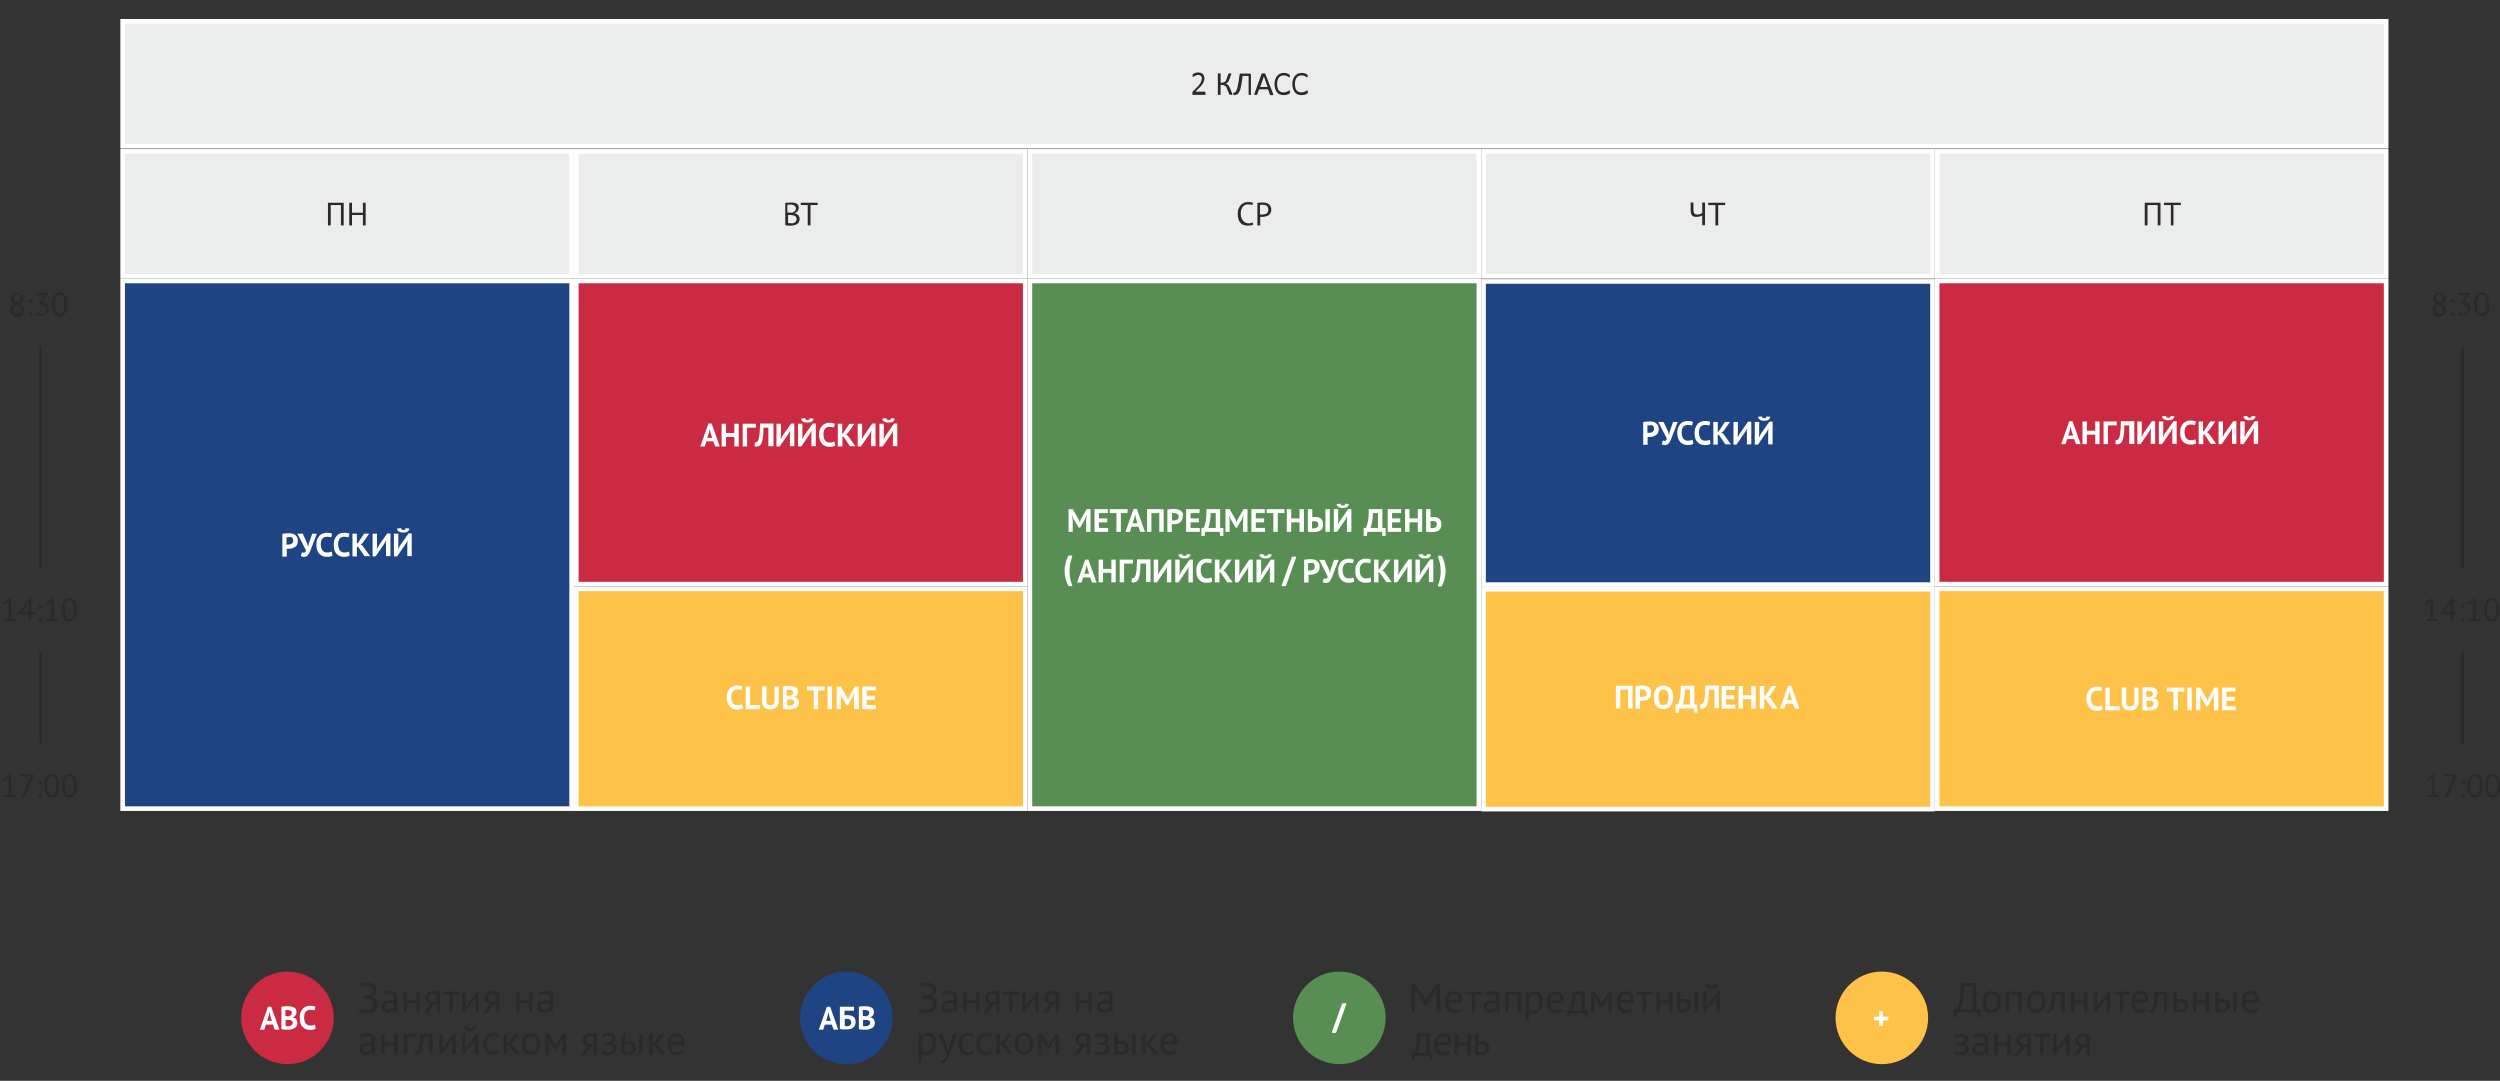 <?xml version="1.0" encoding="UTF-8"?> <!-- Generator: Adobe Illustrator 25.0.1, SVG Export Plug-In . SVG Version: 6.00 Build 0) --> <svg xmlns="http://www.w3.org/2000/svg" xmlns:xlink="http://www.w3.org/1999/xlink" id="Layer_1" x="0px" y="0px" viewBox="0 0 1080.2 467" style="enable-background:new 0 0 1080.2 467;" xml:space="preserve"><rect x="0" y="0" width="1080.2" height="467" fill="#333333" stroke="none"/> <style type="text/css"> .st0{fill:#EBECEC;} .st1{fill:#2B2A29;} .st2{fill:none;stroke:#FFFFFF;stroke-width:2;} .st3{fill:#1F4484;} .st4{fill:#FFFFFF;} .st5{fill:#FFC248;} .st6{fill:#CA2B42;} .st7{fill:#588E54;} .st8{fill:none;stroke:#2B2A29;} </style> <rect x="53" y="65.4" class="st0" width="194" height="54"></rect> <path class="st1" d="M147.4,88.6h-4.5v8.8h-1.2v-9.8h6.8v9.8h-1.2V88.6z M156.8,92.9h-4.7v4.5h-1.2v-9.8h1.2v4.3h4.7v-4.3h1.2v9.8 h-1.2V92.9z"></path> <rect x="53" y="65.4" class="st2" width="194" height="54"></rect> <rect x="641" y="121.6" class="st3" width="194" height="131"></rect> <path class="st4" d="M709.8,182.4c0.4-0.1,0.8-0.1,1.3-0.2c0.5,0,0.9-0.1,1.4-0.1c0.5,0,1,0,1.5,0.1c0.5,0.1,0.9,0.2,1.3,0.5 c0.4,0.2,0.7,0.6,1,1c0.3,0.4,0.4,1,0.4,1.7c0,0.6-0.1,1.1-0.3,1.6c-0.2,0.4-0.5,0.8-0.9,1s-0.8,0.5-1.2,0.6 c-0.4,0.1-0.9,0.2-1.4,0.2c0,0-0.1,0-0.2,0c-0.1,0-0.2,0-0.3,0c-0.1,0-0.2,0-0.3,0c-0.1,0-0.2,0-0.2,0v3.4h-1.9V182.4z M712.7,183.8 c-0.2,0-0.4,0-0.5,0c-0.2,0-0.3,0-0.4,0v3.2c0,0,0.1,0,0.2,0c0.1,0,0.2,0,0.2,0c0.1,0,0.2,0,0.2,0c0.1,0,0.1,0,0.2,0 c0.3,0,0.5,0,0.7-0.1c0.3,0,0.5-0.1,0.7-0.3c0.2-0.1,0.4-0.3,0.5-0.5c0.1-0.2,0.2-0.5,0.2-0.9c0-0.3-0.1-0.6-0.2-0.8 c-0.1-0.2-0.3-0.4-0.4-0.5c-0.2-0.1-0.4-0.2-0.6-0.3C713.2,183.8,712.9,183.8,712.7,183.8z M720.8,186.6l0.3,1.3h0.1l0.2-1.3 l1.5-4.3h2l-2.6,6.8c-0.2,0.5-0.4,1-0.6,1.4c-0.2,0.4-0.4,0.7-0.6,1c-0.2,0.3-0.5,0.4-0.7,0.6c-0.3,0.1-0.6,0.2-1,0.2 c-0.3,0-0.6,0-0.8-0.1c-0.2,0-0.4-0.1-0.6-0.3l0.5-1.6c0.2,0.1,0.3,0.1,0.4,0.2c0.1,0,0.3,0,0.4,0c0.4,0,0.7-0.3,0.9-1l-3.7-7.2h2.3 L720.8,186.6z M731.7,191.7c-0.3,0.2-0.7,0.4-1.1,0.5c-0.5,0.1-0.9,0.1-1.4,0.1c-0.6,0-1.1-0.1-1.7-0.3c-0.5-0.2-1-0.5-1.4-0.9 c-0.4-0.4-0.7-0.9-1-1.6c-0.2-0.7-0.4-1.4-0.4-2.4c0-1,0.1-1.8,0.4-2.4c0.3-0.7,0.6-1.2,1-1.6c0.4-0.4,0.9-0.7,1.4-0.9 c0.5-0.2,1-0.3,1.6-0.3c0.6,0,1,0,1.4,0.1c0.4,0.1,0.7,0.2,1,0.3l-0.4,1.6c-0.2-0.1-0.5-0.2-0.8-0.2c-0.3,0-0.6-0.1-1.1-0.1 c-0.8,0-1.4,0.3-1.9,0.8c-0.5,0.6-0.7,1.4-0.7,2.6c0,0.5,0.1,1,0.2,1.4c0.1,0.4,0.3,0.8,0.5,1.1c0.2,0.3,0.5,0.5,0.9,0.7 c0.3,0.2,0.7,0.2,1.2,0.2c0.4,0,0.8,0,1.1-0.1c0.3-0.1,0.5-0.2,0.8-0.3L731.7,191.7z M739.1,191.7c-0.3,0.2-0.7,0.4-1.1,0.5 c-0.5,0.1-0.9,0.1-1.4,0.1c-0.6,0-1.1-0.1-1.7-0.3c-0.5-0.2-1-0.5-1.4-0.9c-0.4-0.4-0.7-0.9-1-1.6c-0.2-0.7-0.3-1.4-0.3-2.4 c0-1,0.1-1.8,0.4-2.4c0.3-0.7,0.6-1.2,1-1.6c0.4-0.4,0.9-0.7,1.4-0.9c0.5-0.2,1-0.3,1.6-0.3c0.6,0,1,0,1.4,0.1 c0.4,0.1,0.7,0.2,1,0.3l-0.4,1.6c-0.2-0.1-0.5-0.2-0.8-0.2c-0.3,0-0.6-0.1-1.1-0.1c-0.8,0-1.4,0.3-1.9,0.8c-0.5,0.6-0.7,1.4-0.7,2.6 c0,0.5,0.1,1,0.2,1.4c0.1,0.4,0.3,0.8,0.5,1.1c0.2,0.3,0.5,0.5,0.9,0.7c0.3,0.2,0.7,0.2,1.2,0.2c0.4,0,0.8,0,1.1-0.1 c0.3-0.1,0.5-0.2,0.8-0.3L739.1,191.7z M742.7,187.9h-0.5v4.2h-1.9v-9.8h1.9v4.3l0.4-0.2l2.7-4.1h2.2l-2.9,4.1l-0.8,0.5l0.8,0.5 l3.3,4.6h-2.4L742.7,187.9z M754.7,186.7l0.1-1.3h-0.1l-0.7,1.3l-3.7,5.4H749v-9.8h1.9v5.3l-0.1,1.3h0.1l0.7-1.4l3.7-5.3h1.4v9.8 h-1.9V186.7z M764,186.7l0.1-1.3H764l-0.7,1.3l-3.7,5.4h-1.4v-9.8h1.9v5.3l-0.1,1.3h0.1l0.7-1.4l3.7-5.3h1.4v9.8H764V186.7z M761.3,179.9c0,0.3,0.1,0.5,0.3,0.6c0.2,0.1,0.4,0.2,0.7,0.2c0.6,0,1-0.3,1-0.8l1.6,0.2c-0.1,0.6-0.4,1-0.8,1.3 c-0.4,0.3-1,0.4-1.8,0.4c-0.4,0-0.7,0-1-0.1c-0.3-0.1-0.6-0.1-0.8-0.3c-0.2-0.1-0.4-0.3-0.6-0.5c-0.1-0.2-0.2-0.5-0.3-0.8 L761.3,179.9z"></path> <rect x="641" y="121.6" class="st2" width="194" height="131"></rect> <rect x="641" y="254.6" class="st5" width="194" height="95"></rect> <rect x="641" y="254.6" class="st2" width="194" height="95"></rect> <rect x="249" y="65.4" class="st0" width="194" height="54"></rect> <path class="st1" d="M345.1,89.8c0,0.2,0,0.5-0.1,0.7c-0.1,0.2-0.2,0.5-0.3,0.7c-0.1,0.2-0.3,0.4-0.6,0.5c-0.2,0.2-0.5,0.3-0.8,0.4 v0.1c0.3,0,0.5,0.1,0.8,0.2c0.3,0.1,0.5,0.3,0.7,0.5c0.2,0.2,0.4,0.4,0.5,0.7s0.2,0.6,0.2,1c0,0.5-0.1,0.9-0.3,1.3 c-0.2,0.4-0.5,0.7-0.8,0.9c-0.3,0.2-0.7,0.4-1.2,0.5s-0.9,0.2-1.3,0.2c-0.2,0-0.3,0-0.6,0s-0.4,0-0.7,0c-0.2,0-0.5,0-0.7-0.1 c-0.2,0-0.4-0.1-0.6-0.1v-9.6c0.3-0.1,0.7-0.1,1.2-0.1c0.5,0,1-0.1,1.5-0.1c0.4,0,0.7,0,1.1,0.1c0.4,0.1,0.7,0.2,1,0.3 c0.3,0.2,0.6,0.4,0.8,0.7C345,89,345.1,89.3,345.1,89.8z M341.9,96.5c0.3,0,0.6,0,0.9-0.1c0.3-0.1,0.5-0.2,0.7-0.3 c0.2-0.2,0.4-0.4,0.5-0.6c0.1-0.2,0.2-0.5,0.2-0.8c0-0.4-0.1-0.7-0.2-0.9c-0.1-0.2-0.4-0.4-0.6-0.5c-0.2-0.1-0.5-0.2-0.8-0.3 c-0.3,0-0.6-0.1-0.9-0.1h-1.2v3.5c0.1,0,0.2,0,0.3,0c0.1,0,0.3,0,0.4,0c0.1,0,0.3,0,0.4,0C341.6,96.5,341.7,96.5,341.9,96.5z M341.1,91.9c0.2,0,0.4,0,0.6,0c0.2,0,0.4,0,0.6,0c0.2-0.1,0.4-0.2,0.6-0.3c0.2-0.1,0.4-0.2,0.5-0.4c0.2-0.1,0.3-0.3,0.4-0.5 c0.1-0.2,0.1-0.4,0.1-0.6c0-0.3-0.1-0.6-0.2-0.8c-0.1-0.2-0.3-0.4-0.5-0.5c-0.2-0.1-0.4-0.2-0.7-0.3c-0.3-0.1-0.5-0.1-0.8-0.1 c-0.3,0-0.6,0-0.9,0c-0.3,0-0.4,0-0.6,0.1v3.3H341.1z M353.3,88.6h-3.1v8.8h-1.2v-8.8H346v-1h7.3V88.6z"></path> <rect x="249" y="65.4" class="st2" width="194" height="54"></rect> <rect x="249" y="121.4" class="st6" width="194" height="131"></rect> <path class="st4" d="M308.2,190.7h-3l-0.7,2.2h-1.9l3.5-9.9h1.4l3.5,9.9h-2L308.2,190.7z M305.6,189.2h2.1L307,187l-0.3-1.5h-0.1 l-0.3,1.6L305.6,189.2z M317.3,188.8h-3.6v4.1h-1.9v-9.8h1.9v4h3.6v-4h1.9v9.8h-1.9V188.8z M326.6,184.8h-3.8v8.1h-1.9v-9.8h5.7 V184.8z M332,184.8h-2.1c0,0.9-0.1,1.7-0.1,2.4c0,0.7-0.1,1.4-0.2,2c-0.1,0.6-0.2,1.1-0.3,1.5c-0.1,0.4-0.3,0.8-0.5,1.2 c-0.1,0.2-0.3,0.4-0.4,0.5c-0.2,0.1-0.3,0.3-0.5,0.3c-0.2,0.1-0.4,0.1-0.5,0.2c-0.2,0-0.3,0.1-0.5,0.1c-0.2,0-0.4,0-0.5-0.1 c-0.1,0-0.3-0.1-0.4-0.1l0.2-1.7c0.1,0,0.1,0,0.2,0c0.1,0,0.1,0,0.2,0c0.1,0,0.3,0,0.4-0.1c0.1-0.1,0.3-0.2,0.4-0.4 c0.1-0.2,0.3-0.5,0.4-0.9c0.1-0.4,0.2-0.9,0.3-1.5c0.1-0.6,0.1-1.3,0.2-2.2c0-0.9,0.1-1.9,0.1-3h5.8v9.8H332V184.8z M341.3,187.5 l0.1-1.3h-0.1l-0.7,1.3l-3.7,5.4h-1.4v-9.8h1.9v5.3l-0.1,1.3h0.1l0.7-1.4l3.7-5.3h1.4v9.8h-1.9V187.5z M350.6,187.5l0.1-1.3h-0.1 l-0.7,1.3l-3.7,5.4h-1.4v-9.8h1.9v5.3l-0.1,1.3h0.1l0.7-1.4l3.7-5.3h1.4v9.8h-1.9V187.5z M347.9,180.7c0,0.3,0.1,0.5,0.3,0.6 c0.2,0.1,0.4,0.2,0.7,0.2c0.6,0,1-0.3,1-0.8l1.6,0.2c-0.1,0.6-0.4,1-0.8,1.3c-0.4,0.3-1,0.4-1.8,0.4c-0.4,0-0.7,0-1.1-0.1 c-0.3-0.1-0.6-0.1-0.8-0.3c-0.2-0.1-0.4-0.3-0.6-0.5c-0.1-0.2-0.2-0.5-0.3-0.8L347.9,180.7z M360.9,192.5c-0.3,0.2-0.7,0.4-1.1,0.5 c-0.5,0.1-0.9,0.1-1.4,0.1c-0.6,0-1.1-0.1-1.7-0.3c-0.5-0.2-1-0.5-1.4-0.9c-0.4-0.4-0.7-0.9-1-1.6c-0.2-0.7-0.4-1.4-0.4-2.4 c0-1,0.1-1.8,0.4-2.4c0.3-0.7,0.6-1.2,1-1.6c0.4-0.4,0.9-0.7,1.4-0.9c0.5-0.2,1-0.3,1.6-0.3c0.6,0,1,0,1.4,0.1 c0.4,0.1,0.7,0.2,1,0.3l-0.4,1.6c-0.2-0.1-0.5-0.2-0.8-0.2c-0.3,0-0.6-0.1-1.1-0.1c-0.8,0-1.4,0.3-1.9,0.8c-0.5,0.6-0.7,1.4-0.7,2.6 c0,0.5,0.1,1,0.2,1.4c0.1,0.4,0.3,0.8,0.5,1.1c0.2,0.3,0.5,0.5,0.9,0.7c0.3,0.2,0.7,0.2,1.2,0.2c0.4,0,0.8,0,1.1-0.1 c0.3-0.1,0.5-0.2,0.8-0.3L360.9,192.5z M364.5,188.7H364v4.2H362v-9.8h1.9v4.3l0.4-0.2l2.7-4.1h2.2l-2.9,4.1l-0.8,0.5l0.8,0.5 l3.3,4.6h-2.4L364.5,188.7z M376.4,187.5l0.1-1.3h-0.1l-0.7,1.3l-3.7,5.4h-1.4v-9.8h1.9v5.3l-0.1,1.3h0.1l0.7-1.4l3.7-5.3h1.4v9.8 h-1.9V187.5z M385.8,187.5l0.1-1.3h-0.1l-0.7,1.3l-3.7,5.4h-1.4v-9.8h1.9v5.3l-0.1,1.3h0.1l0.7-1.4l3.7-5.3h1.4v9.8h-1.9V187.5z M383,180.7c0,0.3,0.1,0.5,0.3,0.6c0.2,0.1,0.4,0.2,0.7,0.2c0.6,0,1-0.3,1-0.8l1.6,0.2c-0.1,0.6-0.4,1-0.8,1.3 c-0.4,0.3-1,0.4-1.8,0.4c-0.4,0-0.7,0-1.1-0.1c-0.3-0.1-0.6-0.1-0.8-0.3c-0.2-0.1-0.4-0.3-0.6-0.5c-0.1-0.2-0.2-0.5-0.3-0.8 L383,180.7z"></path> <rect x="249" y="121.4" class="st2" width="194" height="131"></rect> <rect x="445" y="65.4" class="st0" width="194" height="54"></rect> <path class="st1" d="M541.5,97c-0.3,0.2-0.6,0.4-1.1,0.4s-0.9,0.1-1.4,0.1c-0.6,0-1.1-0.1-1.7-0.3c-0.5-0.2-1-0.5-1.3-0.9 c-0.4-0.4-0.7-0.9-0.9-1.6c-0.2-0.6-0.3-1.4-0.3-2.3c0-0.9,0.1-1.7,0.4-2.3c0.3-0.6,0.6-1.2,1-1.6c0.4-0.4,0.9-0.7,1.4-0.9 c0.5-0.2,1-0.3,1.5-0.3c0.6,0,1,0,1.4,0.1c0.4,0.1,0.7,0.1,0.9,0.2l-0.3,1c-0.4-0.2-1.1-0.3-1.9-0.3c-0.4,0-0.8,0.1-1.1,0.2 s-0.7,0.4-1,0.7c-0.3,0.3-0.5,0.7-0.7,1.2c-0.2,0.5-0.3,1.1-0.3,1.9c0,0.7,0.1,1.3,0.3,1.8c0.2,0.5,0.4,0.9,0.7,1.3 c0.3,0.3,0.6,0.6,1,0.8c0.4,0.2,0.8,0.3,1.3,0.3c0.4,0,0.8,0,1.1-0.1c0.3-0.1,0.6-0.2,0.8-0.3L541.5,97z M543.2,87.7 c0.4-0.1,0.7-0.1,1.1-0.2s0.8,0,1.2,0c0.4,0,0.9,0,1.3,0.1c0.4,0.1,0.9,0.2,1.2,0.5c0.4,0.2,0.7,0.5,0.9,0.9 c0.2,0.4,0.4,0.9,0.4,1.5c0,0.6-0.1,1.1-0.3,1.5c-0.2,0.4-0.5,0.7-0.9,1c-0.4,0.3-0.8,0.4-1.2,0.5c-0.5,0.1-0.9,0.2-1.4,0.2 c0,0-0.1,0-0.2,0c-0.1,0-0.2,0-0.3,0c-0.1,0-0.2,0-0.3,0c-0.1,0-0.2,0-0.2,0v3.7h-1.2V87.7z M545.6,88.5c-0.2,0-0.5,0-0.7,0 c-0.2,0-0.4,0-0.5,0.1v4.1c0,0,0.1,0,0.2,0c0.1,0,0.2,0,0.3,0c0.1,0,0.2,0,0.3,0c0.1,0,0.2,0,0.2,0c0.3,0,0.6,0,0.9-0.1 c0.3-0.1,0.6-0.2,0.9-0.3c0.3-0.2,0.5-0.4,0.6-0.7c0.2-0.3,0.2-0.7,0.2-1.1c0-0.4-0.1-0.7-0.2-1c-0.1-0.3-0.3-0.5-0.6-0.6 c-0.2-0.2-0.5-0.3-0.8-0.3C546.2,88.5,545.9,88.5,545.6,88.5z"></path> <rect x="445" y="65.4" class="st2" width="194" height="54"></rect> <rect x="53" y="9.2" class="st0" width="978" height="54"></rect> <rect x="53" y="9.2" class="st2" width="978" height="54"></rect> <rect x="445" y="121.4" class="st7" width="194" height="228"></rect> <rect x="445" y="121.4" class="st2" width="194" height="228"></rect> <rect x="641" y="65.4" class="st0" width="194" height="54"></rect> <path class="st1" d="M731.7,87.6v3.2c0,1.3,0.6,1.9,1.7,1.9c0.4,0,0.8-0.1,1.2-0.2c0.4-0.1,0.7-0.3,0.9-0.5v-4.5h1.2v9.8h-1.2v-4.2 c-0.3,0.1-0.6,0.3-1,0.4c-0.4,0.1-0.9,0.2-1.4,0.2c-0.4,0-0.8,0-1.1-0.1c-0.3-0.1-0.6-0.2-0.8-0.4c-0.2-0.2-0.4-0.5-0.5-0.9 c-0.1-0.4-0.2-0.8-0.2-1.3v-3.5H731.7z M745.5,88.6h-3.1v8.8h-1.2v-8.8h-3.1v-1h7.3V88.6z"></path> <rect x="641" y="65.4" class="st2" width="194" height="54"></rect> <rect x="53" y="121.4" class="st3" width="194" height="228"></rect> <path class="st4" d="M121.8,230.7c0.4-0.1,0.8-0.1,1.3-0.2c0.5,0,0.9-0.1,1.4-0.1c0.5,0,1,0,1.5,0.1c0.5,0.1,0.9,0.2,1.3,0.5 c0.4,0.2,0.7,0.6,1,1c0.3,0.4,0.4,1,0.4,1.7c0,0.6-0.1,1.1-0.3,1.6c-0.2,0.4-0.5,0.8-0.9,1s-0.8,0.5-1.2,0.6 c-0.4,0.1-0.9,0.2-1.4,0.2c0,0-0.1,0-0.2,0c-0.1,0-0.2,0-0.3,0c-0.1,0-0.2,0-0.3,0c-0.1,0-0.2,0-0.2,0v3.4h-1.9V230.7z M124.7,232.1 c-0.2,0-0.4,0-0.5,0c-0.2,0-0.3,0-0.4,0v3.2c0,0,0.1,0,0.2,0c0.1,0,0.2,0,0.2,0c0.1,0,0.2,0,0.2,0c0.1,0,0.1,0,0.2,0 c0.3,0,0.5,0,0.7-0.1c0.3,0,0.5-0.1,0.7-0.3c0.2-0.1,0.4-0.3,0.5-0.5c0.1-0.2,0.2-0.5,0.2-0.9c0-0.3-0.1-0.6-0.2-0.8 c-0.1-0.2-0.3-0.4-0.4-0.5c-0.2-0.1-0.4-0.2-0.6-0.3C125.2,232.1,124.9,232.1,124.7,232.1z M132.8,234.9l0.3,1.3h0.1l0.2-1.3 l1.5-4.3h2l-2.6,6.8c-0.2,0.5-0.4,1-0.6,1.4c-0.2,0.4-0.4,0.7-0.6,1c-0.2,0.3-0.5,0.4-0.7,0.6c-0.3,0.1-0.6,0.2-1,0.2 c-0.3,0-0.6,0-0.8-0.1c-0.2,0-0.4-0.1-0.6-0.3l0.5-1.6c0.2,0.1,0.3,0.1,0.4,0.2s0.3,0,0.4,0c0.4,0,0.7-0.3,0.9-1l-3.7-7.2h2.3 L132.8,234.9z M143.7,240c-0.3,0.2-0.7,0.4-1.1,0.5c-0.5,0.1-0.9,0.1-1.4,0.1c-0.6,0-1.1-0.1-1.7-0.3c-0.5-0.2-1-0.5-1.4-0.9 c-0.4-0.4-0.7-0.9-1-1.6c-0.2-0.7-0.4-1.4-0.4-2.4c0-1,0.1-1.8,0.4-2.4c0.3-0.7,0.6-1.2,1-1.6c0.4-0.4,0.9-0.7,1.4-0.9 c0.5-0.2,1-0.3,1.6-0.3c0.6,0,1,0,1.4,0.1c0.4,0.1,0.7,0.2,1,0.3l-0.4,1.6c-0.2-0.1-0.5-0.2-0.8-0.2c-0.3,0-0.6-0.1-1.1-0.1 c-0.8,0-1.4,0.3-1.9,0.8c-0.5,0.6-0.7,1.4-0.7,2.6c0,0.5,0.1,1,0.2,1.4c0.1,0.4,0.3,0.8,0.5,1.1c0.2,0.3,0.5,0.5,0.9,0.7 c0.3,0.2,0.7,0.2,1.2,0.2c0.4,0,0.8,0,1.1-0.1c0.3-0.1,0.5-0.2,0.8-0.3L143.7,240z M151.1,240c-0.3,0.2-0.7,0.4-1.1,0.5 c-0.5,0.1-0.9,0.1-1.4,0.1c-0.6,0-1.1-0.1-1.7-0.3c-0.5-0.2-1-0.5-1.4-0.9c-0.4-0.4-0.7-0.9-1-1.6c-0.2-0.7-0.3-1.4-0.3-2.4 c0-1,0.1-1.8,0.4-2.4c0.3-0.7,0.6-1.2,1-1.6c0.4-0.4,0.9-0.7,1.4-0.9c0.5-0.2,1-0.3,1.6-0.3c0.6,0,1,0,1.4,0.1 c0.4,0.1,0.7,0.2,1,0.3l-0.4,1.6c-0.2-0.1-0.5-0.2-0.8-0.2c-0.3,0-0.6-0.1-1.1-0.1c-0.8,0-1.4,0.3-1.9,0.8c-0.5,0.6-0.7,1.4-0.7,2.6 c0,0.5,0.1,1,0.2,1.4c0.1,0.4,0.3,0.8,0.5,1.1c0.2,0.3,0.5,0.5,0.9,0.7c0.3,0.2,0.7,0.2,1.2,0.2c0.4,0,0.8,0,1.1-0.1 c0.3-0.1,0.5-0.2,0.8-0.3L151.1,240z M154.7,236.2h-0.5v4.2h-1.9v-9.8h1.9v4.3l0.4-0.2l2.7-4.1h2.2l-2.9,4.1l-0.8,0.5l0.8,0.5 l3.3,4.6h-2.4L154.7,236.2z M166.7,235l0.1-1.3h-0.1l-0.7,1.3l-3.7,5.4H161v-9.8h1.9v5.3l-0.1,1.3h0.1l0.7-1.4l3.7-5.3h1.4v9.8h-1.9 V235z M176,235l0.1-1.3H176l-0.7,1.3l-3.7,5.4h-1.4v-9.8h1.9v5.3l-0.1,1.3h0.1l0.7-1.4l3.7-5.3h1.4v9.8H176V235z M173.3,228.2 c0,0.3,0.1,0.5,0.3,0.6c0.2,0.1,0.4,0.2,0.7,0.2c0.6,0,1-0.3,1-0.8l1.6,0.2c-0.1,0.6-0.4,1-0.8,1.3c-0.4,0.3-1,0.4-1.8,0.4 c-0.4,0-0.7,0-1.1-0.1c-0.3-0.1-0.6-0.1-0.8-0.3c-0.2-0.1-0.4-0.3-0.6-0.5c-0.1-0.2-0.2-0.5-0.3-0.8L173.3,228.2z"></path> <rect x="53" y="121.4" class="st2" width="194" height="228"></rect> <rect x="837" y="65.4" class="st0" width="194" height="54"></rect> <path class="st1" d="M932.4,88.6h-4.5v8.8h-1.2v-9.8h6.8v9.8h-1.2V88.6z M942.2,88.6h-3.1v8.8H938v-8.8H935v-1h7.3V88.6z"></path> <rect x="837" y="65.4" class="st2" width="194" height="54"></rect> <rect x="837" y="121.4" class="st6" width="194" height="131"></rect> <path class="st4" d="M896.2,189.7h-3l-0.7,2.2h-1.9l3.5-9.9h1.4l3.5,9.9h-2L896.2,189.7z M893.7,188.2h2.1L895,186l-0.3-1.5h-0.1 l-0.3,1.6L893.7,188.2z M905.3,187.8h-3.6v4.1h-1.9v-9.8h1.9v4h3.6v-4h1.9v9.8h-1.9V187.8z M914.6,183.8h-3.8v8.1h-1.9v-9.8h5.7 V183.8z M920,183.8h-2.1c0,0.9-0.1,1.7-0.1,2.4c0,0.7-0.1,1.4-0.2,2c-0.1,0.6-0.2,1.1-0.3,1.5c-0.1,0.4-0.3,0.8-0.5,1.2 c-0.1,0.2-0.3,0.4-0.4,0.5c-0.2,0.1-0.3,0.3-0.5,0.3c-0.2,0.1-0.4,0.1-0.5,0.2c-0.2,0-0.3,0.1-0.5,0.1c-0.2,0-0.4,0-0.5-0.1 c-0.1,0-0.3-0.1-0.4-0.1l0.2-1.7c0.1,0,0.1,0,0.2,0c0.1,0,0.1,0,0.2,0c0.1,0,0.3,0,0.4-0.1c0.1-0.1,0.3-0.2,0.4-0.4 c0.1-0.2,0.3-0.5,0.4-0.9c0.1-0.4,0.2-0.9,0.3-1.5c0.1-0.6,0.1-1.3,0.2-2.2c0-0.9,0.1-1.9,0.1-3h5.8v9.8H920V183.8z M929.3,186.5 l0.1-1.3h-0.1l-0.7,1.3l-3.7,5.4h-1.4v-9.8h1.9v5.3l-0.1,1.3h0.1l0.7-1.4l3.7-5.3h1.4v9.8h-1.9V186.5z M938.6,186.5l0.1-1.3h-0.1 l-0.7,1.3l-3.7,5.4h-1.4v-9.8h1.9v5.3l-0.1,1.3h0.1l0.7-1.4l3.7-5.3h1.4v9.8h-1.9V186.5z M935.9,179.7c0,0.3,0.1,0.5,0.3,0.6 c0.2,0.1,0.4,0.2,0.7,0.2c0.6,0,1-0.3,1-0.8l1.6,0.2c-0.1,0.6-0.4,1-0.8,1.3c-0.4,0.3-1,0.4-1.8,0.4c-0.4,0-0.7,0-1-0.1 c-0.3-0.1-0.6-0.1-0.8-0.3c-0.2-0.1-0.4-0.3-0.6-0.5c-0.2-0.2-0.2-0.5-0.3-0.8L935.9,179.7z M948.9,191.5c-0.3,0.2-0.7,0.4-1.1,0.5 c-0.5,0.1-0.9,0.1-1.4,0.1c-0.6,0-1.1-0.1-1.7-0.3c-0.5-0.2-1-0.5-1.4-0.9c-0.4-0.4-0.7-0.9-1-1.6c-0.2-0.7-0.3-1.4-0.3-2.4 c0-1,0.1-1.8,0.4-2.4c0.3-0.7,0.6-1.2,1-1.6c0.4-0.4,0.9-0.7,1.4-0.9c0.5-0.2,1-0.3,1.6-0.3c0.6,0,1,0,1.4,0.1 c0.4,0.1,0.7,0.2,1,0.3l-0.4,1.6c-0.2-0.1-0.5-0.2-0.8-0.2c-0.3,0-0.6-0.1-1.1-0.1c-0.8,0-1.4,0.3-1.9,0.8c-0.5,0.6-0.7,1.4-0.7,2.6 c0,0.5,0.1,1,0.2,1.4c0.1,0.4,0.3,0.8,0.5,1.1c0.2,0.3,0.5,0.5,0.9,0.7c0.3,0.2,0.7,0.2,1.2,0.2c0.4,0,0.8,0,1.1-0.1 c0.3-0.1,0.5-0.2,0.8-0.3L948.9,191.5z M952.5,187.7H952v4.2H950v-9.8h1.9v4.3l0.4-0.2l2.7-4.1h2.2l-2.9,4.1l-0.8,0.5l0.8,0.5 l3.3,4.6h-2.4L952.5,187.7z M964.4,186.5l0.1-1.3h-0.1l-0.7,1.3l-3.7,5.4h-1.4v-9.8h1.9v5.3l-0.1,1.3h0.1l0.7-1.4l3.7-5.3h1.4v9.8 h-1.9V186.5z M973.8,186.5l0.1-1.3h-0.1l-0.7,1.3l-3.7,5.4h-1.4v-9.8h1.9v5.3l-0.1,1.3h0.1l0.7-1.4l3.7-5.3h1.4v9.8h-1.9V186.5z M971,179.7c0,0.3,0.1,0.5,0.3,0.6c0.2,0.1,0.4,0.2,0.7,0.2c0.6,0,1-0.3,1-0.8l1.6,0.2c-0.1,0.6-0.4,1-0.8,1.3 c-0.4,0.3-1,0.4-1.8,0.4c-0.4,0-0.7,0-1-0.1c-0.3-0.1-0.6-0.1-0.8-0.3c-0.2-0.1-0.4-0.3-0.6-0.5c-0.1-0.2-0.2-0.5-0.3-0.8L971,179.7 z"></path> <rect x="837" y="121.4" class="st2" width="194" height="131"></rect> <rect x="837" y="254.4" class="st5" width="194" height="95"></rect> <path class="st4" d="M908.5,306.5c-0.3,0.2-0.7,0.4-1.1,0.5c-0.5,0.1-0.9,0.1-1.4,0.1c-0.6,0-1.1-0.1-1.7-0.3 c-0.5-0.2-1-0.5-1.4-0.9c-0.4-0.4-0.7-0.9-1-1.6c-0.2-0.7-0.4-1.4-0.4-2.4c0-1,0.1-1.8,0.4-2.4c0.3-0.7,0.6-1.2,1-1.6 c0.4-0.4,0.9-0.7,1.4-0.9c0.5-0.2,1-0.3,1.6-0.3c0.6,0,1,0,1.4,0.1c0.4,0.1,0.7,0.2,1,0.3l-0.4,1.6c-0.2-0.1-0.5-0.2-0.8-0.2 c-0.3,0-0.6-0.1-1.1-0.1c-0.8,0-1.4,0.3-1.9,0.8c-0.5,0.6-0.7,1.4-0.7,2.6c0,0.5,0.1,1,0.2,1.4c0.1,0.4,0.3,0.8,0.5,1.1 c0.2,0.3,0.5,0.5,0.9,0.7c0.3,0.2,0.7,0.2,1.2,0.2c0.4,0,0.8,0,1.1-0.1c0.3-0.1,0.5-0.2,0.8-0.3L908.5,306.5z M915.9,306.9h-6.2 v-9.8h1.9v8.1h4.3V306.9z M922.2,297.1h1.8v6.3c0,0.6-0.1,1.2-0.3,1.6c-0.2,0.5-0.4,0.8-0.7,1.1c-0.3,0.3-0.7,0.5-1.1,0.7 c-0.4,0.1-0.9,0.2-1.4,0.2c-2.5,0-3.7-1.1-3.7-3.4v-6.6h1.9v6.2c0,0.4,0,0.7,0.1,1c0.1,0.3,0.2,0.5,0.3,0.6c0.1,0.2,0.3,0.3,0.6,0.3 c0.2,0.1,0.5,0.1,0.8,0.1c0.6,0,1-0.2,1.3-0.5c0.3-0.3,0.4-0.9,0.4-1.6V297.1z M932.2,299.4c0,0.2,0,0.5-0.1,0.7 c-0.1,0.2-0.2,0.5-0.3,0.7c-0.1,0.2-0.3,0.4-0.5,0.5c-0.2,0.1-0.5,0.3-0.8,0.3v0.1c0.3,0,0.5,0.1,0.8,0.2s0.5,0.3,0.7,0.5 c0.2,0.2,0.3,0.4,0.4,0.7c0.1,0.3,0.2,0.6,0.2,1c0,0.5-0.1,0.9-0.3,1.3c-0.2,0.4-0.5,0.7-0.9,0.9c-0.4,0.2-0.8,0.4-1.2,0.5 c-0.5,0.1-0.9,0.2-1.4,0.2c-0.2,0-0.4,0-0.6,0c-0.2,0-0.5,0-0.8,0c-0.3,0-0.6,0-0.9-0.1c-0.3,0-0.6-0.1-0.8-0.1v-9.7 c0.2,0,0.4-0.1,0.6-0.1c0.2,0,0.5-0.1,0.7-0.1c0.3,0,0.5,0,0.8,0c0.3,0,0.6,0,0.8,0c0.5,0,0.9,0,1.3,0.1c0.4,0.1,0.8,0.2,1.2,0.4 c0.3,0.2,0.6,0.4,0.8,0.7C932.1,298.5,932.2,298.9,932.2,299.4z M928.7,305.5c0.2,0,0.5,0,0.7-0.1c0.2-0.1,0.4-0.1,0.6-0.3 c0.2-0.1,0.3-0.3,0.4-0.4c0.1-0.2,0.2-0.4,0.2-0.6c0-0.3-0.1-0.6-0.2-0.7c-0.1-0.2-0.3-0.3-0.5-0.4c-0.2-0.1-0.4-0.2-0.7-0.2 c-0.2,0-0.5,0-0.7,0h-1v2.7c0,0,0.1,0,0.2,0c0.1,0,0.2,0,0.3,0c0.1,0,0.2,0,0.4,0C928.5,305.5,928.6,305.5,928.7,305.5z M928.1,301.2c0.1,0,0.3,0,0.4,0c0.2,0,0.3,0,0.4,0c0.4-0.1,0.7-0.3,0.9-0.5c0.3-0.2,0.4-0.5,0.4-0.9c0-0.2,0-0.4-0.1-0.6 c-0.1-0.2-0.2-0.3-0.4-0.4c-0.1-0.1-0.3-0.2-0.5-0.2c-0.2,0-0.4-0.1-0.6-0.1c-0.2,0-0.5,0-0.7,0s-0.4,0-0.5,0v2.6H928.1z M943.9,298.8H941v8.1h-1.9v-8.1h-2.9v-1.7h7.6V298.8z M945.1,297.1h1.9v9.8h-1.9V297.1z M956.5,301.8l0.2-1.9h-0.1l-0.6,1.6 l-2.1,3.7h-0.6l-2.2-3.7l-0.6-1.6h-0.1l0.3,1.9v5.1h-1.8v-9.8h1.8l2.6,4.5l0.5,1.1h0.1l0.4-1.1l2.5-4.5h1.7v9.8h-1.9V301.8z M960.1,297.1h5.8v1.7H962v2.3h3.5v1.7H962v2.4h4v1.7h-5.9V297.1z"></path> <rect x="837" y="254.4" class="st2" width="194" height="95"></rect> <rect x="249" y="254.4" class="st5" width="194" height="95"></rect> <rect x="249" y="254.4" class="st2" width="194" height="95"></rect> <polygon class="st1" points="1.7,267.4 3.7,267.4 3.7,260.6 3.8,259.8 3.3,260.4 1.7,261.5 1.2,260.8 4.3,258.4 4.8,258.4 4.8,267.4 6.7,267.4 6.7,268.4 1.7,268.4 "></polygon> <polygon class="st1" points="20.1,267.4 22.1,267.4 22.1,260.6 22.2,259.8 21.7,260.4 20.1,261.5 19.6,260.8 22.7,258.4 23.2,258.4 23.2,267.4 25.1,267.4 25.1,268.4 20.1,268.4 "></polygon> <path class="st1" d="M13.5,264.4v-6h-0.8l-4.7,6.5v0.5h4.3v3h1.1v-3h1.7v-1H13.5z M12.4,261.4v3h-2.1l-1,0.1l0.7-0.7l2-2.7l0.5-1h0 L12.4,261.4z"></path> <path class="st1" d="M16.7,262.1c0-0.3,0.1-0.4,0.2-0.6c0.1-0.1,0.3-0.2,0.6-0.2c0.3,0,0.5,0.1,0.6,0.2c0.1,0.1,0.2,0.3,0.2,0.6 c0,0.2-0.1,0.4-0.2,0.6c-0.1,0.1-0.3,0.2-0.6,0.2c-0.2,0-0.4-0.1-0.6-0.2C16.8,262.5,16.7,262.4,16.7,262.1z"></path> <path class="st1" d="M16.7,267.7c0-0.3,0.1-0.4,0.2-0.6c0.1-0.1,0.3-0.2,0.6-0.2c0.3,0,0.5,0.1,0.6,0.2c0.1,0.1,0.2,0.3,0.2,0.6 c0,0.2-0.1,0.4-0.2,0.6c-0.1,0.1-0.3,0.2-0.6,0.2c-0.2,0-0.4-0.1-0.6-0.2C16.8,268.2,16.7,268,16.7,267.7z"></path> <path class="st1" d="M32.4,259.7c-0.5-0.8-1.3-1.3-2.5-1.3c-1,0-1.8,0.4-2.4,1.3c-0.5,0.8-0.8,2.1-0.8,3.8c0,1.6,0.3,2.8,0.8,3.7 c0.5,0.9,1.3,1.3,2.4,1.3c1.1,0,1.9-0.4,2.4-1.3c0.5-0.8,0.8-2.1,0.8-3.8C33.2,261.8,32.9,260.5,32.4,259.7z M31.5,266.6 c-0.3,0.7-0.8,1-1.6,1c-0.4,0-0.7-0.1-0.9-0.3c-0.2-0.2-0.5-0.5-0.6-0.8c-0.2-0.4-0.3-0.8-0.4-1.3c-0.1-0.5-0.1-1.1-0.1-1.7 c0-1.4,0.2-2.4,0.5-3.1c0.3-0.7,0.9-1,1.6-1c0.4,0,0.7,0.1,1,0.3c0.3,0.2,0.5,0.5,0.6,0.8c0.2,0.4,0.3,0.8,0.3,1.3 c0.1,0.5,0.1,1,0.1,1.7C32,264.9,31.9,265.9,31.5,266.6z"></path> <path class="st1" d="M1.7,343.4h2v-6.8l0.1-0.8l-0.6,0.7l-1.5,1.1l-0.5-0.7l3.1-2.4h0.5v8.9h1.9v1h-5V343.4z M9.4,344.4l3.5-8.2 l0.6-0.7l-0.8,0.1h-4v-1h5.9v0.4l-4,9.4H9.4z M16.7,338.1c0-0.3,0.1-0.4,0.2-0.6c0.1-0.1,0.3-0.2,0.6-0.2c0.3,0,0.5,0.1,0.6,0.2 c0.1,0.1,0.2,0.3,0.2,0.6c0,0.2-0.1,0.4-0.2,0.6c-0.1,0.1-0.3,0.2-0.6,0.2c-0.2,0-0.4-0.1-0.6-0.2C16.8,338.5,16.7,338.4,16.7,338.1 z M16.7,343.7c0-0.3,0.1-0.4,0.2-0.6c0.1-0.1,0.3-0.2,0.6-0.2c0.3,0,0.5,0.1,0.6,0.2c0.1,0.1,0.2,0.3,0.2,0.6c0,0.2-0.1,0.4-0.2,0.6 c-0.1,0.1-0.3,0.2-0.6,0.2c-0.2,0-0.4-0.1-0.6-0.2C16.8,344.2,16.7,344,16.7,343.7z M19.1,339.5c0-1.7,0.3-2.9,0.8-3.8 c0.6-0.8,1.3-1.3,2.4-1.3c1.1,0,1.9,0.4,2.5,1.3c0.5,0.8,0.8,2.1,0.8,3.8c0,1.7-0.3,2.9-0.8,3.8c-0.5,0.8-1.3,1.3-2.4,1.3 c-1.1,0-1.9-0.4-2.4-1.3C19.4,342.3,19.1,341.1,19.1,339.5z M20.3,339.5c0,0.6,0,1.2,0.1,1.7c0.1,0.5,0.2,0.9,0.4,1.3 c0.2,0.4,0.4,0.6,0.6,0.8c0.3,0.2,0.6,0.3,0.9,0.3c0.7,0,1.2-0.3,1.6-1c0.3-0.7,0.5-1.7,0.5-3.1c0-0.6,0-1.1-0.1-1.7 c-0.1-0.5-0.2-0.9-0.3-1.3c-0.2-0.4-0.4-0.6-0.6-0.8c-0.3-0.2-0.6-0.3-1-0.3c-0.7,0-1.2,0.3-1.6,1C20.5,337.1,20.3,338.1,20.3,339.5 z M26.8,339.5c0-1.7,0.3-2.9,0.8-3.8c0.6-0.8,1.3-1.3,2.4-1.3c1.1,0,1.9,0.4,2.5,1.3c0.5,0.8,0.8,2.1,0.8,3.8c0,1.7-0.3,2.9-0.8,3.8 c-0.5,0.8-1.3,1.3-2.4,1.3c-1.1,0-1.9-0.4-2.4-1.3C27,342.3,26.8,341.1,26.8,339.5z M27.9,339.5c0,0.6,0,1.2,0.1,1.7 c0.1,0.5,0.2,0.9,0.4,1.3c0.2,0.4,0.4,0.6,0.6,0.8c0.3,0.2,0.6,0.3,0.9,0.3c0.7,0,1.2-0.3,1.6-1c0.3-0.7,0.5-1.7,0.5-3.1 c0-0.6,0-1.1-0.1-1.7c-0.1-0.5-0.2-0.9-0.4-1.3c-0.2-0.4-0.4-0.6-0.6-0.8c-0.3-0.2-0.6-0.3-1-0.3c-0.7,0-1.2,0.3-1.6,1 C28.1,337.1,27.9,338.1,27.9,339.5z"></path> <line class="st8" x1="17.5" y1="149.4" x2="17.5" y2="245.4"></line> <line class="st8" x1="17.5" y1="281.4" x2="17.5" y2="321.4"></line> <path class="st1" d="M1048.7,343.4h2v-6.8l0.1-0.8l-0.6,0.7l-1.5,1.1l-0.5-0.7l3.1-2.4h0.5v8.9h1.9v1h-5V343.4z M1056.4,344.4 l3.5-8.2l0.6-0.7l-0.8,0.1h-4v-1h5.9v0.4l-4,9.4H1056.4z M1063.7,338.1c0-0.3,0.1-0.4,0.2-0.6c0.2-0.1,0.4-0.2,0.6-0.2 c0.2,0,0.4,0.1,0.6,0.2c0.2,0.1,0.2,0.3,0.2,0.6c0,0.2-0.1,0.4-0.2,0.6c-0.2,0.1-0.3,0.2-0.6,0.2c-0.2,0-0.4-0.1-0.6-0.2 C1063.8,338.5,1063.7,338.4,1063.7,338.1z M1063.7,343.7c0-0.3,0.1-0.4,0.2-0.6c0.2-0.1,0.4-0.2,0.6-0.2c0.2,0,0.4,0.1,0.6,0.2 c0.2,0.1,0.2,0.3,0.2,0.6c0,0.2-0.1,0.4-0.2,0.6c-0.2,0.1-0.3,0.2-0.6,0.2c-0.2,0-0.4-0.1-0.6-0.2 C1063.8,344.2,1063.7,344,1063.7,343.7z M1066.1,339.5c0-1.7,0.3-2.9,0.8-3.8c0.6-0.8,1.3-1.3,2.4-1.3c1.1,0,2,0.4,2.5,1.3 c0.5,0.8,0.8,2.1,0.8,3.8c0,1.7-0.3,2.9-0.8,3.8c-0.5,0.8-1.3,1.3-2.4,1.3c-1.1,0-1.9-0.4-2.4-1.3 C1066.4,342.3,1066.1,341.1,1066.1,339.5z M1067.3,339.5c0,0.6,0,1.2,0.1,1.7c0.1,0.5,0.2,0.9,0.4,1.3c0.2,0.4,0.4,0.6,0.6,0.8 c0.3,0.2,0.6,0.3,0.9,0.3c0.7,0,1.2-0.3,1.6-1c0.3-0.7,0.5-1.7,0.5-3.1c0-0.6,0-1.1-0.1-1.7c-0.1-0.5-0.2-0.9-0.4-1.3 c-0.2-0.4-0.4-0.6-0.6-0.8c-0.3-0.2-0.6-0.3-1-0.3c-0.7,0-1.2,0.3-1.5,1C1067.5,337.1,1067.3,338.1,1067.3,339.5z M1073.8,339.5 c0-1.7,0.3-2.9,0.8-3.8c0.6-0.8,1.4-1.3,2.4-1.3c1.1,0,1.9,0.4,2.5,1.3c0.5,0.8,0.8,2.1,0.8,3.8c0,1.7-0.3,2.9-0.8,3.8 c-0.5,0.8-1.3,1.3-2.4,1.3c-1.1,0-1.9-0.4-2.4-1.3C1074,342.3,1073.8,341.1,1073.8,339.5z M1074.9,339.5c0,0.6,0,1.2,0.1,1.7 c0.1,0.5,0.2,0.9,0.4,1.3c0.2,0.4,0.4,0.6,0.6,0.8c0.3,0.2,0.6,0.3,0.9,0.3c0.7,0,1.2-0.3,1.6-1c0.3-0.7,0.5-1.7,0.5-3.1 c0-0.6,0-1.1-0.1-1.7c-0.1-0.5-0.2-0.9-0.3-1.3c-0.2-0.4-0.4-0.6-0.6-0.8c-0.3-0.2-0.6-0.3-1-0.3c-0.7,0-1.2,0.3-1.6,1 C1075.1,337.1,1074.9,338.1,1074.9,339.5z"></path> <path class="st1" d="M4.5,134.1c0-0.6,0.2-1.1,0.5-1.5c0.3-0.4,0.8-0.8,1.4-1.2c-0.2-0.1-0.5-0.3-0.7-0.4c-0.2-0.2-0.4-0.3-0.5-0.5 c-0.1-0.2-0.3-0.4-0.4-0.7c-0.1-0.2-0.1-0.5-0.1-0.8c0-0.4,0.1-0.7,0.2-1c0.1-0.3,0.3-0.6,0.5-0.8c0.2-0.2,0.5-0.4,0.9-0.5 c0.3-0.1,0.7-0.2,1.1-0.2c0.4,0,0.7,0.1,1.1,0.2s0.6,0.3,0.8,0.5c0.2,0.2,0.4,0.4,0.5,0.7c0.1,0.3,0.2,0.6,0.2,0.9 c0,0.5-0.1,1-0.4,1.4c-0.2,0.4-0.6,0.8-1.2,1.2c0.2,0.1,0.5,0.3,0.7,0.5c0.2,0.2,0.4,0.4,0.6,0.6c0.2,0.2,0.3,0.4,0.4,0.7 c0.1,0.3,0.1,0.5,0.1,0.9c0,0.4-0.1,0.8-0.2,1.1c-0.1,0.3-0.3,0.6-0.6,0.9c-0.3,0.2-0.6,0.4-0.9,0.6c-0.4,0.1-0.8,0.2-1.2,0.2 c-0.4,0-0.8-0.1-1.2-0.2c-0.3-0.1-0.6-0.3-0.9-0.5c-0.2-0.2-0.4-0.5-0.5-0.8C4.6,134.7,4.5,134.4,4.5,134.1z M9.2,133.9 c0-0.3-0.1-0.5-0.2-0.7c-0.1-0.2-0.3-0.4-0.4-0.6c-0.2-0.2-0.4-0.3-0.6-0.5s-0.5-0.3-0.7-0.4c-0.6,0.3-1,0.7-1.2,1.1 s-0.4,0.8-0.4,1.1c0,0.2,0,0.4,0.1,0.6c0.1,0.2,0.2,0.4,0.3,0.5c0.1,0.1,0.3,0.3,0.5,0.4c0.2,0.1,0.5,0.1,0.8,0.1 c0.2,0,0.5,0,0.7-0.1c0.2-0.1,0.4-0.2,0.6-0.3c0.2-0.1,0.3-0.3,0.4-0.5C9.1,134.4,9.2,134.2,9.2,133.9z M5.9,128.8 c0,0.3,0.1,0.5,0.2,0.7c0.1,0.2,0.2,0.4,0.4,0.5c0.2,0.2,0.4,0.3,0.6,0.4c0.2,0.1,0.5,0.3,0.7,0.4c0.4-0.3,0.7-0.6,0.9-1 c0.2-0.3,0.3-0.7,0.3-1.1c0-0.5-0.1-0.8-0.4-1.1c-0.3-0.3-0.6-0.4-1.1-0.4c-0.3,0-0.5,0-0.7,0.1s-0.4,0.2-0.5,0.3 C6.1,128,6,128.1,6,128.3C5.9,128.5,5.9,128.7,5.9,128.8z M12.5,130.1c0-0.3,0.1-0.4,0.2-0.6c0.1-0.1,0.3-0.2,0.6-0.2 c0.3,0,0.5,0.1,0.6,0.2c0.1,0.1,0.2,0.3,0.2,0.6c0,0.2-0.1,0.4-0.2,0.6c-0.1,0.1-0.4,0.2-0.6,0.2c-0.2,0-0.4-0.1-0.6-0.2 C12.6,130.5,12.5,130.4,12.5,130.1z M12.5,135.7c0-0.3,0.1-0.4,0.2-0.6c0.1-0.1,0.3-0.2,0.6-0.2c0.3,0,0.5,0.1,0.6,0.2 c0.1,0.1,0.2,0.3,0.2,0.6c0,0.2-0.1,0.4-0.2,0.6c-0.1,0.1-0.4,0.2-0.6,0.2c-0.2,0-0.4-0.1-0.6-0.2C12.6,136.2,12.5,136,12.5,135.7z M17.6,135.6c0.3,0,0.6,0,0.9-0.1c0.3-0.1,0.5-0.2,0.7-0.4c0.2-0.2,0.4-0.4,0.5-0.7s0.2-0.5,0.2-0.8c0-0.7-0.2-1.1-0.6-1.5 c-0.4-0.3-0.9-0.5-1.6-0.5h-1v-0.4l2-3.1l0.6-0.6l-0.9,0.1h-2.8v-1h5v0.4l-2.2,3.3l-0.5,0.4v0l0.5-0.1c0.4,0,0.7,0.1,1,0.2 c0.3,0.1,0.6,0.3,0.8,0.5c0.2,0.2,0.4,0.5,0.5,0.9c0.1,0.3,0.2,0.7,0.2,1.1c0,0.5-0.1,1-0.3,1.3c-0.2,0.4-0.4,0.7-0.7,1 c-0.3,0.3-0.7,0.5-1.1,0.6s-0.8,0.2-1.3,0.2c-0.4,0-0.8,0-1.1-0.1c-0.3-0.1-0.6-0.1-0.9-0.3l0.3-1c0.2,0.1,0.5,0.2,0.8,0.3 C16.9,135.5,17.2,135.6,17.6,135.6z M22.5,131.5c0-1.7,0.3-2.9,0.8-3.8c0.6-0.8,1.3-1.3,2.4-1.3c1.1,0,1.9,0.4,2.5,1.3 c0.5,0.8,0.8,2.1,0.8,3.8c0,1.7-0.3,2.9-0.8,3.8c-0.5,0.8-1.3,1.3-2.4,1.3c-1.1,0-1.9-0.4-2.4-1.3C22.8,134.3,22.5,133.1,22.5,131.5 z M23.7,131.5c0,0.6,0,1.2,0.1,1.7c0.1,0.5,0.2,0.9,0.4,1.3c0.2,0.4,0.4,0.6,0.6,0.8c0.3,0.2,0.6,0.3,0.9,0.3c0.7,0,1.2-0.3,1.6-1 c0.3-0.7,0.5-1.7,0.5-3.1c0-0.6,0-1.1-0.1-1.7c-0.1-0.5-0.2-0.9-0.4-1.3c-0.2-0.4-0.4-0.6-0.6-0.8c-0.3-0.2-0.6-0.3-1-0.3 c-0.7,0-1.2,0.3-1.6,1C23.8,129.1,23.7,130.1,23.7,131.5z"></path> <polygon class="st1" points="1048.3,267.4 1050.2,267.4 1050.2,260.6 1050.4,259.8 1049.8,260.4 1048.3,261.5 1047.7,260.8 1050.8,258.4 1051.3,258.4 1051.3,267.4 1053.2,267.4 1053.2,268.4 1048.3,268.4 "></polygon> <polygon class="st1" points="1066.7,267.4 1068.6,267.4 1068.6,260.6 1068.8,259.8 1068.2,260.4 1066.7,261.5 1066.1,260.8 1069.2,258.4 1069.7,258.4 1069.7,267.4 1071.6,267.4 1071.6,268.4 1066.7,268.4 "></polygon> <path class="st1" d="M1060.1,264.4v-6h-0.8l-4.7,6.5v0.5h4.3v3h1.1v-3h1.7v-1H1060.1z M1059,261.4v3h-2.1l-1,0.1l0.7-0.7l2-2.7 l0.5-1h0L1059,261.4z"></path> <path class="st1" d="M1063.3,262.1c0-0.3,0.1-0.4,0.2-0.6c0.1-0.1,0.3-0.2,0.6-0.2c0.3,0,0.5,0.1,0.6,0.2c0.1,0.1,0.2,0.3,0.2,0.6 c0,0.2-0.1,0.4-0.2,0.6c-0.1,0.1-0.3,0.2-0.6,0.2c-0.2,0-0.4-0.1-0.6-0.2C1063.4,262.5,1063.3,262.4,1063.3,262.1z"></path> <path class="st1" d="M1063.3,267.7c0-0.3,0.1-0.4,0.2-0.6c0.1-0.1,0.3-0.2,0.6-0.2c0.3,0,0.5,0.1,0.6,0.2c0.1,0.1,0.2,0.3,0.2,0.6 c0,0.2-0.1,0.4-0.2,0.6c-0.1,0.1-0.3,0.2-0.6,0.2c-0.2,0-0.4-0.1-0.6-0.2C1063.4,268.2,1063.3,268,1063.3,267.7z"></path> <path class="st1" d="M1079,259.7c-0.5-0.8-1.3-1.3-2.4-1.3c-1.1,0-1.8,0.4-2.4,1.3c-0.5,0.8-0.8,2.1-0.8,3.8c0,1.6,0.3,2.8,0.8,3.7 c0.5,0.9,1.3,1.3,2.4,1.3c1.1,0,1.8-0.4,2.4-1.3c0.5-0.8,0.8-2.1,0.8-3.8C1079.7,261.8,1079.5,260.5,1079,259.7z M1078.1,266.6 c-0.3,0.7-0.8,1-1.6,1c-0.4,0-0.7-0.1-0.9-0.3c-0.2-0.2-0.5-0.5-0.6-0.8c-0.2-0.4-0.3-0.8-0.4-1.3c-0.1-0.5-0.1-1.1-0.1-1.7 c0-1.4,0.2-2.4,0.5-3.1c0.3-0.7,0.9-1,1.6-1c0.4,0,0.7,0.1,1,0.3c0.3,0.2,0.5,0.5,0.6,0.8c0.2,0.4,0.3,0.8,0.3,1.3 c0.1,0.5,0.1,1,0.1,1.7C1078.6,264.9,1078.4,265.9,1078.1,266.6z"></path> <line class="st8" x1="1064" y1="149.4" x2="1064" y2="245.4"></line> <line class="st8" x1="1064" y1="281.4" x2="1064" y2="321.4"></line> <path class="st1" d="M1051.1,134.1c0-0.6,0.2-1.1,0.5-1.5c0.3-0.4,0.8-0.8,1.4-1.2c-0.2-0.1-0.5-0.3-0.7-0.4 c-0.2-0.2-0.4-0.3-0.5-0.5c-0.1-0.2-0.3-0.4-0.4-0.7c-0.1-0.2-0.1-0.5-0.1-0.8c0-0.4,0.1-0.7,0.2-1c0.1-0.3,0.3-0.6,0.5-0.8 c0.2-0.2,0.5-0.4,0.9-0.5c0.3-0.1,0.7-0.2,1.1-0.2c0.4,0,0.7,0.1,1.1,0.2c0.3,0.1,0.6,0.3,0.8,0.5c0.2,0.2,0.4,0.4,0.5,0.7 c0.1,0.3,0.2,0.6,0.2,0.9c0,0.5-0.1,1-0.4,1.4c-0.2,0.4-0.6,0.8-1.2,1.2c0.2,0.1,0.5,0.3,0.7,0.5c0.2,0.2,0.4,0.4,0.6,0.6 c0.2,0.2,0.3,0.4,0.4,0.7c0.1,0.3,0.1,0.5,0.1,0.9c0,0.4-0.1,0.8-0.2,1.1c-0.1,0.3-0.3,0.6-0.6,0.9c-0.3,0.2-0.6,0.4-0.9,0.6 c-0.4,0.1-0.8,0.2-1.2,0.2c-0.4,0-0.8-0.1-1.2-0.2c-0.3-0.1-0.6-0.3-0.9-0.5c-0.2-0.2-0.4-0.5-0.5-0.8 C1051.2,134.7,1051.1,134.4,1051.1,134.1z M1055.7,133.9c0-0.3-0.1-0.5-0.2-0.7c-0.1-0.2-0.3-0.4-0.4-0.6c-0.2-0.2-0.4-0.3-0.6-0.5 c-0.2-0.1-0.5-0.3-0.7-0.4c-0.6,0.3-1,0.7-1.2,1.1s-0.4,0.8-0.4,1.1c0,0.2,0,0.4,0.1,0.6c0.1,0.2,0.2,0.4,0.3,0.5 c0.1,0.1,0.3,0.3,0.5,0.4c0.2,0.1,0.5,0.1,0.8,0.1c0.2,0,0.5,0,0.7-0.1c0.2-0.1,0.4-0.2,0.6-0.3c0.2-0.1,0.3-0.3,0.4-0.5 C1055.7,134.4,1055.7,134.2,1055.7,133.9z M1052.4,128.8c0,0.3,0.1,0.5,0.2,0.7c0.1,0.2,0.2,0.4,0.4,0.5c0.2,0.2,0.4,0.3,0.6,0.4 c0.2,0.1,0.5,0.3,0.7,0.4c0.4-0.3,0.7-0.6,0.9-1c0.2-0.3,0.3-0.7,0.3-1.1c0-0.5-0.1-0.8-0.4-1.1c-0.3-0.3-0.6-0.4-1.1-0.4 c-0.3,0-0.5,0-0.7,0.1c-0.2,0.1-0.4,0.2-0.5,0.3c-0.1,0.1-0.2,0.3-0.3,0.5C1052.4,128.5,1052.4,128.7,1052.4,128.8z M1059,130.1 c0-0.3,0.1-0.4,0.2-0.6c0.1-0.1,0.3-0.2,0.6-0.2c0.3,0,0.5,0.1,0.6,0.2c0.1,0.1,0.2,0.3,0.2,0.6c0,0.2-0.1,0.4-0.2,0.6 c-0.1,0.1-0.3,0.2-0.6,0.2c-0.2,0-0.4-0.1-0.6-0.2C1059.1,130.5,1059,130.4,1059,130.1z M1059,135.7c0-0.3,0.1-0.4,0.2-0.6 c0.1-0.1,0.3-0.2,0.6-0.2c0.3,0,0.5,0.1,0.6,0.2c0.1,0.1,0.2,0.3,0.2,0.6c0,0.2-0.1,0.4-0.2,0.6c-0.1,0.1-0.3,0.2-0.6,0.2 c-0.2,0-0.4-0.1-0.6-0.2C1059.1,136.2,1059,136,1059,135.7z M1064.1,135.6c0.3,0,0.6,0,0.9-0.1c0.3-0.1,0.5-0.2,0.7-0.4 c0.2-0.2,0.4-0.4,0.5-0.7c0.1-0.3,0.2-0.5,0.2-0.8c0-0.7-0.2-1.1-0.6-1.5c-0.4-0.3-0.9-0.5-1.6-0.5h-1v-0.4l2-3.1l0.6-0.6l-0.9,0.1 h-2.8v-1h5v0.4l-2.2,3.3l-0.5,0.4v0l0.5-0.1c0.4,0,0.7,0.1,1,0.2c0.3,0.1,0.6,0.3,0.8,0.5c0.2,0.2,0.4,0.5,0.5,0.9 c0.1,0.3,0.2,0.7,0.2,1.1c0,0.5-0.1,1-0.3,1.3c-0.2,0.4-0.4,0.7-0.7,1c-0.3,0.3-0.7,0.5-1.1,0.6c-0.4,0.1-0.8,0.2-1.3,0.2 c-0.4,0-0.8,0-1.1-0.1c-0.3-0.1-0.6-0.1-0.9-0.3l0.3-1c0.2,0.1,0.5,0.2,0.8,0.3C1063.4,135.5,1063.7,135.6,1064.1,135.6z M1069.1,131.5c0-1.7,0.3-2.9,0.8-3.8c0.6-0.8,1.3-1.3,2.4-1.3c1.1,0,1.9,0.4,2.4,1.3c0.5,0.8,0.8,2.1,0.8,3.8 c0,1.7-0.3,2.9-0.8,3.8c-0.5,0.8-1.3,1.3-2.4,1.3c-1.1,0-1.9-0.4-2.4-1.3C1069.3,134.3,1069.1,133.1,1069.1,131.5z M1070.2,131.5 c0,0.6,0,1.2,0.1,1.7c0.1,0.5,0.2,0.9,0.4,1.3c0.2,0.4,0.4,0.6,0.6,0.8c0.3,0.2,0.6,0.3,0.9,0.3c0.7,0,1.2-0.3,1.6-1 c0.3-0.7,0.5-1.7,0.5-3.1c0-0.6,0-1.1-0.1-1.7c-0.1-0.5-0.2-0.9-0.3-1.3c-0.2-0.4-0.4-0.6-0.6-0.8c-0.3-0.2-0.6-0.3-1-0.3 c-0.7,0-1.2,0.3-1.6,1C1070.4,129.1,1070.2,130.1,1070.2,131.5z"></path> <g> <path class="st4" d="M470.3,241.8h-1.4l-3.5,9.9h1.9l0.7-2.2h3l0.8,2.2h2L470.3,241.8z M468.5,247.9l0.7-2.2l0.3-1.5h0.1l0.3,1.5 l0.7,2.2H468.5z"></path> <polygon class="st4" points="480.2,247.5 476.6,247.5 476.6,251.6 474.7,251.6 474.7,241.8 476.6,241.8 476.6,245.8 480.2,245.8 480.2,241.8 482.1,241.8 482.1,251.6 480.2,251.6 "></polygon> <polygon class="st4" points="612.6,225.7 609,225.7 609,229.8 607.1,229.8 607.1,220 609,220 609,224 612.6,224 612.6,220 614.5,220 614.5,229.8 612.6,229.8 "></polygon> <polygon class="st4" points="489.5,243.5 485.7,243.5 485.7,251.6 483.8,251.6 483.8,241.8 489.5,241.8 "></polygon> <path class="st4" d="M494.9,243.5h-2.1c0,0.9-0.1,1.7-0.1,2.4s-0.1,1.4-0.2,2c-0.1,0.6-0.2,1.1-0.3,1.5s-0.3,0.8-0.5,1.2 c-0.1,0.2-0.3,0.4-0.4,0.5c-0.2,0.1-0.3,0.3-0.5,0.3s-0.4,0.1-0.5,0.2c-0.2,0-0.3,0.1-0.5,0.1c-0.2,0-0.4,0-0.5-0.1 c-0.1,0-0.3-0.1-0.4-0.1l0.2-1.7c0.1,0,0.1,0,0.2,0c0.1,0,0.1,0,0.2,0c0.1,0,0.3,0,0.4-0.1c0.1-0.1,0.3-0.2,0.4-0.4 c0.1-0.2,0.3-0.5,0.4-0.9c0.1-0.4,0.2-0.9,0.3-1.5c0.1-0.6,0.1-1.3,0.2-2.2c0-0.9,0.1-1.9,0.1-3h5.8v9.8h-1.9V243.5z"></path> <polygon class="st4" points="504.2,246.2 504.3,244.9 504.2,244.9 503.6,246.2 499.9,251.6 498.5,251.6 498.5,241.8 500.4,241.8 500.4,247.2 500.3,248.5 500.3,248.5 501,247.1 504.7,241.8 506.1,241.8 506.1,251.6 504.2,251.6 "></polygon> <polygon class="st4" points="513.5,246.2 513.6,244.9 513.6,244.9 512.9,246.2 509.2,251.6 507.8,251.6 507.8,241.8 509.7,241.8 509.7,247.2 509.6,248.5 509.7,248.5 510.3,247.1 514,241.8 515.4,241.8 515.4,251.6 513.5,251.6 "></polygon> <path class="st4" d="M510.8,239.4c0,0.3,0.1,0.5,0.3,0.6c0.2,0.1,0.4,0.2,0.7,0.2c0.6,0,1-0.3,1-0.8l1.6,0.2 c-0.1,0.6-0.4,1-0.8,1.3c-0.4,0.3-1,0.4-1.8,0.4c-0.4,0-0.7,0-1-0.1s-0.6-0.1-0.8-0.3c-0.2-0.1-0.4-0.3-0.6-0.5 c-0.1-0.2-0.2-0.5-0.3-0.8L510.8,239.4z"></path> <path class="st4" d="M523.8,251.2c-0.3,0.2-0.7,0.4-1.1,0.5c-0.5,0.1-0.9,0.1-1.4,0.1c-0.6,0-1.1-0.1-1.7-0.3 c-0.5-0.2-1-0.5-1.4-0.9c-0.4-0.4-0.7-0.9-1-1.6c-0.2-0.7-0.3-1.4-0.3-2.4c0-1,0.1-1.8,0.4-2.4c0.3-0.7,0.6-1.2,1-1.6 c0.4-0.4,0.9-0.7,1.4-0.9c0.5-0.2,1-0.3,1.6-0.3c0.6,0,1,0,1.4,0.1c0.4,0.1,0.7,0.2,1,0.3l-0.4,1.6c-0.2-0.1-0.5-0.2-0.8-0.2 c-0.3,0-0.6-0.1-1.1-0.1c-0.8,0-1.4,0.3-1.9,0.8c-0.5,0.6-0.7,1.4-0.7,2.6c0,0.5,0.1,1,0.2,1.4c0.1,0.4,0.3,0.8,0.5,1.1 c0.2,0.3,0.5,0.5,0.9,0.7c0.3,0.2,0.7,0.2,1.2,0.2c0.4,0,0.8,0,1.1-0.1s0.5-0.2,0.8-0.3L523.8,251.2z"></path> <polygon class="st4" points="527.4,247.4 526.9,247.4 526.9,251.6 524.9,251.6 524.9,241.8 526.9,241.8 526.9,246.2 527.3,246 530,241.8 532.2,241.8 529.3,245.9 528.6,246.5 529.4,247 532.6,251.6 530.3,251.6 "></polygon> <polygon class="st4" points="539.3,246.2 539.4,244.9 539.4,244.9 538.7,246.2 535.1,251.6 533.6,251.6 533.6,241.8 535.5,241.8 535.5,247.2 535.4,248.5 535.5,248.5 536.2,247.1 539.8,241.8 541.3,241.8 541.3,251.6 539.3,251.6 "></polygon> <polygon class="st4" points="548.7,246.2 548.8,244.9 548.7,244.9 548,246.2 544.4,251.6 542.9,251.6 542.9,241.8 544.9,241.8 544.9,247.2 544.7,248.5 544.8,248.5 545.5,247.1 549.1,241.8 550.6,241.8 550.6,251.6 548.7,251.6 "></polygon> <path class="st4" d="M545.9,239.4c0,0.3,0.1,0.5,0.3,0.6c0.2,0.1,0.4,0.2,0.7,0.2c0.6,0,1-0.3,1-0.8l1.6,0.2 c-0.1,0.6-0.4,1-0.8,1.3c-0.4,0.3-1,0.4-1.8,0.4c-0.4,0-0.7,0-1.1-0.1c-0.3-0.1-0.6-0.1-0.8-0.3c-0.2-0.1-0.4-0.3-0.6-0.5 c-0.1-0.2-0.2-0.5-0.3-0.8L545.9,239.4z"></path> <polygon class="st4" points="469.3,224.7 469.5,222.8 469.4,222.8 468.8,224.3 466.7,228 466.1,228 463.9,224.3 463.3,222.8 463.2,222.8 463.5,224.7 463.5,229.8 461.7,229.8 461.7,220 463.5,220 466.1,224.5 466.5,225.6 466.6,225.6 467,224.4 469.5,220 471.2,220 471.2,229.8 469.3,229.8 "></polygon> <polygon class="st4" points="472.9,220 478.7,220 478.7,221.7 474.8,221.7 474.8,224 478.4,224 478.4,225.7 474.8,225.7 474.8,228.1 478.8,228.1 478.8,229.8 472.9,229.8 "></polygon> <polygon class="st4" points="599.6,220 605.4,220 605.4,221.7 601.5,221.7 601.5,224 605,224 605,225.7 601.5,225.7 601.5,228.1 605.4,228.1 605.4,229.8 599.6,229.8 "></polygon> <polygon class="st4" points="487.2,221.7 484.3,221.7 484.3,229.8 482.4,229.8 482.4,221.7 479.5,221.7 479.5,220 487.2,220 "></polygon> <path class="st4" d="M491.2,219.9h-1.4l-3.5,9.9h1.9l0.7-2.2h3l0.8,2.2h2L491.2,219.9z M489.4,226.1l0.7-2.2l0.3-1.5h0.1l0.3,1.5 l0.7,2.2H489.4z"></path> <polygon class="st4" points="500.9,221.7 497.5,221.7 497.5,229.8 495.6,229.8 495.6,220 502.8,220 502.8,229.8 500.9,229.8 "></polygon> <path class="st4" d="M510.9,221.5c-0.2-0.4-0.6-0.8-1-1c-0.4-0.2-0.8-0.4-1.3-0.5c-0.5-0.1-1-0.1-1.5-0.1c-0.5,0-0.9,0-1.4,0.1 c-0.5,0-0.9,0.1-1.3,0.2v9.7h1.9v-3.4c0,0,0.1,0,0.2,0c0.1,0,0.2,0,0.3,0h0.5c0.5,0,1-0.1,1.4-0.2c0.5-0.1,0.9-0.3,1.2-0.6 c0.4-0.3,0.6-0.6,0.8-1c0.2-0.4,0.3-1,0.3-1.6C511.3,222.4,511.2,221.9,510.9,221.5z M509.1,224c-0.1,0.2-0.3,0.4-0.5,0.5 c-0.2,0.1-0.4,0.2-0.7,0.3c-0.2,0-0.5,0.1-0.7,0.1h-0.4c-0.1,0-0.2,0-0.2,0c-0.1,0-0.1,0-0.2,0v-3.2c0.1,0,0.2,0,0.4,0 c0.2,0,0.3,0,0.5,0c0.2,0,0.5,0,0.7,0.1c0.2,0,0.4,0.1,0.6,0.2c0.2,0.1,0.3,0.3,0.5,0.5s0.2,0.5,0.2,0.8 C509.3,223.4,509.2,223.7,509.1,224z"></path> <polygon class="st4" points="512.5,220 518.3,220 518.3,221.7 514.4,221.7 514.4,224 518,224 518,225.7 514.4,225.7 514.4,228.1 518.4,228.1 518.4,229.8 512.5,229.8 "></polygon> <path class="st4" d="M527.2,228.1V220h-5.9c0,1.3,0,2.5-0.1,3.5c-0.1,1-0.2,1.8-0.4,2.4c-0.1,0.6-0.3,1.1-0.4,1.5 c-0.2,0.4-0.2,0.6-0.3,0.7h-1v3.5h1.4l0.2-1.8h6.3l0.2,1.8h1.4v-3.5H527.2z M525.3,228.1h-3.2c0.2-0.5,0.4-1.2,0.6-2.3 c0.2-1.1,0.4-2.4,0.4-4.1h2.2V228.1z"></path> <path class="st4" d="M597.3,228.1V220h-5.9c0,1.3,0,2.5-0.1,3.5c-0.1,1-0.2,1.8-0.4,2.4c-0.1,0.6-0.3,1.1-0.4,1.5 c-0.2,0.4-0.2,0.6-0.3,0.7h-1v3.5h1.4l0.2-1.8h6.3l0.2,1.8h1.4v-3.5H597.3z M595.4,228.1h-3.2c0.2-0.5,0.4-1.2,0.6-2.3 c0.2-1.1,0.4-2.4,0.4-4.1h2.2V228.1z"></path> <polygon class="st4" points="537.1,224.7 537.3,222.8 537.2,222.8 536.6,224.3 534.5,228 533.9,228 531.7,224.3 531.1,222.8 531,222.8 531.3,224.7 531.3,229.8 529.5,229.8 529.5,220 531.3,220 533.9,224.5 534.3,225.6 534.4,225.6 534.8,224.4 537.3,220 539,220 539,229.8 537.1,229.8 "></polygon> <polygon class="st4" points="540.7,220 546.5,220 546.5,221.7 542.6,221.7 542.6,224 546.2,224 546.2,225.7 542.6,225.7 542.6,228.1 546.6,228.1 546.6,229.8 540.7,229.8 "></polygon> <polygon class="st4" points="555,221.7 552.1,221.7 552.1,229.8 550.2,229.8 550.2,221.7 547.3,221.7 547.3,220 555,220 "></polygon> <polygon class="st4" points="561.5,225.7 557.9,225.7 557.9,229.8 556,229.8 556,220 557.9,220 557.9,224 561.5,224 561.5,220 563.4,220 563.4,229.8 561.5,229.8 "></polygon> <rect x="572.7" y="220" class="st4" width="1.9" height="9.8"></rect> <path class="st4" d="M571.4,225c-0.2-0.4-0.4-0.7-0.8-1c-0.3-0.2-0.7-0.4-1.1-0.5c-0.4-0.1-0.9-0.1-1.3-0.1c-0.2,0-0.4,0-0.7,0 c-0.2,0-0.4,0.1-0.5,0.1V220h-1.9v9.7c0.2,0.1,0.4,0.1,0.7,0.1c0.2,0,0.5,0,0.7,0.1c0.2,0,0.5,0,0.7,0c0.2,0,0.4,0,0.5,0 c1.3,0,2.3-0.3,3-0.8c0.7-0.6,1-1.4,1-2.6C571.6,225.9,571.6,225.4,571.4,225z M569.1,227.9c-0.3,0.2-0.8,0.4-1.3,0.4 c-0.2,0-0.3,0-0.5,0c-0.1,0-0.3,0-0.4-0.1v-2.9c0.1,0,0.2,0,0.4-0.1c0.2,0,0.3,0,0.5,0c0.2,0,0.5,0,0.7,0.1c0.2,0,0.4,0.1,0.6,0.2 c0.2,0.1,0.3,0.3,0.4,0.5c0.1,0.2,0.1,0.4,0.1,0.8C569.6,227.2,569.5,227.6,569.1,227.9z"></path> <path class="st4" d="M622.5,225c-0.2-0.4-0.4-0.7-0.8-1c-0.3-0.2-0.7-0.4-1.1-0.5c-0.4-0.1-0.9-0.1-1.3-0.1c-0.2,0-0.4,0-0.7,0 c-0.2,0-0.4,0.1-0.5,0.1V220h-1.9v9.7c0.2,0.1,0.4,0.1,0.7,0.1c0.2,0,0.5,0,0.7,0.1c0.2,0,0.5,0,0.7,0c0.2,0,0.4,0,0.5,0 c1.3,0,2.3-0.3,3-0.8c0.7-0.6,1-1.4,1-2.6C622.8,225.9,622.7,225.4,622.5,225z M620.3,227.8c-0.3,0.2-0.8,0.4-1.3,0.4 c-0.2,0-0.3,0-0.5,0c-0.1,0-0.3,0-0.4-0.1v-2.9c0.1,0,0.2,0,0.4-0.1c0.2,0,0.3,0,0.5,0c0.2,0,0.5,0,0.7,0.1c0.2,0,0.4,0.1,0.6,0.2 c0.2,0.1,0.3,0.3,0.4,0.5c0.1,0.2,0.1,0.4,0.1,0.8C620.8,227.2,620.6,227.6,620.3,227.8z"></path> <polygon class="st4" points="582,224.4 582.1,223.1 582,223.1 581.4,224.4 577.7,229.8 576.3,229.8 576.3,220 578.2,220 578.2,225.3 578,226.6 578.1,226.6 578.8,225.3 582.5,220 583.9,220 583.9,229.8 582,229.8 "></polygon> <path class="st4" d="M579.2,217.6c0,0.3,0.1,0.5,0.3,0.6c0.2,0.1,0.4,0.2,0.7,0.2c0.6,0,1-0.3,1-0.8l1.6,0.2 c-0.1,0.6-0.4,1-0.8,1.3c-0.4,0.3-1,0.4-1.8,0.4c-0.4,0-0.7,0-1-0.1c-0.3-0.1-0.6-0.1-0.8-0.3c-0.2-0.1-0.4-0.3-0.6-0.5 c-0.1-0.2-0.2-0.5-0.3-0.8L579.2,217.6z"></path> <path class="st4" d="M563.3,241.9c0.4-0.1,0.8-0.1,1.3-0.2c0.5,0,0.9-0.1,1.4-0.1c0.5,0,1,0,1.5,0.1c0.5,0.1,0.9,0.2,1.3,0.5 c0.4,0.2,0.7,0.6,1,1c0.3,0.4,0.4,1,0.4,1.7c0,0.6-0.1,1.1-0.3,1.6c-0.2,0.4-0.5,0.8-0.9,1s-0.8,0.5-1.2,0.6 c-0.4,0.1-0.9,0.2-1.4,0.2c0,0-0.1,0-0.2,0c-0.1,0-0.2,0-0.3,0c-0.1,0-0.2,0-0.3,0c-0.1,0-0.2,0-0.2,0v3.4h-1.9V241.9z M566.1,243.3c-0.2,0-0.4,0-0.5,0c-0.2,0-0.3,0-0.4,0v3.2c0,0,0.1,0,0.2,0c0.1,0,0.2,0,0.2,0c0.1,0,0.2,0,0.2,0c0.1,0,0.1,0,0.2,0 c0.3,0,0.5,0,0.7-0.1c0.3,0,0.5-0.1,0.7-0.3c0.2-0.1,0.4-0.3,0.5-0.5c0.1-0.2,0.2-0.5,0.2-0.9c0-0.3-0.1-0.6-0.2-0.8 c-0.1-0.2-0.3-0.4-0.4-0.5c-0.2-0.1-0.4-0.2-0.6-0.3C566.6,243.4,566.4,243.3,566.1,243.3z M574.3,246.2l0.3,1.3h0.1l0.2-1.3 l1.5-4.3h2l-2.6,6.8c-0.2,0.5-0.4,1-0.6,1.4c-0.2,0.4-0.4,0.7-0.6,1c-0.2,0.3-0.5,0.4-0.7,0.6c-0.3,0.1-0.6,0.2-1,0.2 c-0.3,0-0.6,0-0.8-0.1c-0.2,0-0.4-0.1-0.6-0.3l0.5-1.6c0.2,0.1,0.3,0.1,0.4,0.2s0.3,0,0.4,0c0.4,0,0.7-0.3,0.9-1l-3.7-7.2h2.3 L574.3,246.2z M585.2,251.2c-0.3,0.2-0.7,0.4-1.1,0.5c-0.5,0.1-0.9,0.1-1.4,0.1c-0.6,0-1.1-0.1-1.7-0.3c-0.5-0.2-1-0.5-1.4-0.9 c-0.4-0.4-0.7-0.9-1-1.6c-0.2-0.7-0.4-1.4-0.4-2.4c0-1,0.1-1.8,0.4-2.4c0.3-0.7,0.6-1.2,1-1.6c0.4-0.4,0.9-0.7,1.4-0.9 c0.5-0.2,1-0.3,1.6-0.3c0.6,0,1,0,1.4,0.1c0.4,0.1,0.7,0.2,1,0.3l-0.4,1.6c-0.2-0.1-0.5-0.2-0.8-0.2c-0.3,0-0.6-0.1-1.1-0.1 c-0.8,0-1.4,0.3-1.9,0.8c-0.5,0.6-0.7,1.4-0.7,2.6c0,0.5,0.1,1,0.2,1.4c0.1,0.4,0.3,0.8,0.5,1.1c0.2,0.3,0.5,0.5,0.9,0.7 c0.3,0.2,0.7,0.2,1.2,0.2c0.4,0,0.8,0,1.1-0.1c0.3-0.1,0.5-0.2,0.8-0.3L585.2,251.2z M592.5,251.2c-0.3,0.2-0.7,0.4-1.1,0.5 c-0.5,0.1-0.9,0.1-1.4,0.1c-0.6,0-1.1-0.1-1.7-0.3c-0.5-0.2-1-0.5-1.4-0.9c-0.4-0.4-0.7-0.9-1-1.6c-0.2-0.7-0.3-1.4-0.3-2.4 c0-1,0.1-1.8,0.4-2.4c0.3-0.7,0.6-1.2,1-1.6c0.4-0.4,0.9-0.7,1.4-0.9c0.5-0.2,1-0.3,1.6-0.3c0.6,0,1,0,1.4,0.1 c0.4,0.1,0.7,0.2,1,0.3l-0.4,1.6c-0.2-0.1-0.5-0.2-0.8-0.2c-0.3,0-0.6-0.1-1.1-0.1c-0.8,0-1.4,0.3-1.9,0.8 c-0.5,0.6-0.7,1.4-0.7,2.6c0,0.5,0.1,1,0.2,1.4c0.1,0.4,0.3,0.8,0.5,1.1c0.2,0.3,0.5,0.5,0.9,0.7c0.3,0.2,0.7,0.2,1.2,0.2 c0.4,0,0.8,0,1.1-0.1c0.3-0.1,0.5-0.2,0.8-0.3L592.5,251.2z M596.1,247.4h-0.5v4.2h-1.9v-9.8h1.9v4.3l0.4-0.2l2.7-4.1h2.2l-2.9,4.1 l-0.8,0.5l0.8,0.5l3.3,4.6H599L596.1,247.4z M608.1,246.2l0.1-1.3h-0.1l-0.7,1.3l-3.7,5.4h-1.4v-9.8h1.9v5.3l-0.1,1.3h0.1l0.7-1.4 l3.7-5.3h1.4v9.8h-1.9V246.2z M617.4,246.2l0.1-1.3h-0.1l-0.7,1.3l-3.7,5.4h-1.4v-9.8h1.9v5.3l-0.1,1.3h0.1l0.7-1.4l3.7-5.3h1.4 v9.8h-1.9V246.2z M614.7,239.4c0,0.3,0.1,0.5,0.3,0.6c0.2,0.1,0.4,0.2,0.7,0.2c0.6,0,1-0.3,1-0.8l1.6,0.2c-0.1,0.6-0.4,1-0.8,1.3 c-0.4,0.3-1,0.4-1.8,0.4c-0.4,0-0.7,0-1.1-0.1c-0.3-0.1-0.6-0.1-0.8-0.3c-0.2-0.1-0.4-0.3-0.6-0.5c-0.1-0.2-0.2-0.5-0.3-0.8 L614.7,239.4z"></path> <g> <path class="st4" d="M555.7,252.9c0,0.1-0.1,0.1-0.1,0.2s-0.1,0.1-0.2,0.1c-0.1,0-0.2,0-0.3,0.1c-0.1,0-0.2,0-0.4,0 c-0.2,0-0.4,0-0.5,0c-0.1,0-0.2,0-0.3-0.1c-0.1,0-0.1-0.1-0.1-0.1c0-0.1,0-0.1,0-0.2l4.3-12c0-0.1,0-0.1,0.1-0.2 c0,0,0.1-0.1,0.2-0.1c0.1,0,0.2,0,0.3-0.1c0.1,0,0.2,0,0.4,0c0.2,0,0.4,0,0.5,0c0.1,0,0.2,0,0.3,0.1s0.1,0.1,0.1,0.1 c0,0.1,0,0.1,0,0.2L555.7,252.9z"></path> </g> <g> <path class="st4" d="M463.3,240.5c-0.4,1-0.7,2-0.9,3s-0.3,2.1-0.3,3.2c0,1.1,0.1,2.1,0.3,3.2c0.2,1,0.5,2,0.9,3 c0,0.1,0,0.1,0,0.2c0,0.1,0,0.1-0.1,0.1c-0.1,0-0.1,0.1-0.2,0.1c-0.1,0-0.3,0-0.5,0c-0.1,0-0.3,0-0.4,0c-0.1,0-0.2,0-0.2,0 s-0.1,0-0.2-0.1c0,0-0.1-0.1-0.1-0.1c-0.3-0.5-0.5-1-0.7-1.6c-0.2-0.5-0.4-1-0.5-1.6c-0.1-0.5-0.2-1.1-0.3-1.6 c-0.1-0.5-0.1-1.1-0.1-1.7c0-0.6,0-1.1,0.1-1.6c0.1-0.5,0.2-1.1,0.3-1.6c0.1-0.5,0.3-1.1,0.5-1.6s0.4-1,0.7-1.6c0,0,0,0,0.1-0.1 c0,0,0.1,0,0.1-0.1c0.1,0,0.1,0,0.2,0c0.1,0,0.2,0,0.4,0c0.2,0,0.3,0,0.4,0s0.2,0,0.3,0.1c0.1,0,0.1,0.1,0.1,0.1 C463.3,240.3,463.3,240.4,463.3,240.5z"></path> </g> <g> <path class="st4" d="M621.4,240.3c0-0.1,0-0.1,0.1-0.1c0.1,0,0.1-0.1,0.3-0.1s0.3,0,0.4,0c0.2,0,0.3,0,0.4,0c0.1,0,0.2,0,0.2,0 s0.1,0,0.1,0.1c0,0,0,0,0.1,0.1c0.3,0.5,0.5,1,0.7,1.6s0.4,1.1,0.5,1.6c0.1,0.5,0.2,1.1,0.3,1.6c0.1,0.5,0.1,1.1,0.1,1.6 c0,0.6,0,1.1-0.1,1.7c-0.1,0.5-0.2,1.1-0.3,1.6c-0.1,0.5-0.3,1.1-0.5,1.6c-0.2,0.5-0.4,1-0.7,1.6c0,0,0,0.1-0.1,0.1 c0,0-0.1,0-0.2,0.1c-0.1,0-0.1,0-0.2,0s-0.2,0-0.4,0c-0.2,0-0.4,0-0.5,0c-0.1,0-0.2,0-0.2-0.1c-0.1,0-0.1-0.1-0.1-0.1 c0-0.1,0-0.1,0-0.2c0.4-1,0.7-2,0.9-3s0.3-2.1,0.3-3.2c0-1.1-0.1-2.1-0.3-3.2s-0.5-2-0.9-3C621.4,240.4,621.4,240.3,621.4,240.3z"></path> </g> </g> <g> <g> <path class="st1" d="M156.9,431.4v-1.3h0.3c0.1,0,0.2,0,0.4,0c0.2,0,0.3,0,0.5,0c0.2,0,0.3,0,0.5,0c0.2,0,0.3,0,0.4-0.1 c0.3,0,0.6-0.1,0.9-0.2c0.3-0.1,0.5-0.3,0.7-0.4c0.2-0.2,0.4-0.4,0.5-0.6s0.2-0.5,0.2-0.8c0-0.4-0.1-0.7-0.2-1 c-0.1-0.3-0.3-0.5-0.6-0.6c-0.2-0.2-0.5-0.3-0.8-0.3c-0.3-0.1-0.6-0.1-1-0.1c-0.6,0-1.2,0-1.7,0.1c-0.5,0.1-0.8,0.2-1.1,0.3 l-0.4-1.2c0.2-0.1,0.7-0.3,1.3-0.4c0.6-0.1,1.3-0.2,2.1-0.2c0.5,0,0.9,0.1,1.4,0.2c0.5,0.1,0.9,0.3,1.2,0.5c0.4,0.2,0.7,0.5,0.9,1 c0.2,0.4,0.3,0.9,0.3,1.5c0,0.6-0.2,1.2-0.6,1.7c-0.4,0.5-1,0.9-1.8,1.2v0.1c0.9,0.1,1.5,0.4,2,1c0.5,0.5,0.7,1.2,0.7,2.1 c0,0.7-0.1,1.3-0.4,1.8c-0.3,0.5-0.6,0.9-1.1,1.2c-0.4,0.3-0.9,0.6-1.5,0.7c-0.6,0.1-1.1,0.2-1.7,0.2c-0.8,0-1.4,0-2-0.1 c-0.5-0.1-0.9-0.2-1.3-0.3l0.4-1.4c0.3,0.1,0.7,0.2,1.2,0.3c0.5,0.1,1.1,0.1,1.8,0.1c0.4,0,0.7,0,1.1-0.1c0.4-0.1,0.7-0.3,1-0.5 c0.3-0.2,0.5-0.5,0.7-0.8c0.2-0.3,0.3-0.7,0.3-1.1c0-0.8-0.3-1.3-0.8-1.7c-0.5-0.4-1.2-0.6-2.1-0.6c-0.1,0-0.3,0-0.4,0 c-0.1,0-0.2,0-0.4,0H156.9z"></path> <path class="st1" d="M171.7,436.3c0-0.4-0.1-0.8-0.1-1.3c0-0.6,0-1.3,0.1-1.9c0-0.7,0-1.4,0-2.1c0-0.3,0-0.6-0.1-1 c-0.1-0.3-0.2-0.6-0.4-0.9c-0.2-0.3-0.5-0.5-0.9-0.7c-0.4-0.2-0.9-0.2-1.5-0.2c-0.7,0-1.3,0.1-1.9,0.2c-0.6,0.1-1.1,0.3-1.6,0.6 l0.5,1.1c0.2-0.1,0.4-0.2,0.6-0.3c0.2-0.1,0.5-0.1,0.7-0.2c0.2-0.1,0.5-0.1,0.7-0.1c0.2,0,0.5-0.1,0.7-0.1c0.7,0,1.2,0.1,1.4,0.4 c0.3,0.3,0.4,0.7,0.4,1.4c0,0.3,0,0.6,0,1c-0.2,0-0.3,0-0.5,0h-0.5c-0.7,0-1.3,0-1.8,0.2c-0.5,0.1-1,0.2-1.4,0.4 c-0.4,0.2-0.7,0.5-0.9,0.8c-0.2,0.3-0.3,0.8-0.3,1.3c0,0.4,0.1,0.8,0.2,1.1c0.1,0.3,0.3,0.6,0.6,0.8c0.2,0.2,0.5,0.4,0.8,0.5 c0.3,0.1,0.7,0.2,1.1,0.2s0.7,0,1-0.1c0.3-0.1,0.6-0.2,0.8-0.3c0.2-0.1,0.4-0.3,0.6-0.4c0.2-0.2,0.3-0.3,0.4-0.5h0.1l0.4,1.3h1.1 C171.8,437.1,171.7,436.7,171.7,436.3z M170.3,434.9c-0.1,0.2-0.2,0.3-0.3,0.5c-0.1,0.2-0.3,0.3-0.5,0.5c-0.2,0.1-0.4,0.2-0.7,0.3 c-0.3,0.1-0.6,0.1-0.9,0.1c-0.5,0-0.9-0.1-1.2-0.4c-0.3-0.3-0.5-0.6-0.5-1c0-0.3,0.1-0.5,0.2-0.7c0.2-0.2,0.4-0.4,0.7-0.5 c0.3-0.1,0.6-0.2,0.9-0.2c0.4,0,0.7-0.1,1.1-0.1c0.2,0,0.3,0,0.5,0c0.2,0,0.4,0,0.5,0V434.9z"></path> <polygon class="st1" points="180,433.4 175.9,433.4 175.9,437.4 174.4,437.4 174.4,428.4 175.9,428.4 175.9,432.2 180,432.2 180,428.4 181.4,428.4 181.4,437.4 180,437.4 "></polygon> <path class="st1" d="M188.9,428.3c-0.4-0.1-0.8-0.1-1.2-0.1c-0.6,0-1.1,0.1-1.6,0.2c-0.5,0.1-0.9,0.3-1.2,0.5 c-0.4,0.3-0.6,0.6-0.8,1c-0.2,0.4-0.3,0.8-0.3,1.4c0,0.7,0.2,1.2,0.7,1.7c0.4,0.4,1,0.7,1.6,0.8l-0.7,0.7l-2.2,3.1h1.7l2.4-3.5 l1.4-0.2v3.7h1.4v-8.9C189.7,428.4,189.3,428.3,188.9,428.3z M188.6,432.8c-0.2,0-0.4,0-0.6,0h-0.5c-0.7,0-1.3-0.1-1.7-0.4 c-0.4-0.3-0.6-0.7-0.6-1.3c0-0.6,0.2-1,0.6-1.3c0.4-0.3,1-0.4,1.8-0.4c0.2,0,0.3,0,0.5,0.1c0.2,0,0.4,0.1,0.5,0.1V432.8z"></path> <polygon class="st1" points="198.4,429.7 195.6,429.7 195.6,437.4 194.2,437.4 194.2,429.7 191.4,429.7 191.4,428.4 198.4,428.4 "></polygon> <polygon class="st1" points="205.5,432.1 205.5,430.9 205.5,430.9 204.8,432.1 200.7,437.4 199.9,437.4 199.9,428.4 201.3,428.4 201.3,433.9 201.3,434.9 201.3,434.9 202,433.8 206.1,428.4 206.9,428.4 206.9,437.4 205.5,437.4 "></polygon> <path class="st1" d="M214.5,428.3c-0.4-0.1-0.8-0.1-1.2-0.1c-0.6,0-1.1,0.1-1.6,0.2c-0.5,0.1-0.9,0.3-1.2,0.5 c-0.3,0.3-0.6,0.6-0.8,1c-0.2,0.4-0.3,0.8-0.3,1.4c0,0.7,0.2,1.2,0.7,1.7c0.4,0.4,1,0.7,1.6,0.8l-0.7,0.7l-2.2,3.1h1.8l2.4-3.5 l1.4-0.2v3.7h1.4v-8.9C215.3,428.4,214.9,428.3,214.5,428.3z M214.2,432.8c-0.2,0-0.4,0-0.6,0h-0.5c-0.7,0-1.3-0.1-1.7-0.4 c-0.4-0.3-0.6-0.7-0.6-1.3c0-0.6,0.2-1,0.6-1.3c0.4-0.3,1-0.4,1.8-0.4c0.1,0,0.3,0,0.5,0.1c0.2,0,0.4,0.1,0.5,0.1V432.8z"></path> <polygon class="st1" points="228.6,433.4 224.5,433.4 224.5,437.4 223,437.4 223,428.4 224.5,428.4 224.5,432.2 228.6,432.2 228.6,428.4 230,428.4 230,437.4 228.6,437.4 "></polygon> <path class="st1" d="M238.9,436.3c0-0.4-0.1-0.8-0.1-1.3c0-0.6,0-1.3,0.1-1.9c0-0.7,0.1-1.4,0.1-2.1c0-0.3,0-0.6-0.1-1 c-0.1-0.3-0.2-0.6-0.4-0.9c-0.2-0.3-0.5-0.5-0.9-0.7c-0.4-0.2-0.9-0.2-1.5-0.2c-0.7,0-1.3,0.1-1.9,0.2c-0.6,0.1-1.1,0.3-1.6,0.6 l0.5,1.1c0.2-0.1,0.4-0.2,0.6-0.3c0.2-0.1,0.5-0.1,0.7-0.2c0.2-0.1,0.5-0.1,0.7-0.1c0.2,0,0.5-0.1,0.7-0.1c0.7,0,1.2,0.1,1.4,0.4 c0.3,0.3,0.4,0.7,0.4,1.4c0,0.3,0,0.6,0,1c-0.2,0-0.3,0-0.5,0h-0.5c-0.7,0-1.3,0-1.8,0.2c-0.5,0.1-1,0.2-1.4,0.4 c-0.4,0.2-0.7,0.5-0.9,0.8c-0.2,0.3-0.3,0.8-0.3,1.3c0,0.4,0.1,0.8,0.2,1.1c0.1,0.3,0.3,0.6,0.6,0.8c0.2,0.2,0.5,0.4,0.8,0.5 c0.3,0.1,0.7,0.2,1.1,0.2c0.4,0,0.7,0,1-0.1c0.3-0.1,0.6-0.2,0.8-0.3c0.2-0.1,0.4-0.3,0.6-0.4c0.2-0.2,0.3-0.3,0.4-0.5h0.1 l0.4,1.3h1.1C239,437.1,239,436.7,238.9,436.3z M237.5,434.9c-0.1,0.2-0.2,0.3-0.3,0.5c-0.1,0.2-0.3,0.3-0.5,0.5 c-0.2,0.1-0.4,0.2-0.7,0.3c-0.3,0.1-0.6,0.1-0.9,0.1c-0.5,0-0.8-0.1-1.1-0.4c-0.3-0.3-0.5-0.6-0.5-1c0-0.3,0.1-0.5,0.2-0.7 c0.2-0.2,0.4-0.4,0.7-0.5c0.3-0.1,0.6-0.2,0.9-0.2c0.4,0,0.7-0.1,1.1-0.1c0.2,0,0.3,0,0.5,0c0.2,0,0.4,0,0.5,0V434.9z"></path> <path class="st1" d="M162,454.6c0-0.4,0-0.8,0-1.3c0-0.6,0-1.3,0-1.9c0-0.7,0.1-1.4,0.1-2.1c0-0.3,0-0.6-0.1-1 c-0.1-0.3-0.2-0.6-0.4-0.9c-0.2-0.3-0.5-0.5-0.9-0.7c-0.4-0.2-0.9-0.2-1.5-0.2c-0.7,0-1.3,0.1-1.9,0.2c-0.6,0.1-1.1,0.3-1.6,0.6 l0.4,1.1c0.2-0.1,0.4-0.2,0.6-0.3c0.2-0.1,0.5-0.1,0.7-0.2c0.2-0.1,0.5-0.1,0.7-0.1c0.2,0,0.5-0.1,0.7-0.1c0.7,0,1.2,0.1,1.4,0.4 c0.3,0.3,0.4,0.7,0.4,1.4c0,0.3,0,0.6,0,1c-0.2,0-0.3,0-0.5,0h-0.5c-0.7,0-1.3,0-1.8,0.2c-0.5,0.1-1,0.2-1.4,0.4 c-0.4,0.2-0.7,0.5-0.9,0.8c-0.2,0.3-0.3,0.8-0.3,1.3c0,0.4,0.1,0.8,0.2,1.1c0.1,0.3,0.3,0.6,0.6,0.8c0.2,0.2,0.5,0.4,0.8,0.5 c0.3,0.1,0.7,0.2,1.1,0.2c0.4,0,0.7,0,1-0.1c0.3-0.1,0.6-0.2,0.8-0.3c0.2-0.1,0.4-0.3,0.6-0.4c0.2-0.2,0.3-0.3,0.4-0.5h0.1 l0.4,1.3h1.1C162.1,455.3,162.1,455,162,454.6z M160.6,453.1c-0.1,0.2-0.2,0.3-0.3,0.5c-0.1,0.2-0.3,0.3-0.5,0.5 c-0.2,0.1-0.4,0.2-0.7,0.3c-0.3,0.1-0.6,0.1-0.9,0.1c-0.5,0-0.9-0.1-1.2-0.4c-0.3-0.3-0.5-0.6-0.5-1c0-0.3,0.1-0.5,0.2-0.7 c0.2-0.2,0.4-0.4,0.6-0.5c0.3-0.1,0.6-0.2,0.9-0.2c0.4,0,0.7-0.1,1.1-0.1c0.2,0,0.3,0,0.5,0c0.2,0,0.3,0,0.5,0V453.1z"></path> <polygon class="st1" points="170.3,451.7 166.2,451.7 166.2,455.6 164.8,455.6 164.8,446.6 166.2,446.6 166.2,450.4 170.3,450.4 170.3,446.6 171.7,446.6 171.7,455.6 170.3,455.6 "></polygon> <polygon class="st1" points="179.8,447.9 176,447.9 176,455.6 174.5,455.6 174.5,446.6 179.8,446.6 "></polygon> <path class="st1" d="M185.6,447.9H183c0,0.5-0.1,1.1-0.1,1.6c0,0.6-0.1,1.2-0.2,1.7c-0.1,0.6-0.2,1.1-0.3,1.7 c-0.1,0.5-0.3,1-0.5,1.4c-0.2,0.4-0.4,0.7-0.7,1c-0.3,0.2-0.6,0.4-1,0.4c-0.2,0-0.4,0-0.6,0c-0.2,0-0.3-0.1-0.5-0.1l0.2-1.2 c0.1,0,0.3,0.1,0.5,0.1c0.2,0,0.5-0.1,0.6-0.3c0.2-0.2,0.4-0.6,0.5-1.2c0.1-0.6,0.3-1.4,0.4-2.4c0.1-1,0.2-2.3,0.2-3.9h5.4v9h-1.4 V447.9z"></path> <polygon class="st1" points="195.4,450.3 195.5,449.2 195.4,449.2 194.7,450.3 190.7,455.6 189.8,455.6 189.8,446.6 191.3,446.6 191.3,452.1 191.2,453.2 191.3,453.2 192,452.1 196,446.6 196.9,446.6 196.9,455.6 195.4,455.6 "></polygon> <polygon class="st1" points="205.3,450.3 205.3,449.2 205.3,449.2 204.5,450.3 200.5,455.6 199.7,455.6 199.7,446.6 201.1,446.6 201.1,452.1 201,453.2 201.1,453.2 201.8,452.1 205.9,446.6 206.7,446.6 206.7,455.6 205.3,455.6 "></polygon> <path class="st1" d="M201.7,443c0.1,0.6,0.3,0.9,0.6,1.2c0.3,0.2,0.6,0.3,1,0.3s0.7-0.1,1-0.3c0.3-0.2,0.5-0.6,0.6-1.1l1.1,0.3 c-0.1,0.7-0.4,1.2-0.9,1.6c-0.5,0.4-1.1,0.6-1.8,0.6c-0.3,0-0.6,0-1-0.1c-0.3-0.1-0.6-0.2-0.8-0.4c-0.3-0.2-0.5-0.4-0.6-0.6 c-0.2-0.3-0.3-0.6-0.4-0.9L201.7,443z"></path> <path class="st1" d="M215.6,455c-0.4,0.3-0.8,0.5-1.3,0.6c-0.5,0.1-1,0.2-1.5,0.2c-0.7,0-1.3-0.1-1.8-0.3c-0.5-0.2-0.9-0.5-1.2-1 c-0.3-0.4-0.5-0.9-0.7-1.5c-0.1-0.6-0.2-1.2-0.2-1.9c0-1.5,0.3-2.7,1-3.5c0.7-0.8,1.6-1.2,2.9-1.2c0.6,0,1.1,0,1.5,0.1 c0.4,0.1,0.8,0.2,1.1,0.4l-0.4,1.2c-0.3-0.2-0.6-0.3-0.9-0.4c-0.3-0.1-0.7-0.1-1.1-0.1c-1.7,0-2.6,1.2-2.6,3.5 c0,0.5,0,0.9,0.1,1.3c0.1,0.4,0.2,0.8,0.5,1.1c0.2,0.3,0.5,0.6,0.8,0.8c0.3,0.2,0.8,0.3,1.3,0.3c0.4,0,0.8-0.1,1.2-0.2 c0.3-0.1,0.6-0.3,0.8-0.5L215.6,455z"></path> <polygon class="st1" points="219.9,451.6 219,451.6 219,455.6 217.6,455.6 217.6,446.6 219,446.6 219,450.7 219.8,450.4 222.7,446.6 224.3,446.6 221.5,450.3 220.7,450.8 221.7,451.6 224.7,455.6 222.9,455.6 "></polygon> <path class="st1" d="M233.2,449.2c-0.2-0.6-0.4-1.1-0.7-1.5c-0.3-0.4-0.7-0.7-1.2-1c-0.5-0.2-1.1-0.3-1.8-0.3 c-1.3,0-2.2,0.4-2.9,1.2c-0.7,0.8-1,2-1,3.5c0,0.7,0.1,1.4,0.2,1.9c0.2,0.6,0.4,1.1,0.7,1.5c0.3,0.4,0.7,0.7,1.2,1 c0.5,0.2,1.1,0.3,1.8,0.3c1.3,0,2.2-0.4,2.9-1.2c0.7-0.8,1-2,1-3.5C233.4,450.4,233.3,449.8,233.2,449.2z M229.4,454.6 c-0.4,0-0.8-0.1-1.1-0.3c-0.3-0.2-0.6-0.5-0.8-0.8s-0.3-0.7-0.4-1.1c-0.1-0.4-0.1-0.8-0.1-1.3c0-2.3,0.8-3.5,2.5-3.5 c0.4,0,0.8,0.1,1.1,0.3c0.3,0.2,0.6,0.4,0.8,0.7s0.3,0.7,0.4,1.1c0.1,0.4,0.2,0.9,0.2,1.3C231.9,453.5,231.1,454.6,229.4,454.6z"></path> <polygon class="st1" points="243.1,450.3 243.2,448.6 243.1,448.6 242.5,450 240.3,453.5 239.8,453.5 237.5,450 236.9,448.6 236.8,448.6 237,450.3 237,455.6 235.7,455.6 235.7,446.6 237.1,446.6 239.6,450.7 240.1,451.7 240.2,451.7 240.7,450.6 243.1,446.6 244.5,446.6 244.5,455.6 243.1,455.6 "></polygon> <path class="st1" d="M256.8,446.5c-0.4-0.1-0.8-0.1-1.2-0.1c-0.6,0-1.1,0.1-1.6,0.2c-0.5,0.1-0.9,0.3-1.2,0.5 c-0.3,0.3-0.6,0.6-0.8,1c-0.2,0.4-0.3,0.8-0.3,1.4c0,0.7,0.2,1.2,0.6,1.7c0.4,0.4,1,0.7,1.6,0.8l-0.7,0.7l-2.2,3.1h1.7l2.4-3.5 l1.4-0.2v3.7h1.4v-8.9C257.6,446.6,257.2,446.6,256.8,446.5z M256.5,451.1c-0.2,0-0.4,0-0.6,0h-0.5c-0.7,0-1.3-0.1-1.7-0.4 c-0.4-0.3-0.6-0.7-0.6-1.3c0-0.6,0.2-1,0.6-1.3c0.4-0.3,1-0.4,1.8-0.4c0.1,0,0.3,0,0.5,0.1c0.2,0,0.4,0.1,0.5,0.1V451.1z"></path> <path class="st1" d="M261.5,451.6v-1.2h1.3c0.2,0,0.4,0,0.6-0.1c0.2-0.1,0.4-0.2,0.6-0.3c0.2-0.1,0.3-0.3,0.4-0.4 c0.1-0.2,0.2-0.4,0.2-0.6c0-0.5-0.2-0.8-0.5-1c-0.3-0.2-0.8-0.3-1.5-0.3c-0.5,0-0.9,0.1-1.3,0.2c-0.4,0.1-0.7,0.3-0.9,0.4 l-0.4-1.1c0.4-0.2,0.8-0.4,1.3-0.5c0.5-0.2,1.1-0.2,1.7-0.2c2,0,3,0.7,3,2.2c0,0.4-0.1,0.8-0.4,1.2c-0.3,0.4-0.6,0.7-1.2,0.8v0.1 c0.7,0.1,1.2,0.4,1.5,0.8c0.3,0.4,0.4,0.9,0.4,1.5c0,0.4-0.1,0.7-0.2,1.1c-0.2,0.3-0.4,0.6-0.7,0.8c-0.3,0.2-0.7,0.4-1.2,0.6 c-0.5,0.1-1,0.2-1.6,0.2c-0.6,0-1.1-0.1-1.5-0.2c-0.4-0.1-0.8-0.2-1.1-0.4l0.4-1.2c0.3,0.2,0.6,0.3,1,0.4c0.4,0.1,0.8,0.1,1.3,0.1 c0.7,0,1.3-0.1,1.7-0.4s0.6-0.6,0.6-1.2c0-0.4-0.2-0.8-0.5-1c-0.4-0.3-1-0.4-1.8-0.4H261.5z"></path> <path class="st1" d="M274.6,451.6c-0.1-0.3-0.3-0.6-0.5-0.9c-0.2-0.2-0.6-0.4-1-0.6c-0.4-0.2-0.9-0.2-1.5-0.2c-0.2,0-0.5,0-0.8,0 c-0.3,0-0.5,0-0.8,0.1v-3.4h-1.4v9c0.8,0.1,1.6,0.1,2.4,0.1c1.4,0,2.3-0.2,2.9-0.7c0.6-0.5,0.9-1.3,0.9-2.4 C274.8,452.3,274.7,451.9,274.6,451.6z M272.8,454.1c-0.3,0.3-0.8,0.4-1.6,0.4c-0.4,0-0.8,0-1.3-0.1v-3.1c0.2-0.1,0.4-0.1,0.7-0.1 s0.5,0,0.7,0c0.7,0,1.2,0.2,1.5,0.5c0.3,0.3,0.5,0.7,0.5,1.2C273.3,453.3,273.1,453.8,272.8,454.1z"></path> <rect x="276.2" y="446.6" class="st1" width="1.4" height="9"></rect> <polygon class="st1" points="282.7,451.6 281.9,451.6 281.9,455.6 280.4,455.6 280.4,446.6 281.9,446.6 281.9,450.7 282.6,450.4 285.5,446.6 287.1,446.6 284.3,450.3 283.5,450.8 284.5,451.6 287.5,455.6 285.7,455.6 "></polygon> <path class="st1" d="M295.7,450c0-0.8-0.1-1.4-0.3-1.8c-0.2-0.5-0.5-0.8-0.8-1.1c-0.3-0.2-0.7-0.4-1.1-0.5 c-0.4-0.1-0.8-0.1-1.2-0.1c-1.3,0-2.2,0.4-2.9,1.2c-0.7,0.8-1,2-1,3.5c0,0.7,0.1,1.4,0.2,1.9c0.2,0.6,0.4,1.1,0.7,1.5 c0.3,0.4,0.7,0.7,1.2,1c0.5,0.2,1.1,0.3,1.8,0.3c0.6,0,1.2-0.1,1.7-0.3c0.5-0.2,1-0.4,1.4-0.7l-0.5-1c-0.2,0.2-0.5,0.4-0.9,0.5 c-0.4,0.1-0.8,0.2-1.2,0.2c-0.5,0-1-0.1-1.4-0.2c-0.4-0.2-0.7-0.4-0.9-0.6c-0.2-0.3-0.4-0.6-0.5-1c-0.1-0.4-0.2-0.9-0.2-1.4h5.8 C295.7,450.8,295.7,450.4,295.7,450z M289.8,450.1c0.1-0.9,0.3-1.5,0.8-1.9c0.4-0.4,1-0.6,1.7-0.6c0.6,0,1.1,0.2,1.5,0.6 c0.3,0.4,0.5,1,0.5,1.9H289.8z"></path> </g> <circle class="st6" cx="124.2" cy="439.8" r="20"></circle> <path class="st4" d="M117.9,442.7h-3l-0.7,2.2h-1.9l3.5-9.9h1.4l3.5,9.9h-2L117.9,442.7z M115.4,441.1h2.1l-0.7-2.2l-0.3-1.5h-0.1 l-0.3,1.6L115.4,441.1z M128.1,437.3c0,0.2,0,0.5-0.1,0.7c-0.1,0.2-0.2,0.5-0.3,0.7c-0.1,0.2-0.3,0.4-0.5,0.5 c-0.2,0.1-0.5,0.3-0.8,0.3v0.1c0.3,0,0.5,0.1,0.8,0.2s0.5,0.3,0.7,0.5c0.2,0.2,0.3,0.4,0.4,0.7c0.1,0.3,0.2,0.6,0.2,1 c0,0.5-0.1,0.9-0.3,1.3c-0.2,0.4-0.5,0.7-0.9,0.9c-0.4,0.2-0.8,0.4-1.2,0.5c-0.5,0.1-0.9,0.2-1.4,0.2c-0.2,0-0.4,0-0.6,0 c-0.2,0-0.5,0-0.8,0c-0.3,0-0.6,0-0.9-0.1c-0.3,0-0.6-0.1-0.8-0.1v-9.7c0.2,0,0.4-0.1,0.6-0.1c0.2,0,0.5-0.1,0.7-0.1 c0.3,0,0.5,0,0.8,0c0.3,0,0.6,0,0.8,0c0.5,0,0.9,0,1.3,0.1c0.4,0.1,0.8,0.2,1.2,0.4c0.3,0.2,0.6,0.4,0.8,0.7 C128,436.4,128.1,436.8,128.1,437.3z M124.6,443.4c0.2,0,0.5,0,0.7-0.1c0.2-0.1,0.4-0.1,0.6-0.3c0.2-0.1,0.3-0.3,0.4-0.4 c0.1-0.2,0.2-0.4,0.2-0.6c0-0.3-0.1-0.6-0.2-0.7c-0.1-0.2-0.3-0.3-0.5-0.4c-0.2-0.1-0.4-0.2-0.7-0.2c-0.2,0-0.5,0-0.7,0h-1v2.7 c0,0,0.1,0,0.2,0c0.1,0,0.2,0,0.3,0c0.1,0,0.2,0,0.4,0C124.4,443.4,124.5,443.4,124.6,443.4z M124,439.1c0.1,0,0.3,0,0.4,0 c0.2,0,0.3,0,0.4,0c0.4-0.1,0.7-0.3,0.9-0.5c0.3-0.2,0.4-0.5,0.4-0.9c0-0.2,0-0.4-0.1-0.6c-0.1-0.2-0.2-0.3-0.4-0.4 c-0.2-0.1-0.3-0.2-0.5-0.2c-0.2,0-0.4-0.1-0.6-0.1c-0.2,0-0.5,0-0.7,0c-0.2,0-0.4,0-0.5,0v2.6H124z M136.4,444.4 c-0.3,0.2-0.7,0.4-1.1,0.5c-0.5,0.1-0.9,0.1-1.4,0.1c-0.6,0-1.1-0.1-1.7-0.3c-0.5-0.2-1-0.5-1.4-0.9c-0.4-0.4-0.7-0.9-1-1.6 c-0.2-0.7-0.3-1.4-0.3-2.4c0-1,0.1-1.8,0.4-2.4c0.3-0.7,0.6-1.2,1-1.6c0.4-0.4,0.9-0.7,1.4-0.9c0.5-0.2,1-0.3,1.6-0.3 c0.6,0,1,0,1.4,0.1c0.4,0.1,0.7,0.2,1,0.3l-0.4,1.6c-0.2-0.1-0.5-0.2-0.8-0.2c-0.3,0-0.6-0.1-1.1-0.1c-0.8,0-1.4,0.3-1.9,0.8 c-0.5,0.6-0.7,1.4-0.7,2.6c0,0.5,0.1,1,0.2,1.4c0.1,0.4,0.3,0.8,0.5,1.1c0.2,0.3,0.5,0.5,0.9,0.7c0.3,0.2,0.7,0.2,1.2,0.2 c0.4,0,0.8,0,1.1-0.1c0.3-0.1,0.5-0.2,0.8-0.3L136.4,444.4z"></path> </g> <g> <g> <path class="st1" d="M398.7,431.4v-1.3h0.3c0.1,0,0.2,0,0.4,0s0.3,0,0.5,0c0.2,0,0.3,0,0.5,0c0.2,0,0.3,0,0.4-0.1 c0.3,0,0.6-0.1,0.9-0.2c0.3-0.1,0.5-0.3,0.7-0.4c0.2-0.2,0.4-0.4,0.5-0.6c0.1-0.2,0.2-0.5,0.2-0.8c0-0.4-0.1-0.7-0.2-1 c-0.1-0.3-0.3-0.5-0.6-0.6c-0.2-0.2-0.5-0.3-0.8-0.3c-0.3-0.1-0.6-0.1-1-0.1c-0.6,0-1.2,0-1.7,0.1c-0.5,0.1-0.8,0.2-1.1,0.3 l-0.4-1.2c0.2-0.1,0.7-0.3,1.3-0.4c0.6-0.1,1.3-0.2,2.1-0.2c0.5,0,0.9,0.1,1.4,0.2c0.5,0.1,0.9,0.3,1.2,0.5c0.4,0.2,0.7,0.5,0.9,1 c0.2,0.4,0.3,0.9,0.3,1.5c0,0.6-0.2,1.2-0.6,1.7c-0.4,0.5-1,0.9-1.8,1.2v0.1c0.9,0.1,1.5,0.4,2,1c0.5,0.5,0.7,1.2,0.7,2.1 c0,0.7-0.1,1.3-0.4,1.8c-0.3,0.5-0.6,0.9-1.1,1.2c-0.4,0.3-0.9,0.6-1.5,0.7c-0.6,0.1-1.1,0.2-1.7,0.2c-0.8,0-1.4,0-2-0.1 c-0.5-0.1-0.9-0.2-1.3-0.3l0.4-1.4c0.3,0.1,0.7,0.2,1.2,0.3c0.5,0.1,1.1,0.1,1.8,0.1c0.4,0,0.7,0,1.1-0.1c0.4-0.1,0.7-0.3,1-0.5 c0.3-0.2,0.5-0.5,0.7-0.8c0.2-0.3,0.3-0.7,0.3-1.1c0-0.8-0.3-1.3-0.8-1.7c-0.5-0.4-1.2-0.6-2.1-0.6c-0.1,0-0.3,0-0.4,0 c-0.1,0-0.2,0-0.4,0H398.7z"></path> <path class="st1" d="M413.5,436.3c0-0.4-0.1-0.8-0.1-1.3c0-0.6,0-1.3,0.1-1.9c0-0.7,0-1.4,0-2.1c0-0.3,0-0.6-0.1-1 c-0.1-0.3-0.2-0.6-0.4-0.9c-0.2-0.3-0.5-0.5-0.9-0.7c-0.4-0.2-0.9-0.2-1.5-0.2c-0.7,0-1.3,0.1-1.9,0.2c-0.6,0.1-1.1,0.3-1.6,0.6 l0.5,1.1c0.2-0.1,0.4-0.2,0.6-0.3c0.2-0.1,0.5-0.1,0.7-0.2c0.2-0.1,0.5-0.1,0.7-0.1c0.2,0,0.5-0.1,0.7-0.1c0.7,0,1.2,0.1,1.4,0.4 c0.3,0.3,0.4,0.7,0.4,1.4c0,0.3,0,0.6,0,1c-0.2,0-0.3,0-0.5,0h-0.5c-0.7,0-1.3,0-1.8,0.2c-0.5,0.1-1,0.2-1.4,0.4 c-0.4,0.2-0.7,0.5-0.9,0.8c-0.2,0.3-0.3,0.8-0.3,1.3c0,0.4,0.1,0.8,0.2,1.1c0.1,0.3,0.3,0.6,0.6,0.8c0.2,0.2,0.5,0.4,0.8,0.5 c0.3,0.1,0.7,0.2,1.1,0.2s0.7,0,1-0.1c0.3-0.1,0.6-0.2,0.8-0.3c0.2-0.1,0.4-0.3,0.6-0.4c0.2-0.2,0.3-0.3,0.4-0.5h0.1l0.4,1.3h1.1 C413.6,437.1,413.5,436.7,413.5,436.3z M412.1,434.9c-0.1,0.2-0.2,0.3-0.3,0.5c-0.1,0.2-0.3,0.3-0.5,0.5c-0.2,0.1-0.4,0.2-0.7,0.3 c-0.3,0.1-0.6,0.1-0.9,0.1c-0.5,0-0.9-0.1-1.2-0.4c-0.3-0.3-0.5-0.6-0.5-1c0-0.3,0.1-0.5,0.2-0.7c0.2-0.2,0.4-0.4,0.7-0.5 c0.3-0.1,0.6-0.2,0.9-0.2c0.4,0,0.7-0.1,1.1-0.1c0.2,0,0.3,0,0.5,0c0.2,0,0.4,0,0.5,0V434.9z"></path> <polygon class="st1" points="421.7,433.4 417.7,433.4 417.7,437.4 416.2,437.4 416.2,428.4 417.7,428.4 417.7,432.2 421.7,432.2 421.7,428.4 423.2,428.4 423.2,437.4 421.7,437.4 "></polygon> <path class="st1" d="M430.7,428.3c-0.4-0.1-0.8-0.1-1.2-0.1c-0.6,0-1.1,0.1-1.6,0.2c-0.5,0.1-0.9,0.3-1.2,0.5 c-0.4,0.3-0.6,0.6-0.8,1c-0.2,0.4-0.3,0.8-0.3,1.4c0,0.7,0.2,1.2,0.7,1.7c0.4,0.4,1,0.7,1.6,0.8l-0.7,0.7l-2.2,3.1h1.7l2.4-3.5 l1.4-0.2v3.7h1.4v-8.9C431.5,428.4,431.1,428.3,430.7,428.3z M430.4,432.8c-0.2,0-0.4,0-0.6,0h-0.5c-0.7,0-1.3-0.1-1.7-0.4 c-0.4-0.3-0.6-0.7-0.6-1.3c0-0.6,0.2-1,0.6-1.3c0.4-0.3,1-0.4,1.8-0.4c0.2,0,0.3,0,0.5,0.1c0.2,0,0.4,0.1,0.5,0.1V432.8z"></path> <polygon class="st1" points="440.2,429.7 437.4,429.7 437.4,437.4 436,437.4 436,429.7 433.1,429.7 433.1,428.4 440.2,428.4 "></polygon> <polygon class="st1" points="447.3,432.1 447.3,430.9 447.3,430.9 446.5,432.1 442.5,437.4 441.7,437.4 441.7,428.4 443.1,428.4 443.1,433.9 443.1,434.9 443.1,434.9 443.8,433.8 447.9,428.4 448.7,428.4 448.7,437.4 447.3,437.4 "></polygon> <path class="st1" d="M456.3,428.3c-0.4-0.1-0.8-0.1-1.2-0.1c-0.6,0-1.1,0.1-1.6,0.2c-0.5,0.1-0.9,0.3-1.2,0.5 c-0.3,0.3-0.6,0.6-0.8,1c-0.2,0.4-0.3,0.8-0.3,1.4c0,0.7,0.2,1.2,0.7,1.7c0.4,0.4,1,0.7,1.6,0.8l-0.7,0.7l-2.2,3.1h1.8l2.4-3.5 l1.4-0.2v3.7h1.4v-8.9C457,428.4,456.7,428.3,456.3,428.3z M456,432.8c-0.2,0-0.4,0-0.6,0h-0.5c-0.7,0-1.3-0.1-1.7-0.4 c-0.4-0.3-0.6-0.7-0.6-1.3c0-0.6,0.2-1,0.6-1.3c0.4-0.3,1-0.4,1.8-0.4c0.1,0,0.3,0,0.5,0.1c0.2,0,0.4,0.1,0.5,0.1V432.8z"></path> <polygon class="st1" points="470.3,433.4 466.3,433.4 466.3,437.4 464.8,437.4 464.8,428.4 466.3,428.4 466.3,432.2 470.3,432.2 470.3,428.4 471.8,428.4 471.8,437.4 470.3,437.4 "></polygon> <path class="st1" d="M480.7,436.3c0-0.4-0.1-0.8-0.1-1.3c0-0.6,0-1.3,0.1-1.9c0-0.7,0.1-1.4,0.1-2.1c0-0.3,0-0.6-0.1-1 c-0.1-0.3-0.2-0.6-0.4-0.9c-0.2-0.3-0.5-0.5-0.9-0.7c-0.4-0.2-0.9-0.2-1.5-0.2c-0.7,0-1.3,0.1-1.9,0.2c-0.6,0.1-1.1,0.3-1.6,0.6 l0.5,1.1c0.2-0.1,0.4-0.2,0.6-0.3c0.2-0.1,0.5-0.1,0.7-0.2c0.2-0.1,0.5-0.1,0.7-0.1c0.2,0,0.5-0.1,0.7-0.1c0.7,0,1.2,0.1,1.4,0.4 c0.3,0.3,0.4,0.7,0.4,1.4c0,0.3,0,0.6,0,1c-0.2,0-0.3,0-0.5,0h-0.5c-0.7,0-1.3,0-1.8,0.2c-0.5,0.1-1,0.2-1.4,0.4 c-0.4,0.2-0.7,0.5-0.9,0.8c-0.2,0.3-0.3,0.8-0.3,1.3c0,0.4,0.1,0.8,0.2,1.1c0.1,0.3,0.3,0.6,0.6,0.8c0.2,0.2,0.5,0.4,0.8,0.5 c0.3,0.1,0.7,0.2,1.1,0.2c0.4,0,0.7,0,1-0.1c0.3-0.1,0.6-0.2,0.8-0.3c0.2-0.1,0.4-0.3,0.6-0.4c0.2-0.2,0.3-0.3,0.4-0.5h0.1 l0.4,1.3h1.1C480.8,437.1,480.7,436.7,480.7,436.3z M479.3,434.9c-0.1,0.2-0.2,0.3-0.3,0.5c-0.1,0.2-0.3,0.3-0.5,0.5 c-0.2,0.1-0.4,0.2-0.7,0.3c-0.3,0.1-0.6,0.1-0.9,0.1c-0.5,0-0.8-0.1-1.1-0.4c-0.3-0.3-0.5-0.6-0.5-1c0-0.3,0.1-0.5,0.2-0.7 c0.2-0.2,0.4-0.4,0.7-0.5c0.3-0.1,0.6-0.2,0.9-0.2c0.4,0,0.7-0.1,1.1-0.1c0.2,0,0.3,0,0.5,0c0.2,0,0.4,0,0.5,0V434.9z"></path> <path class="st1" d="M403.6,447.4c-0.6-0.7-1.5-1.1-2.7-1.1c-0.6,0-1.1,0.1-1.5,0.3c-0.4,0.2-0.8,0.5-1.1,1h-0.1l-0.3-1.1h-1v12.6 h1.4v-3.7c0.3,0.1,0.6,0.2,0.8,0.3c0.3,0.1,0.6,0.1,1.1,0.1c0.6,0,1.2-0.1,1.7-0.4c0.5-0.2,1-0.5,1.3-1s0.6-0.9,0.8-1.5 c0.2-0.6,0.3-1.3,0.3-2C404.4,449.3,404.1,448.1,403.6,447.4z M402.2,453.6c-0.5,0.6-1.1,0.9-2,0.9c-0.5,0-0.8,0-1.1-0.1 c-0.3-0.1-0.5-0.2-0.7-0.4v-4.5c0.1-0.7,0.4-1.1,0.7-1.4c0.4-0.3,0.8-0.5,1.5-0.5c0.4,0,0.8,0.1,1.1,0.2c0.3,0.1,0.5,0.4,0.7,0.7 c0.2,0.3,0.3,0.6,0.4,1c0.1,0.4,0.1,0.8,0.1,1.3C402.9,452.1,402.7,453,402.2,453.6z"></path> <path class="st1" d="M409.1,452.4l0.5,1.7h0.1l0.4-1.7l1.7-5.8h1.5l-2.7,8.1c-0.2,0.6-0.4,1.2-0.6,1.7c-0.2,0.6-0.4,1-0.6,1.5 c-0.2,0.4-0.5,0.8-0.8,1c-0.3,0.3-0.6,0.4-1,0.4c-0.4,0-0.8-0.1-1.1-0.2l0.3-1.2c0.2,0.1,0.3,0.1,0.5,0.1c0.3,0,0.7-0.2,1-0.5 c0.3-0.3,0.6-1,0.8-1.8l-3.6-9h1.7L409.1,452.4z"></path> <path class="st1" d="M420.9,455c-0.4,0.3-0.8,0.5-1.3,0.6c-0.5,0.1-1,0.2-1.5,0.2c-0.7,0-1.3-0.1-1.8-0.3c-0.5-0.2-0.9-0.5-1.2-1 c-0.3-0.4-0.5-0.9-0.7-1.5c-0.1-0.6-0.2-1.2-0.2-1.9c0-1.5,0.3-2.7,1-3.5c0.7-0.8,1.6-1.2,2.9-1.2c0.6,0,1.1,0,1.5,0.1 c0.4,0.1,0.8,0.2,1.1,0.4l-0.4,1.2c-0.3-0.2-0.6-0.3-0.9-0.4c-0.3-0.1-0.7-0.1-1.1-0.1c-1.7,0-2.6,1.2-2.6,3.5 c0,0.5,0,0.9,0.1,1.3c0.1,0.4,0.2,0.8,0.5,1.1c0.2,0.3,0.5,0.6,0.8,0.8c0.3,0.2,0.8,0.3,1.3,0.3c0.4,0,0.8-0.1,1.2-0.2 c0.3-0.1,0.6-0.3,0.8-0.5L420.9,455z"></path> <path class="st1" d="M428.6,455c-0.4,0.3-0.8,0.5-1.3,0.6c-0.5,0.1-1,0.2-1.5,0.2c-0.7,0-1.3-0.1-1.8-0.3c-0.5-0.2-0.9-0.5-1.2-1 c-0.3-0.4-0.5-0.9-0.7-1.5c-0.1-0.6-0.2-1.2-0.2-1.9c0-1.5,0.3-2.7,1-3.5c0.7-0.8,1.6-1.2,2.9-1.2c0.6,0,1.1,0,1.5,0.1 c0.4,0.1,0.8,0.2,1.1,0.4l-0.4,1.2c-0.3-0.2-0.6-0.3-0.9-0.4c-0.3-0.1-0.7-0.1-1.1-0.1c-1.7,0-2.6,1.2-2.6,3.5 c0,0.5,0,0.9,0.1,1.3c0.1,0.4,0.2,0.8,0.5,1.1c0.2,0.3,0.5,0.6,0.8,0.8c0.3,0.2,0.8,0.3,1.3,0.3c0.4,0,0.8-0.1,1.2-0.2 c0.3-0.1,0.6-0.3,0.8-0.5L428.6,455z"></path> <polygon class="st1" points="432.9,451.5 432,451.5 432,455.6 430.6,455.6 430.6,446.6 432,446.6 432,450.6 432.8,450.4 435.7,446.6 437.3,446.6 434.5,450.2 433.7,450.8 434.6,451.5 437.6,455.6 435.9,455.6 "></polygon> <path class="st1" d="M446.1,449.1c-0.2-0.6-0.4-1.1-0.7-1.5c-0.3-0.4-0.7-0.7-1.2-1c-0.5-0.2-1.1-0.3-1.8-0.3 c-1.3,0-2.2,0.4-2.9,1.2c-0.7,0.8-1,2-1,3.5c0,0.7,0.1,1.4,0.2,1.9c0.2,0.6,0.4,1.1,0.7,1.5c0.3,0.4,0.7,0.7,1.2,1 c0.5,0.2,1.1,0.3,1.8,0.3c1.3,0,2.2-0.4,2.9-1.2c0.7-0.8,1-2,1-3.5C446.4,450.4,446.3,449.7,446.1,449.1z M442.4,454.5 c-0.4,0-0.8-0.1-1.1-0.3s-0.6-0.5-0.8-0.8c-0.2-0.3-0.3-0.7-0.4-1.1c-0.1-0.4-0.1-0.8-0.1-1.3c0-2.3,0.8-3.5,2.4-3.5 c0.5,0,0.8,0.1,1.1,0.3c0.3,0.2,0.6,0.4,0.8,0.7c0.2,0.3,0.3,0.7,0.4,1.1c0.1,0.4,0.1,0.9,0.1,1.3 C444.9,453.4,444.1,454.5,442.4,454.5z"></path> <polygon class="st1" points="456.1,450.2 456.2,448.5 456.1,448.5 455.4,449.9 453.3,453.4 452.8,453.4 450.5,449.9 449.9,448.5 449.8,448.5 450,450.2 450,455.6 448.6,455.6 448.6,446.6 450.1,446.6 452.6,450.6 453.1,451.6 453.1,451.6 453.7,450.6 456,446.6 457.5,446.6 457.5,455.6 456.1,455.6 "></polygon> <path class="st1" d="M469.8,446.4c-0.4-0.1-0.8-0.1-1.2-0.1c-0.6,0-1.1,0.1-1.6,0.2c-0.5,0.1-0.9,0.3-1.2,0.5 c-0.3,0.3-0.6,0.6-0.8,1c-0.2,0.4-0.3,0.8-0.3,1.4c0,0.7,0.2,1.2,0.7,1.7c0.4,0.4,1,0.7,1.6,0.8l-0.7,0.7l-2.2,3.1h1.8l2.4-3.5 l1.4-0.2v3.7h1.4v-8.9C470.6,446.6,470.2,446.5,469.8,446.4z M469.5,451c-0.2,0-0.4,0-0.6,0h-0.5c-0.7,0-1.3-0.1-1.7-0.4 c-0.4-0.3-0.6-0.7-0.6-1.3c0-0.6,0.2-1,0.6-1.3c0.4-0.3,1-0.4,1.8-0.4c0.1,0,0.3,0,0.5,0.1c0.2,0,0.4,0.1,0.5,0.1V451z"></path> <path class="st1" d="M474.5,451.6v-1.2h1.3c0.2,0,0.4,0,0.6-0.1c0.2-0.1,0.4-0.2,0.6-0.3c0.2-0.1,0.3-0.3,0.4-0.4 c0.1-0.2,0.2-0.4,0.2-0.6c0-0.5-0.2-0.8-0.5-1c-0.3-0.2-0.8-0.3-1.5-0.3c-0.5,0-0.9,0.1-1.3,0.2c-0.4,0.1-0.7,0.3-0.9,0.4 l-0.4-1.1c0.4-0.2,0.8-0.4,1.3-0.5c0.5-0.2,1.1-0.2,1.7-0.2c2,0,3,0.7,3,2.2c0,0.4-0.1,0.8-0.4,1.2c-0.3,0.4-0.6,0.7-1.2,0.8v0.1 c0.7,0.1,1.2,0.4,1.5,0.8c0.3,0.4,0.4,0.9,0.4,1.5c0,0.4-0.1,0.7-0.2,1.1s-0.4,0.6-0.7,0.8c-0.3,0.2-0.7,0.4-1.2,0.6 c-0.5,0.1-1,0.2-1.6,0.2c-0.6,0-1.1-0.1-1.5-0.2c-0.4-0.1-0.8-0.2-1.1-0.4l0.4-1.2c0.3,0.2,0.6,0.3,1,0.4c0.4,0.1,0.8,0.1,1.3,0.1 c0.7,0,1.3-0.1,1.7-0.4c0.4-0.3,0.6-0.6,0.6-1.2c0-0.4-0.2-0.8-0.5-1c-0.4-0.3-1-0.4-1.8-0.4H474.5z"></path> <path class="st1" d="M487.6,451.5c-0.1-0.3-0.3-0.6-0.5-0.9c-0.3-0.2-0.6-0.4-1-0.6c-0.4-0.2-0.9-0.2-1.5-0.2c-0.2,0-0.5,0-0.8,0 c-0.3,0-0.5,0-0.8,0.1v-3.4h-1.4v9c0.8,0.1,1.6,0.1,2.4,0.1c1.3,0,2.3-0.2,2.9-0.7c0.6-0.5,0.9-1.3,0.9-2.4 C487.8,452.2,487.7,451.8,487.6,451.5z M485.8,454c-0.3,0.3-0.8,0.4-1.6,0.4c-0.4,0-0.8,0-1.3-0.1v-3.1c0.2-0.1,0.4-0.1,0.7-0.1 c0.2,0,0.5,0,0.7,0c0.7,0,1.2,0.2,1.5,0.5c0.3,0.3,0.5,0.7,0.5,1.2C486.3,453.3,486.1,453.7,485.8,454z"></path> <rect x="489.2" y="446.6" class="st1" width="1.4" height="9"></rect> <polygon class="st1" points="495.7,451.5 494.9,451.5 494.9,455.6 493.4,455.6 493.4,446.6 494.9,446.6 494.9,450.6 495.6,450.4 498.5,446.6 500.1,446.6 497.3,450.2 496.5,450.8 497.5,451.5 500.5,455.6 498.7,455.6 "></polygon> <path class="st1" d="M508.7,449.9c0-0.8-0.1-1.4-0.3-1.8c-0.2-0.5-0.5-0.8-0.8-1.1c-0.3-0.2-0.7-0.4-1.1-0.5 c-0.4-0.1-0.8-0.1-1.2-0.1c-1.3,0-2.2,0.4-2.9,1.2c-0.7,0.8-1,2-1,3.5c0,0.7,0.1,1.4,0.2,1.9c0.2,0.6,0.4,1.1,0.7,1.5 c0.3,0.4,0.7,0.7,1.2,1c0.5,0.2,1.1,0.3,1.8,0.3c0.6,0,1.2-0.1,1.7-0.3c0.6-0.2,1-0.4,1.4-0.7l-0.5-1c-0.2,0.2-0.5,0.4-0.9,0.5 c-0.4,0.1-0.8,0.2-1.2,0.2c-0.5,0-1-0.1-1.3-0.2c-0.4-0.2-0.7-0.4-0.9-0.6c-0.2-0.3-0.4-0.6-0.5-1c-0.1-0.4-0.2-0.9-0.2-1.4h5.8 C508.7,450.7,508.7,450.3,508.7,449.9z M502.8,450.1c0.1-0.9,0.3-1.5,0.8-1.9c0.4-0.4,1-0.6,1.7-0.6c0.6,0,1.1,0.2,1.5,0.6 c0.4,0.4,0.5,1,0.5,1.9H502.8z"></path> </g> <circle class="st3" cx="365.7" cy="439.8" r="20"></circle> <path class="st4" d="M359.4,442.7h-3l-0.7,2.2h-1.9l3.5-9.9h1.4l3.5,9.9h-2L359.4,442.7z M356.9,441.1h2.1l-0.7-2.2l-0.3-1.5h-0.1 l-0.3,1.6L356.9,441.1z M363,435h6v1.7h-4.1v2c0.2,0,0.4-0.1,0.6-0.1c0.2,0,0.5,0,0.7,0c0.5,0,1,0.1,1.4,0.2 c0.4,0.1,0.8,0.3,1.1,0.5c0.3,0.2,0.6,0.5,0.7,0.9c0.2,0.4,0.3,0.9,0.3,1.4c0,0.6-0.1,1-0.3,1.4c-0.2,0.4-0.4,0.8-0.8,1 c-0.3,0.3-0.7,0.5-1.2,0.6c-0.5,0.1-1,0.2-1.6,0.2c-0.2,0-0.4,0-0.6,0c-0.2,0-0.5,0-0.8,0c-0.3,0-0.5,0-0.8-0.1 c-0.3,0-0.5-0.1-0.7-0.1V435z M366,443.4c0.2,0,0.5,0,0.7-0.1c0.2-0.1,0.4-0.2,0.6-0.3c0.2-0.1,0.3-0.3,0.4-0.5 c0.1-0.2,0.1-0.4,0.1-0.7c0-0.3-0.1-0.6-0.2-0.8c-0.1-0.2-0.2-0.4-0.4-0.5c-0.2-0.1-0.4-0.2-0.6-0.2c-0.2,0-0.5-0.1-0.7-0.1 c-0.1,0-0.3,0-0.5,0c-0.2,0-0.3,0-0.4,0.1v3c0.1,0,0.3,0,0.5,0.1C365.6,443.4,365.8,443.4,366,443.4z M377.6,437.3 c0,0.2,0,0.5-0.1,0.7c-0.1,0.2-0.2,0.5-0.3,0.7c-0.1,0.2-0.3,0.4-0.5,0.5c-0.2,0.1-0.5,0.3-0.8,0.3v0.1c0.3,0,0.5,0.1,0.8,0.2 c0.3,0.1,0.5,0.3,0.7,0.5c0.2,0.2,0.3,0.4,0.4,0.7c0.1,0.3,0.2,0.6,0.2,1c0,0.5-0.1,0.9-0.3,1.3c-0.2,0.4-0.5,0.7-0.9,0.9 c-0.4,0.2-0.8,0.4-1.2,0.5s-0.9,0.2-1.4,0.2c-0.2,0-0.4,0-0.6,0c-0.2,0-0.5,0-0.8,0c-0.3,0-0.6,0-0.9-0.1c-0.3,0-0.6-0.1-0.8-0.1 v-9.7c0.2,0,0.4-0.1,0.6-0.1c0.2,0,0.5-0.1,0.7-0.1c0.3,0,0.5,0,0.8,0c0.3,0,0.6,0,0.8,0c0.5,0,0.9,0,1.3,0.1 c0.4,0.1,0.8,0.2,1.2,0.4c0.3,0.2,0.6,0.4,0.8,0.7C377.5,436.4,377.6,436.8,377.6,437.3z M374.1,443.4c0.2,0,0.5,0,0.7-0.1 c0.2-0.1,0.4-0.1,0.6-0.3c0.2-0.1,0.3-0.3,0.4-0.4s0.2-0.4,0.2-0.6c0-0.3-0.1-0.6-0.2-0.7s-0.3-0.3-0.5-0.4 c-0.2-0.1-0.4-0.2-0.7-0.2c-0.2,0-0.5,0-0.7,0h-1v2.7c0,0,0.1,0,0.2,0c0.1,0,0.2,0,0.3,0c0.1,0,0.2,0,0.4,0 C373.9,443.4,374,443.4,374.1,443.4z M373.5,439.1c0.1,0,0.3,0,0.4,0c0.2,0,0.3,0,0.4,0c0.4-0.1,0.7-0.3,0.9-0.5 c0.3-0.2,0.4-0.5,0.4-0.9c0-0.2,0-0.4-0.1-0.6c-0.1-0.2-0.2-0.3-0.4-0.4c-0.1-0.1-0.3-0.2-0.5-0.2c-0.2,0-0.4-0.1-0.6-0.1 c-0.2,0-0.5,0-0.7,0s-0.4,0-0.5,0v2.6H373.5z"></path> </g> <g> <g> <path class="st1" d="M853.9,436.1v-11.3h-6.7c0,1.9-0.1,3.5-0.2,4.9c-0.1,1.4-0.3,2.5-0.5,3.4c-0.2,0.9-0.4,1.6-0.6,2.1 c-0.2,0.5-0.3,0.8-0.4,0.9h-1.3v3.6h1l0.3-2.3h8.8l0.3,2.3h1v-3.6H853.9z M852.5,436.1H847c0.2-0.4,0.4-0.9,0.6-1.5 c0.2-0.6,0.3-1.3,0.5-2.1c0.1-0.8,0.3-1.8,0.4-2.8c0.1-1.1,0.2-2.2,0.2-3.6h3.8V436.1z"></path> <path class="st1" d="M864.2,431c-0.2-0.6-0.4-1.1-0.7-1.5c-0.3-0.4-0.7-0.7-1.2-1c-0.5-0.2-1.1-0.3-1.8-0.3 c-1.3,0-2.2,0.4-2.9,1.2c-0.7,0.8-1,2-1,3.5c0,0.7,0.1,1.4,0.2,1.9c0.2,0.6,0.4,1.1,0.7,1.5c0.3,0.4,0.7,0.7,1.2,1 c0.5,0.2,1.1,0.3,1.8,0.3c1.3,0,2.2-0.4,2.9-1.2c0.7-0.8,1-2,1-3.5C864.4,432.2,864.4,431.5,864.2,431z M860.5,436.4 c-0.4,0-0.8-0.1-1.1-0.3s-0.6-0.5-0.8-0.8s-0.3-0.7-0.4-1.1c-0.1-0.4-0.1-0.8-0.1-1.3c0-2.3,0.8-3.5,2.5-3.5 c0.5,0,0.8,0.1,1.1,0.3c0.3,0.2,0.6,0.4,0.8,0.7c0.2,0.3,0.3,0.7,0.4,1.1c0.1,0.4,0.1,0.9,0.1,1.3 C862.9,435.2,862.1,436.4,860.5,436.4z"></path> <polygon class="st1" points="872.1,429.7 868.1,429.7 868.1,437.4 866.7,437.4 866.7,428.4 873.6,428.4 873.6,437.4 872.1,437.4 "></polygon> <path class="st1" d="M883.5,431c-0.1-0.6-0.4-1.1-0.7-1.5c-0.3-0.4-0.7-0.7-1.2-1c-0.5-0.2-1.1-0.3-1.7-0.3 c-1.3,0-2.2,0.4-2.9,1.2c-0.7,0.8-1,2-1,3.5c0,0.7,0.1,1.4,0.2,1.9c0.1,0.6,0.4,1.1,0.7,1.5c0.3,0.4,0.7,0.7,1.2,1 c0.5,0.2,1.1,0.3,1.8,0.3c1.3,0,2.2-0.4,2.9-1.2c0.7-0.8,1-2,1-3.5C883.7,432.2,883.6,431.5,883.5,431z M879.8,436.4 c-0.4,0-0.8-0.1-1.1-0.3s-0.6-0.5-0.8-0.8c-0.2-0.3-0.3-0.7-0.4-1.1c-0.1-0.4-0.1-0.8-0.1-1.3c0-2.3,0.8-3.5,2.4-3.5 c0.4,0,0.8,0.1,1.1,0.3c0.3,0.2,0.6,0.4,0.8,0.7c0.2,0.3,0.3,0.7,0.4,1.1c0.1,0.4,0.1,0.9,0.1,1.3 C882.2,435.2,881.4,436.4,879.8,436.4z"></path> <path class="st1" d="M890.7,429.7h-2.6c0,0.5-0.1,1.1-0.1,1.6c0,0.6-0.1,1.2-0.2,1.7c-0.1,0.6-0.2,1.1-0.3,1.7 c-0.1,0.5-0.3,1-0.5,1.4c-0.2,0.4-0.4,0.7-0.7,1c-0.3,0.2-0.6,0.4-1,0.4c-0.2,0-0.4,0-0.6,0c-0.2,0-0.3-0.1-0.5-0.1l0.2-1.2 c0.1,0,0.3,0.1,0.5,0.1c0.2,0,0.5-0.1,0.6-0.3c0.2-0.2,0.4-0.6,0.5-1.2c0.1-0.6,0.3-1.4,0.4-2.4s0.2-2.3,0.2-3.9h5.4v9h-1.4V429.7 z"></path> <polygon class="st1" points="900.4,433.4 896.4,433.4 896.4,437.4 894.9,437.4 894.9,428.4 896.4,428.4 896.4,432.2 900.4,432.2 900.4,428.4 901.9,428.4 901.9,437.4 900.4,437.4 "></polygon> <polygon class="st1" points="910.3,432.1 910.3,430.9 910.3,430.9 909.5,432.1 905.5,437.4 904.7,437.4 904.7,428.4 906.1,428.4 906.1,433.9 906,434.9 906.1,434.9 906.8,433.8 910.9,428.4 911.7,428.4 911.7,437.4 910.3,437.4 "></polygon> <polygon class="st1" points="920.2,429.7 917.4,429.7 917.4,437.4 916,437.4 916,429.7 913.1,429.7 913.1,428.4 920.2,428.4 "></polygon> <path class="st1" d="M928.2,431.7c0-0.8-0.1-1.4-0.3-1.8c-0.2-0.5-0.5-0.8-0.8-1.1c-0.3-0.2-0.7-0.4-1.1-0.5 c-0.4-0.1-0.8-0.1-1.2-0.1c-1.3,0-2.2,0.4-2.9,1.2c-0.7,0.8-1,2-1,3.5c0,0.7,0.1,1.4,0.2,1.9c0.2,0.6,0.4,1.1,0.7,1.5 c0.3,0.4,0.7,0.7,1.2,1c0.5,0.2,1.1,0.3,1.8,0.3c0.6,0,1.2-0.1,1.7-0.3c0.5-0.2,1-0.4,1.4-0.7l-0.5-1c-0.2,0.2-0.5,0.4-0.9,0.5 c-0.4,0.1-0.8,0.2-1.2,0.2c-0.5,0-1-0.1-1.4-0.2c-0.4-0.2-0.6-0.4-0.9-0.6c-0.2-0.3-0.4-0.6-0.5-1c-0.1-0.4-0.2-0.9-0.2-1.4h5.8 C928.2,432.6,928.2,432.1,928.2,431.7z M922.4,431.9c0.1-0.9,0.3-1.5,0.8-1.9c0.4-0.4,1-0.6,1.7-0.6c0.6,0,1.1,0.2,1.5,0.6 c0.3,0.4,0.5,1,0.5,1.9H922.4z"></path> <path class="st1" d="M935,429.7h-2.6c0,0.5-0.1,1.1-0.1,1.6c0,0.6-0.1,1.2-0.2,1.7c-0.1,0.6-0.2,1.1-0.3,1.7 c-0.1,0.5-0.3,1-0.5,1.4c-0.2,0.4-0.4,0.7-0.7,1c-0.3,0.2-0.6,0.4-1,0.4c-0.2,0-0.4,0-0.6,0c-0.2,0-0.3-0.1-0.5-0.1l0.2-1.2 c0.1,0,0.3,0.1,0.5,0.1c0.2,0,0.5-0.1,0.6-0.3c0.2-0.2,0.4-0.6,0.5-1.2c0.1-0.6,0.3-1.4,0.4-2.4c0.1-1,0.2-2.3,0.2-3.9h5.4v9H935 V429.7z"></path> <path class="st1" d="M945.4,433.3c-0.1-0.3-0.3-0.6-0.6-0.9c-0.3-0.2-0.6-0.4-1.1-0.6c-0.4-0.2-1-0.2-1.6-0.2c-0.2,0-0.5,0-0.8,0 c-0.3,0-0.5,0-0.8,0.1v-3.4h-1.4v9c0.8,0.1,1.6,0.1,2.4,0.1c1.4,0,2.4-0.2,3-0.7c0.7-0.5,1-1.3,1-2.4 C945.6,434,945.5,433.7,945.4,433.3z M943.6,435.8c-0.4,0.3-0.9,0.4-1.7,0.4c-0.4,0-0.8,0-1.3-0.1V433c0.2-0.1,0.4-0.1,0.7-0.1 c0.2,0,0.5,0,0.7,0c0.7,0,1.3,0.2,1.6,0.5c0.3,0.3,0.5,0.7,0.5,1.2C944.1,435.1,943.9,435.5,943.6,435.8z"></path> <polygon class="st1" points="953,433.4 949,433.4 949,437.4 947.5,437.4 947.5,428.4 949,428.4 949,432.2 953,432.2 953,428.4 954.5,428.4 954.5,437.4 953,437.4 "></polygon> <path class="st1" d="M963.3,433.3c-0.1-0.3-0.3-0.6-0.5-0.9c-0.2-0.2-0.6-0.4-1-0.6c-0.4-0.2-0.9-0.2-1.5-0.2c-0.2,0-0.5,0-0.8,0 c-0.3,0-0.5,0-0.8,0.1v-3.4h-1.4v9c0.8,0.1,1.6,0.1,2.4,0.1c1.3,0,2.3-0.2,2.9-0.7c0.6-0.5,0.9-1.3,0.9-2.4 C963.5,434,963.4,433.7,963.3,433.3z M961.5,435.8c-0.3,0.3-0.8,0.4-1.6,0.4c-0.4,0-0.8,0-1.3-0.1V433c0.2-0.1,0.4-0.1,0.7-0.1 c0.2,0,0.5,0,0.7,0c0.7,0,1.2,0.2,1.5,0.5c0.3,0.3,0.5,0.7,0.5,1.2C962,435.1,961.8,435.5,961.5,435.8z"></path> <rect x="964.9" y="428.4" class="st1" width="1.4" height="9"></rect> <path class="st1" d="M976,431.7c0-0.8-0.1-1.4-0.3-1.8c-0.2-0.5-0.5-0.8-0.8-1.1c-0.3-0.2-0.7-0.4-1.1-0.5 c-0.4-0.1-0.8-0.1-1.2-0.1c-1.3,0-2.2,0.4-2.9,1.2c-0.7,0.8-1,2-1,3.5c0,0.7,0.1,1.4,0.2,1.9c0.2,0.6,0.4,1.1,0.7,1.5 c0.3,0.4,0.7,0.7,1.2,1c0.5,0.2,1.1,0.3,1.8,0.3c0.6,0,1.2-0.1,1.7-0.3c0.5-0.2,1-0.4,1.4-0.7l-0.5-1c-0.2,0.2-0.5,0.4-0.9,0.5 c-0.4,0.1-0.8,0.2-1.2,0.2c-0.5,0-1-0.1-1.4-0.2c-0.4-0.2-0.6-0.4-0.9-0.6c-0.2-0.3-0.4-0.6-0.5-1c-0.1-0.4-0.2-0.9-0.2-1.4h5.8 C976,432.6,976,432.1,976,431.7z M970.1,431.9c0.1-0.9,0.3-1.5,0.8-1.9c0.4-0.4,1-0.6,1.7-0.6c0.6,0,1.1,0.2,1.5,0.6 c0.3,0.4,0.5,1,0.5,1.9H970.1z"></path> <path class="st1" d="M845.8,451.8v-1.2h1.3c0.2,0,0.4,0,0.6-0.1c0.2-0.1,0.4-0.2,0.6-0.3c0.2-0.1,0.3-0.3,0.4-0.4 c0.1-0.2,0.2-0.4,0.2-0.6c0-0.5-0.2-0.8-0.5-1c-0.3-0.2-0.8-0.3-1.5-0.3c-0.5,0-0.9,0.1-1.3,0.2c-0.4,0.1-0.7,0.3-0.9,0.4 l-0.4-1.1c0.4-0.2,0.8-0.4,1.3-0.5c0.5-0.2,1.1-0.2,1.7-0.2c2,0,3,0.7,3,2.2c0,0.4-0.1,0.8-0.4,1.2c-0.3,0.4-0.6,0.7-1.2,0.8v0.1 c0.7,0.1,1.2,0.4,1.5,0.8c0.3,0.4,0.4,0.9,0.4,1.5c0,0.4-0.1,0.7-0.2,1.1s-0.4,0.6-0.7,0.8c-0.3,0.2-0.7,0.4-1.2,0.6 c-0.5,0.1-1,0.2-1.6,0.2c-0.6,0-1.1-0.1-1.5-0.2c-0.4-0.1-0.8-0.2-1.1-0.4l0.4-1.2c0.3,0.2,0.6,0.3,1,0.4c0.4,0.1,0.8,0.1,1.3,0.1 c0.7,0,1.3-0.1,1.7-0.4c0.4-0.3,0.6-0.6,0.6-1.2c0-0.4-0.2-0.8-0.5-1c-0.4-0.3-1-0.4-1.8-0.4H845.8z"></path> <path class="st1" d="M859,454.7c0-0.4-0.1-0.8-0.1-1.3c0-0.6,0-1.3,0.1-1.9c0-0.7,0-1.4,0-2.1c0-0.3,0-0.6-0.1-1 c-0.1-0.3-0.2-0.6-0.4-0.9c-0.2-0.3-0.5-0.5-0.9-0.7c-0.4-0.2-0.9-0.2-1.5-0.2c-0.7,0-1.3,0.1-1.9,0.2c-0.6,0.1-1.1,0.3-1.6,0.6 l0.5,1.1c0.2-0.1,0.4-0.2,0.6-0.3c0.2-0.1,0.5-0.1,0.7-0.2c0.3-0.1,0.5-0.1,0.7-0.1c0.2,0,0.5-0.1,0.7-0.1c0.7,0,1.2,0.1,1.4,0.4 c0.3,0.3,0.4,0.7,0.4,1.4c0,0.3,0,0.6-0.1,1c-0.2,0-0.3,0-0.5,0h-0.5c-0.7,0-1.3,0-1.8,0.2c-0.5,0.1-1,0.2-1.4,0.4 c-0.4,0.2-0.7,0.5-0.9,0.8c-0.2,0.3-0.3,0.8-0.3,1.3c0,0.4,0.1,0.8,0.2,1.1c0.1,0.3,0.3,0.6,0.6,0.8c0.2,0.2,0.5,0.4,0.9,0.5 c0.3,0.1,0.7,0.2,1.1,0.2c0.4,0,0.7,0,1-0.1c0.3-0.1,0.6-0.2,0.8-0.3c0.2-0.1,0.4-0.3,0.6-0.4c0.2-0.2,0.3-0.3,0.4-0.5h0.1 l0.4,1.3h1.1C859.1,455.5,859,455.1,859,454.7z M857.6,453.2c-0.1,0.2-0.2,0.3-0.3,0.5c-0.1,0.2-0.3,0.3-0.5,0.5 c-0.2,0.1-0.4,0.2-0.7,0.3c-0.3,0.1-0.6,0.1-0.9,0.1c-0.5,0-0.8-0.1-1.1-0.4c-0.3-0.3-0.5-0.6-0.5-1c0-0.3,0.1-0.5,0.2-0.7 c0.2-0.2,0.4-0.4,0.7-0.5c0.3-0.1,0.6-0.2,0.9-0.2c0.4,0,0.7-0.1,1.1-0.1c0.2,0,0.3,0,0.5,0c0.2,0,0.4,0,0.5,0V453.2z"></path> <polygon class="st1" points="867.3,451.8 863.2,451.8 863.2,455.8 861.8,455.8 861.8,446.8 863.2,446.8 863.2,450.5 867.3,450.5 867.3,446.8 868.7,446.8 868.7,455.8 867.3,455.8 "></polygon> <path class="st1" d="M876.3,446.7c-0.4-0.1-0.8-0.1-1.2-0.1c-0.6,0-1.1,0.1-1.6,0.2c-0.5,0.1-0.9,0.3-1.2,0.5 c-0.3,0.3-0.6,0.6-0.8,1c-0.2,0.4-0.3,0.8-0.3,1.4c0,0.7,0.2,1.2,0.6,1.7c0.5,0.4,1,0.7,1.6,0.8l-0.7,0.7l-2.1,3.1h1.7l2.4-3.5 l1.4-0.2v3.7h1.4v-8.9C877,446.8,876.7,446.7,876.3,446.7z M876,451.2c-0.2,0-0.4,0-0.5,0h-0.5c-0.7,0-1.3-0.1-1.7-0.4 c-0.4-0.3-0.6-0.7-0.6-1.3c0-0.6,0.2-1,0.6-1.3c0.4-0.3,1-0.4,1.8-0.4c0.1,0,0.3,0,0.5,0.1c0.2,0,0.4,0.1,0.5,0.1V451.2z"></path> <polygon class="st1" points="885.8,448 882.9,448 882.9,455.8 881.5,455.8 881.5,448 878.7,448 878.7,446.8 885.8,446.8 "></polygon> <polygon class="st1" points="892.8,450.5 892.9,449.3 892.8,449.3 892.1,450.5 888,455.8 887.2,455.8 887.2,446.8 888.6,446.8 888.6,452.3 888.6,453.3 888.7,453.3 889.4,452.2 893.4,446.8 894.3,446.8 894.3,455.8 892.8,455.8 "></polygon> <path class="st1" d="M901.8,446.7c-0.4-0.1-0.8-0.1-1.2-0.1c-0.6,0-1.1,0.1-1.6,0.2c-0.5,0.1-0.9,0.3-1.2,0.5 c-0.4,0.3-0.6,0.6-0.8,1c-0.2,0.4-0.3,0.8-0.3,1.4c0,0.7,0.2,1.2,0.6,1.7c0.5,0.4,1,0.7,1.6,0.8l-0.7,0.7l-2.2,3.1h1.7l2.4-3.5 l1.4-0.2v3.7h1.4v-8.9C902.6,446.8,902.2,446.7,901.8,446.7z M901.5,451.2c-0.2,0-0.4,0-0.5,0h-0.5c-0.7,0-1.3-0.1-1.7-0.4 c-0.4-0.3-0.6-0.7-0.6-1.3c0-0.6,0.2-1,0.6-1.3c0.4-0.3,1-0.4,1.8-0.4c0.1,0,0.3,0,0.5,0.1c0.2,0,0.4,0.1,0.5,0.1V451.2z"></path> </g> <circle class="st5" cx="813.1" cy="439.8" r="20"></circle> <path class="st4" d="M809.7,439.3h2.3v-2.4h1.6v2.4h2.3v1.6h-2.3v2.4h-1.6v-2.4h-2.3V439.3z"></path> </g> <g> <g> <g> <polygon class="st1" points="741.6,431.9 741.7,430.8 741.6,430.8 740.9,432 736.8,437.3 736,437.3 736,428.3 737.4,428.3 737.4,433.8 737.4,434.8 737.5,434.8 738.2,433.7 742.2,428.3 743.1,428.3 743.1,437.3 741.6,437.3 "></polygon> <path class="st1" d="M738.1,424.6c0.1,0.6,0.3,0.9,0.6,1.2c0.3,0.2,0.6,0.3,1,0.3c0.4,0,0.7-0.1,1-0.3c0.3-0.2,0.5-0.6,0.6-1.1 l1.1,0.3c-0.1,0.7-0.4,1.2-0.9,1.6c-0.5,0.4-1.1,0.6-1.8,0.6c-0.3,0-0.6,0-1-0.1c-0.3-0.1-0.6-0.2-0.8-0.4 c-0.3-0.2-0.5-0.4-0.6-0.6c-0.2-0.3-0.3-0.6-0.4-0.9L738.1,424.6z"></path> </g> <path class="st1" d="M647.9,436.4c0-0.4-0.1-0.8-0.1-1.3c0-0.6,0-1.3,0.1-1.9c0-0.7,0-1.4,0-2.1c0-0.3,0-0.6-0.1-1 c-0.1-0.3-0.2-0.6-0.4-0.9c-0.2-0.3-0.5-0.5-0.9-0.7c-0.4-0.2-0.9-0.2-1.5-0.2c-0.7,0-1.3,0.1-1.9,0.2c-0.6,0.1-1.1,0.3-1.6,0.6 l0.5,1.1c0.2-0.1,0.4-0.2,0.6-0.3c0.2-0.1,0.5-0.1,0.7-0.2c0.2-0.1,0.5-0.1,0.7-0.1c0.2,0,0.5-0.1,0.7-0.1c0.7,0,1.2,0.1,1.4,0.4 c0.3,0.3,0.4,0.7,0.4,1.4c0,0.3,0,0.6,0,1c-0.2,0-0.3,0-0.5,0h-0.5c-0.7,0-1.3,0-1.8,0.2c-0.5,0.1-1,0.2-1.4,0.4 c-0.4,0.2-0.7,0.5-0.9,0.8c-0.2,0.3-0.3,0.8-0.3,1.3c0,0.4,0.1,0.8,0.2,1.1c0.1,0.3,0.3,0.6,0.6,0.8c0.2,0.2,0.5,0.4,0.8,0.5 c0.3,0.1,0.7,0.2,1.1,0.2s0.7,0,1-0.1c0.3-0.1,0.6-0.2,0.8-0.3c0.2-0.1,0.4-0.3,0.6-0.4c0.2-0.2,0.3-0.3,0.4-0.5h0.1l0.4,1.3h1.1 C648,437.2,648,436.8,647.9,436.4z M646.5,434.9c-0.1,0.2-0.2,0.3-0.3,0.5c-0.1,0.2-0.3,0.3-0.5,0.5c-0.2,0.1-0.4,0.2-0.7,0.3 c-0.3,0.1-0.6,0.1-0.9,0.1c-0.5,0-0.9-0.1-1.2-0.4c-0.3-0.3-0.5-0.6-0.5-1c0-0.3,0.1-0.5,0.2-0.7c0.2-0.2,0.4-0.4,0.7-0.5 c0.3-0.1,0.6-0.2,0.9-0.2c0.4,0,0.7-0.1,1.1-0.1c0.2,0,0.3,0,0.5,0c0.2,0,0.4,0,0.5,0V434.9z"></path> <polygon class="st1" points="721.2,433.5 717.2,433.5 717.2,437.5 715.7,437.5 715.7,428.5 717.2,428.5 717.2,432.2 721.2,432.2 721.2,428.5 722.7,428.5 722.7,437.5 721.2,437.5 "></polygon> <polygon class="st1" points="640.2,429.7 637.4,429.7 637.4,437.5 635.9,437.5 635.9,429.7 633.1,429.7 633.1,428.5 640.2,428.5 "></polygon> <polygon class="st1" points="714.1,429.7 711.2,429.7 711.2,437.5 709.8,437.5 709.8,429.7 707,429.7 707,428.5 714.1,428.5 "></polygon> <path class="st1" d="M665.9,429.5c-0.6-0.7-1.5-1.1-2.7-1.1c-0.6,0-1.1,0.1-1.5,0.3c-0.4,0.2-0.8,0.5-1.1,1h-0.1l-0.3-1.1h-1v12.6 h1.4v-3.7c0.3,0.1,0.6,0.2,0.8,0.3c0.3,0.1,0.6,0.1,1.1,0.1c0.6,0,1.2-0.1,1.7-0.4c0.5-0.2,1-0.5,1.3-1s0.6-0.9,0.8-1.5 c0.2-0.6,0.3-1.3,0.3-2C666.7,431.4,666.4,430.2,665.9,429.5z M664.5,435.7c-0.5,0.6-1.1,0.9-2,0.9c-0.5,0-0.8,0-1.1-0.1 c-0.3-0.1-0.5-0.2-0.7-0.4v-4.5c0.1-0.7,0.4-1.1,0.7-1.4c0.4-0.3,0.8-0.5,1.5-0.5c0.4,0,0.8,0.1,1.1,0.2c0.3,0.1,0.5,0.4,0.7,0.7 c0.2,0.3,0.3,0.6,0.4,1c0.1,0.4,0.1,0.8,0.1,1.3C665.2,434.2,665,435.1,664.5,435.7z"></path> <polygon class="st1" points="695,432.1 695.1,430.4 695.1,430.4 694.4,431.8 692.2,435.3 691.7,435.3 689.5,431.8 688.9,430.4 688.8,430.4 688.9,432.1 688.9,437.5 687.6,437.5 687.6,428.5 689,428.5 691.5,432.5 692.1,433.5 692.1,433.5 692.6,432.5 695,428.5 696.4,428.5 696.4,437.5 695,437.5 "></polygon> <g> <polygon class="st1" points="622.3,425.1 622.3,437.7 620.7,437.7 620.7,427.5 620.3,427.5 616.3,434.6 615.8,434.6 611.7,427.5 611.4,427.5 611.4,437.7 610,437.7 610,425.1 611.6,425.1 615.9,431.6 616.2,431.6 620.6,425.1 "></polygon> </g> <g> <path class="st1" d="M730.6,433.3c-0.1-0.3-0.3-0.6-0.5-0.9c-0.3-0.2-0.6-0.4-1-0.6c-0.4-0.2-0.9-0.2-1.5-0.2c-0.2,0-0.5,0-0.8,0 c-0.3,0-0.5,0-0.8,0.1v-3.4h-1.4v9c0.8,0.1,1.6,0.1,2.4,0.1c1.3,0,2.3-0.2,2.9-0.7c0.6-0.5,0.9-1.3,0.9-2.4 C730.8,434,730.7,433.7,730.6,433.3z M728.8,435.8c-0.3,0.3-0.8,0.4-1.6,0.4c-0.4,0-0.8,0-1.3-0.1V433c0.2-0.1,0.4-0.1,0.7-0.1 c0.2,0,0.5,0,0.7,0c0.7,0,1.2,0.2,1.5,0.5c0.3,0.3,0.5,0.7,0.5,1.2C729.3,435.1,729.1,435.5,728.8,435.8z"></path> <rect x="732.2" y="428.4" class="st1" width="1.4" height="9"></rect> </g> <path class="st1" d="M631.7,431.8c0-0.8-0.1-1.4-0.3-1.8c-0.2-0.5-0.5-0.8-0.8-1.1c-0.3-0.2-0.7-0.4-1.1-0.5 c-0.4-0.1-0.8-0.1-1.2-0.1c-1.3,0-2.2,0.4-2.9,1.2c-0.7,0.8-1,2-1,3.5c0,0.7,0.1,1.4,0.2,1.9c0.2,0.6,0.4,1.1,0.7,1.5 c0.3,0.4,0.7,0.7,1.2,1c0.5,0.2,1.1,0.3,1.8,0.3c0.6,0,1.2-0.1,1.7-0.3c0.6-0.2,1-0.4,1.4-0.7l-0.5-1c-0.2,0.2-0.5,0.4-0.9,0.5 c-0.4,0.1-0.8,0.2-1.2,0.2c-0.5,0-1-0.1-1.3-0.2c-0.4-0.2-0.7-0.4-0.9-0.6c-0.2-0.3-0.4-0.6-0.5-1c-0.1-0.4-0.2-0.9-0.2-1.4h5.8 C631.6,432.6,631.7,432.2,631.7,431.8z M625.8,432c0.1-0.9,0.3-1.5,0.8-1.9c0.4-0.4,1-0.6,1.7-0.6c0.6,0,1.1,0.2,1.5,0.6 c0.4,0.4,0.5,1,0.5,1.9H625.8z"></path> <path class="st1" d="M705.9,431.8c0-0.8-0.1-1.4-0.3-1.8c-0.2-0.5-0.5-0.8-0.8-1.1c-0.3-0.2-0.7-0.4-1.1-0.5 c-0.4-0.1-0.8-0.1-1.2-0.1c-1.3,0-2.2,0.4-2.9,1.2c-0.7,0.8-1,2-1,3.5c0,0.7,0.1,1.4,0.2,1.9c0.2,0.6,0.4,1.1,0.7,1.5 c0.3,0.4,0.7,0.7,1.2,1c0.5,0.2,1.1,0.3,1.8,0.3c0.6,0,1.2-0.1,1.7-0.3c0.6-0.2,1-0.4,1.4-0.7l-0.5-1c-0.2,0.2-0.5,0.4-0.9,0.5 c-0.4,0.1-0.8,0.2-1.2,0.2c-0.5,0-1-0.1-1.3-0.2c-0.4-0.2-0.7-0.4-0.9-0.6c-0.2-0.3-0.4-0.6-0.5-1c-0.1-0.4-0.2-0.9-0.2-1.4h5.8 C705.9,432.6,705.9,432.2,705.9,431.8z M700.1,432c0.1-0.9,0.3-1.5,0.8-1.9c0.4-0.4,1-0.6,1.7-0.6c0.6,0,1.1,0.2,1.5,0.6 c0.4,0.4,0.5,1,0.5,1.9H700.1z"></path> <path class="st1" d="M675.6,432c0-0.8-0.1-1.4-0.3-1.8c-0.2-0.5-0.5-0.8-0.8-1.1c-0.3-0.2-0.7-0.4-1.1-0.5 c-0.4-0.1-0.8-0.1-1.2-0.1c-1.3,0-2.2,0.4-2.9,1.2c-0.7,0.8-1,2-1,3.5c0,0.7,0.1,1.4,0.2,1.9c0.2,0.6,0.4,1.1,0.7,1.5 c0.3,0.4,0.7,0.7,1.2,1c0.5,0.2,1.1,0.3,1.8,0.3c0.6,0,1.2-0.1,1.7-0.3c0.6-0.2,1-0.4,1.4-0.7l-0.5-1c-0.2,0.2-0.5,0.4-0.9,0.5 c-0.4,0.1-0.8,0.2-1.2,0.2c-0.5,0-1-0.1-1.3-0.2c-0.4-0.2-0.7-0.4-0.9-0.6c-0.2-0.3-0.4-0.6-0.5-1c-0.1-0.4-0.2-0.9-0.2-1.4h5.8 C675.6,432.8,675.6,432.4,675.6,432z M669.8,432.2c0.1-0.9,0.3-1.5,0.8-1.9c0.4-0.4,1-0.6,1.7-0.6c0.6,0,1.1,0.2,1.5,0.6 c0.4,0.4,0.5,1,0.5,1.9H669.8z"></path> <g> <g> <path class="st1" d="M684.7,436.8v-8.5h-5.3v0.1c0,1.4-0.1,2.6-0.2,3.6c-0.1,1-0.2,1.9-0.4,2.5c-0.1,0.7-0.3,1.2-0.4,1.5 c-0.1,0.4-0.2,0.5-0.3,0.6h-1v3h1l0.2-1.7h6.4l0.2,1.7h1v-3H684.7z M683.3,429.6v7.2h-3.8c0.1-0.3,0.2-0.6,0.4-1 c0.1-0.5,0.2-1,0.4-1.6c0.1-0.6,0.2-1.3,0.3-2.1c0.1-0.9,0.1-1.8,0.2-2.6H683.3z"></path> </g> </g> <g> <g> <path class="st1" d="M617.6,455v-8.5h-5.3v0.1c0,1.4-0.1,2.6-0.2,3.6c-0.1,1-0.2,1.9-0.4,2.5c-0.1,0.7-0.3,1.2-0.4,1.5 c-0.1,0.4-0.2,0.5-0.3,0.6h-1v3h1l0.2-1.7h6.4l0.2,1.7h1v-3H617.6z M616.2,447.8v7.2h-3.8c0.1-0.3,0.2-0.6,0.4-1 c0.1-0.5,0.2-1,0.4-1.6c0.1-0.6,0.2-1.3,0.3-2.1c0.1-0.9,0.1-1.8,0.2-2.6H616.2z"></path> </g> </g> <polygon class="st1" points="634.1,451.8 630.1,451.8 630.1,455.8 628.6,455.8 628.6,446.8 630.1,446.8 630.1,450.5 634.1,450.5 634.1,446.8 635.6,446.8 635.6,455.8 634.1,455.8 "></polygon> <path class="st1" d="M643.3,451.7c-0.1-0.3-0.3-0.6-0.5-0.9c-0.3-0.2-0.6-0.4-1-0.6c-0.4-0.2-0.9-0.2-1.5-0.2c-0.2,0-0.5,0-0.8,0 c-0.3,0-0.5,0-0.8,0.1v-3.4h-1.4v9c0.8,0.1,1.6,0.1,2.4,0.1c1.3,0,2.3-0.2,2.9-0.7c0.6-0.5,0.9-1.3,0.9-2.4 C643.5,452.4,643.4,452,643.3,451.7z M641.5,454.2c-0.3,0.3-0.8,0.4-1.6,0.4c-0.4,0-0.8,0-1.3-0.1v-3.1c0.2-0.1,0.4-0.1,0.7-0.1 c0.2,0,0.5,0,0.7,0c0.7,0,1.2,0.2,1.5,0.5c0.3,0.3,0.5,0.7,0.5,1.2C642,453.5,641.8,453.9,641.5,454.2z"></path> <path class="st1" d="M627.1,450.1c0-0.8-0.1-1.4-0.3-1.8c-0.2-0.5-0.5-0.8-0.8-1.1c-0.3-0.2-0.7-0.4-1.1-0.5 c-0.4-0.1-0.8-0.1-1.2-0.1c-1.3,0-2.2,0.4-2.9,1.2c-0.7,0.8-1,2-1,3.5c0,0.7,0.1,1.4,0.2,1.9c0.2,0.6,0.4,1.1,0.7,1.5 c0.3,0.4,0.7,0.7,1.2,1c0.5,0.2,1.1,0.3,1.8,0.3c0.6,0,1.2-0.1,1.7-0.3c0.6-0.2,1-0.4,1.4-0.7l-0.5-1c-0.2,0.2-0.5,0.4-0.9,0.5 c-0.4,0.1-0.8,0.2-1.2,0.2c-0.5,0-1-0.1-1.3-0.2c-0.4-0.2-0.7-0.4-0.9-0.6c-0.2-0.3-0.4-0.6-0.5-1c-0.1-0.4-0.2-0.9-0.2-1.4h5.8 C627,450.9,627.1,450.5,627.1,450.1z M621.2,450.3c0.1-0.9,0.3-1.5,0.8-1.9c0.4-0.4,1-0.6,1.7-0.6c0.6,0,1.1,0.2,1.5,0.6 c0.4,0.4,0.5,1,0.5,1.9H621.2z"></path> <polygon class="st1" points="655.7,429.7 651.7,429.7 651.7,437.5 650.3,437.5 650.3,428.5 657.2,428.5 657.2,437.5 655.7,437.5 "></polygon> </g> <circle class="st7" cx="578.7" cy="439.8" r="20"></circle> <g> <path class="st4" d="M577.4,445.9c0,0.1-0.1,0.1-0.1,0.2c0,0-0.1,0.1-0.2,0.1c-0.1,0-0.2,0-0.3,0.1c-0.1,0-0.2,0-0.4,0 c-0.2,0-0.4,0-0.5,0s-0.2,0-0.3-0.1c-0.1,0-0.1-0.1-0.1-0.1c0-0.1,0-0.1,0-0.2l4.3-12c0-0.1,0-0.1,0.1-0.2c0,0,0.1-0.1,0.2-0.1 c0.1,0,0.2,0,0.3-0.1c0.1,0,0.2,0,0.4,0c0.2,0,0.4,0,0.5,0c0.1,0,0.2,0,0.3,0.1s0.1,0.1,0.1,0.1c0,0.1,0,0.1,0,0.2L577.4,445.9z"></path> </g> </g> <g> <polygon class="st4" points="756.7,302.1 753.1,302.1 753.1,306.2 751.2,306.2 751.2,296.4 753.1,296.4 753.1,300.4 756.7,300.4 756.7,296.4 758.6,296.4 758.6,306.2 756.7,306.2 "></polygon> <path class="st4" d="M740.5,298h-2.1c0,0.9-0.1,1.7-0.1,2.4c0,0.7-0.1,1.4-0.2,2c-0.1,0.6-0.2,1.1-0.3,1.5 c-0.1,0.4-0.3,0.8-0.5,1.2c-0.1,0.2-0.3,0.4-0.4,0.5c-0.2,0.1-0.3,0.3-0.5,0.3c-0.2,0.1-0.4,0.1-0.5,0.2c-0.2,0-0.3,0.1-0.5,0.1 c-0.2,0-0.4,0-0.5-0.1c-0.1,0-0.3-0.1-0.4-0.1l0.2-1.7c0.1,0,0.1,0,0.2,0c0.1,0,0.1,0,0.2,0c0.1,0,0.3,0,0.4-0.1 c0.1-0.1,0.3-0.2,0.4-0.4c0.1-0.2,0.3-0.5,0.4-0.9c0.1-0.4,0.2-0.9,0.3-1.5c0.1-0.6,0.1-1.3,0.2-2.2c0-0.9,0.1-1.9,0.1-3h5.8v9.8 h-1.9V298z"></path> <path class="st4" d="M722.7,299.2c-0.2-0.6-0.4-1.2-0.8-1.6c-0.3-0.5-0.8-0.8-1.3-1c-0.5-0.2-1.1-0.4-1.8-0.4 c-1.3,0-2.4,0.4-3.1,1.3c-0.7,0.9-1.1,2.1-1.1,3.8c0,0.8,0.1,1.5,0.2,2.1c0.2,0.6,0.4,1.2,0.8,1.6c0.4,0.5,0.8,0.8,1.3,1 c0.5,0.2,1.1,0.4,1.8,0.4c1.3,0,2.3-0.4,3.1-1.3c0.7-0.9,1.1-2.1,1.1-3.8C722.9,300.5,722.9,299.8,722.7,299.2z M720.4,303.9 c-0.4,0.5-0.9,0.8-1.6,0.8c-0.4,0-0.7-0.1-1-0.2c-0.3-0.2-0.5-0.4-0.7-0.7s-0.3-0.7-0.4-1.1c-0.1-0.4-0.1-0.9-0.1-1.4 c0-1.2,0.2-2,0.6-2.6c0.4-0.5,0.9-0.8,1.6-0.8c0.4,0,0.7,0.1,1,0.3c0.3,0.2,0.5,0.4,0.7,0.7c0.2,0.3,0.3,0.7,0.4,1.1 c0.1,0.4,0.1,0.9,0.1,1.3C720.9,302.5,720.7,303.3,720.4,303.9z"></path> <polygon class="st4" points="743.9,296.4 749.7,296.4 749.7,298.1 745.8,298.1 745.8,300.4 749.3,300.4 749.3,302.1 745.8,302.1 745.8,304.5 749.8,304.5 749.8,306.2 743.9,306.2 "></polygon> <path class="st4" d="M732.1,304.4v-8.1h-5.9c0,1.3,0,2.5-0.1,3.5c-0.1,1-0.2,1.8-0.4,2.4c-0.1,0.6-0.3,1.1-0.4,1.5 c-0.1,0.3-0.3,0.6-0.3,0.7h-1v3.5h1.4l0.2-1.8h6.3l0.2,1.8h1.3v-3.5H732.1z M730.2,304.4H727c0.2-0.5,0.4-1.2,0.6-2.3 c0.2-1.1,0.3-2.4,0.4-4.1h2.2V304.4z"></path> <path class="st4" d="M713.2,297.8c-0.2-0.4-0.6-0.8-1-1s-0.8-0.4-1.3-0.5c-0.5-0.1-1-0.1-1.5-0.1c-0.5,0-0.9,0-1.4,0.1 c-0.5,0-0.9,0.1-1.3,0.2v9.7h1.9v-3.4c0,0,0.1,0,0.2,0c0.1,0,0.2,0,0.3,0h0.5c0.5,0,1-0.1,1.4-0.2c0.5-0.1,0.9-0.3,1.2-0.6 c0.4-0.3,0.6-0.6,0.9-1c0.2-0.4,0.3-1,0.3-1.6C713.6,298.8,713.5,298.2,713.2,297.8z M711.4,300.3c-0.1,0.2-0.3,0.4-0.5,0.5 c-0.2,0.1-0.4,0.2-0.7,0.2c-0.2,0-0.5,0.1-0.8,0.1h-0.4c-0.1,0-0.2,0-0.2,0c-0.1,0-0.1,0-0.2,0v-3.2c0.1,0,0.2,0,0.4,0 c0.2,0,0.3,0,0.5,0c0.2,0,0.5,0,0.7,0.1c0.2,0,0.4,0.1,0.6,0.3c0.2,0.1,0.3,0.3,0.4,0.5c0.1,0.2,0.2,0.4,0.2,0.8 C711.6,299.8,711.5,300.1,711.4,300.3z"></path> <polygon class="st4" points="762.8,302 762.3,302 762.3,306.2 760.4,306.2 760.4,296.4 762.3,296.4 762.3,300.7 762.8,300.5 765.5,296.4 767.6,296.4 764.8,300.5 764,301 764.8,301.6 768.1,306.2 765.7,306.2 "></polygon> <path class="st4" d="M774,296.3h-1.4l-3.5,9.8l0,0.1h1.9l0.7-2.2h3l0.8,2.2h2L774,296.3z M772.2,302.5l0.7-2.2l0.3-1.5h0.1l0.3,1.5 l0.7,2.2H772.2z"></path> <polygon class="st4" points="703.5,298 700.1,298 700.1,306.1 698.2,306.1 698.2,296.3 705.4,296.3 705.4,306.1 703.5,306.1 "></polygon> </g> <path class="st4" d="M321,306c-0.3,0.2-0.7,0.4-1.1,0.5c-0.5,0.1-0.9,0.1-1.4,0.1c-0.6,0-1.1-0.1-1.7-0.3c-0.5-0.2-1-0.5-1.4-0.9 c-0.4-0.4-0.7-0.9-1-1.6c-0.2-0.7-0.4-1.4-0.4-2.4c0-1,0.1-1.8,0.4-2.4c0.3-0.7,0.6-1.2,1-1.6c0.4-0.4,0.9-0.7,1.4-0.9 c0.5-0.2,1-0.3,1.6-0.3c0.6,0,1,0,1.4,0.1c0.4,0.1,0.7,0.2,1,0.3l-0.4,1.6c-0.2-0.1-0.5-0.2-0.8-0.2c-0.3,0-0.6-0.1-1.1-0.1 c-0.8,0-1.4,0.3-1.9,0.8c-0.5,0.6-0.7,1.4-0.7,2.6c0,0.5,0.1,1,0.2,1.4c0.1,0.4,0.3,0.8,0.5,1.1c0.2,0.3,0.5,0.5,0.9,0.7 c0.3,0.2,0.7,0.2,1.2,0.2c0.4,0,0.8,0,1.1-0.1c0.3-0.1,0.5-0.2,0.8-0.3L321,306z M328.4,306.4h-6.2v-9.8h1.9v8.1h4.3V306.4z M334.7,296.6h1.8v6.3c0,0.6-0.1,1.2-0.3,1.6c-0.2,0.5-0.4,0.8-0.7,1.1c-0.3,0.3-0.7,0.5-1.1,0.7c-0.4,0.1-0.9,0.2-1.4,0.2 c-2.5,0-3.7-1.1-3.7-3.4v-6.6h1.9v6.2c0,0.4,0,0.7,0.1,1c0.1,0.3,0.2,0.5,0.3,0.6c0.1,0.2,0.3,0.3,0.6,0.3c0.2,0.1,0.5,0.1,0.8,0.1 c0.6,0,1-0.2,1.3-0.5c0.3-0.3,0.4-0.9,0.4-1.6V296.6z M344.8,298.9c0,0.2,0,0.5-0.1,0.7c-0.1,0.2-0.2,0.5-0.3,0.7 c-0.1,0.2-0.3,0.4-0.5,0.5c-0.2,0.1-0.5,0.3-0.8,0.3v0.1c0.3,0,0.5,0.1,0.8,0.2s0.5,0.3,0.7,0.5c0.2,0.2,0.3,0.4,0.4,0.7 c0.1,0.3,0.2,0.6,0.2,1c0,0.5-0.1,0.9-0.3,1.3c-0.2,0.4-0.5,0.7-0.9,0.9c-0.4,0.2-0.8,0.4-1.2,0.5c-0.5,0.1-0.9,0.2-1.4,0.2 c-0.2,0-0.4,0-0.6,0c-0.2,0-0.5,0-0.8,0c-0.3,0-0.6,0-0.9-0.1c-0.3,0-0.6-0.1-0.8-0.1v-9.7c0.2,0,0.4-0.1,0.6-0.1 c0.2,0,0.5-0.1,0.7-0.1c0.3,0,0.5,0,0.8,0c0.3,0,0.6,0,0.8,0c0.5,0,0.9,0,1.3,0.1c0.4,0.1,0.8,0.2,1.2,0.4c0.3,0.2,0.6,0.4,0.8,0.7 C344.6,298,344.8,298.4,344.8,298.9z M341.3,304.9c0.2,0,0.5,0,0.7-0.1c0.2-0.1,0.4-0.1,0.6-0.3c0.2-0.1,0.3-0.3,0.4-0.4 c0.1-0.2,0.2-0.4,0.2-0.6c0-0.3-0.1-0.6-0.2-0.7c-0.1-0.2-0.3-0.3-0.5-0.4c-0.2-0.1-0.4-0.2-0.7-0.2c-0.2,0-0.5,0-0.7,0h-1v2.7 c0,0,0.1,0,0.2,0c0.1,0,0.2,0,0.3,0c0.1,0,0.2,0,0.4,0C341,304.9,341.2,304.9,341.3,304.9z M340.6,300.7c0.1,0,0.3,0,0.4,0 c0.2,0,0.3,0,0.4,0c0.4-0.1,0.7-0.3,0.9-0.5c0.3-0.2,0.4-0.5,0.4-0.9c0-0.2,0-0.4-0.1-0.6c-0.1-0.2-0.2-0.3-0.4-0.4 c-0.1-0.1-0.3-0.2-0.5-0.2c-0.2,0-0.4-0.1-0.6-0.1c-0.2,0-0.5,0-0.7,0s-0.4,0-0.5,0v2.6H340.6z M356.4,298.3h-2.9v8.1h-1.9v-8.1 h-2.9v-1.7h7.6V298.3z M357.6,296.6h1.9v9.8h-1.9V296.6z M369,301.3l0.2-1.9h-0.1l-0.6,1.6l-2.1,3.7h-0.6l-2.2-3.7l-0.6-1.6H363 l0.3,1.9v5.1h-1.8v-9.8h1.8l2.6,4.5l0.5,1.1h0.1l0.4-1.1l2.5-4.5h1.7v9.8H369V301.3z M372.6,296.6h5.8v1.7h-3.9v2.3h3.5v1.7h-3.5 v2.4h4v1.7h-5.9V296.6z"></path> <g> <path class="st1" d="M520.9,40.5c0,0.1,0,0.2,0,0.2c0,0.1,0,0.1,0,0.2c0,0-0.1,0.1-0.1,0.1c0,0-0.1,0-0.1,0h-5.1 c-0.1,0-0.1,0-0.2,0c-0.1,0-0.1,0-0.1-0.1c0,0-0.1-0.1-0.1-0.2c0-0.1,0-0.2,0-0.3c0-0.1,0-0.2,0-0.3c0-0.1,0-0.1,0-0.2 c0-0.1,0.1-0.1,0.1-0.2c0-0.1,0.1-0.1,0.1-0.2l1.9-1.9c0.4-0.4,0.8-0.8,1-1.2c0.3-0.3,0.5-0.7,0.6-1c0.1-0.3,0.2-0.5,0.3-0.8 c0-0.2,0.1-0.5,0.1-0.7c0-0.2,0-0.4-0.1-0.6c-0.1-0.2-0.2-0.3-0.3-0.5c-0.1-0.1-0.3-0.2-0.5-0.3c-0.2-0.1-0.4-0.1-0.7-0.1 c-0.3,0-0.6,0-0.8,0.1c-0.2,0.1-0.4,0.2-0.6,0.3c-0.2,0.1-0.3,0.2-0.5,0.3c-0.1,0.1-0.2,0.1-0.3,0.1c0,0-0.1,0-0.1,0 c0,0,0-0.1-0.1-0.1c0,0,0-0.1,0-0.2c0-0.1,0-0.2,0-0.3c0-0.1,0-0.1,0-0.2c0-0.1,0-0.1,0-0.1c0,0,0-0.1,0-0.1c0,0,0.1-0.1,0.1-0.1 c0.1-0.1,0.2-0.1,0.3-0.2c0.1-0.1,0.3-0.2,0.5-0.3c0.2-0.1,0.4-0.2,0.7-0.2c0.3-0.1,0.5-0.1,0.8-0.1c0.4,0,0.8,0.1,1.2,0.2 c0.3,0.1,0.6,0.3,0.8,0.5c0.2,0.2,0.4,0.5,0.5,0.8c0.1,0.3,0.2,0.6,0.2,0.9c0,0.3,0,0.6-0.1,0.9c-0.1,0.3-0.2,0.6-0.3,1 c-0.2,0.3-0.4,0.7-0.7,1.1c-0.3,0.4-0.7,0.9-1.3,1.4l-1.5,1.5h4c0,0,0.1,0,0.1,0c0,0,0.1,0.1,0.1,0.1c0,0,0,0.1,0.1,0.2 C520.9,40.3,520.9,40.4,520.9,40.5z"></path> <path class="st1" d="M532.4,40.8c0,0,0,0.1,0,0.1c0,0-0.1,0.1-0.1,0.1s-0.1,0-0.2,0c-0.1,0-0.2,0-0.3,0c-0.1,0-0.2,0-0.3,0 c-0.1,0-0.2,0-0.2-0.1c-0.1,0-0.1-0.1-0.1-0.1c0,0,0-0.1-0.1-0.1l-0.9-2.3c-0.1-0.3-0.2-0.6-0.4-0.8c-0.1-0.2-0.3-0.4-0.5-0.5 c-0.2-0.1-0.4-0.2-0.6-0.3c-0.2-0.1-0.5-0.1-0.8-0.1h-0.5v4.1c0,0,0,0.1,0,0.1c0,0-0.1,0.1-0.1,0.1c0,0-0.1,0-0.2,0 c-0.1,0-0.2,0-0.3,0c-0.1,0-0.2,0-0.3,0c-0.1,0-0.1,0-0.2,0c0,0-0.1,0-0.1-0.1c0,0,0-0.1,0-0.1v-8.9c0,0,0-0.1,0-0.1 c0,0,0.1-0.1,0.1-0.1c0,0,0.1,0,0.2,0c0.1,0,0.2,0,0.3,0c0.1,0,0.2,0,0.3,0c0.1,0,0.1,0,0.2,0c0,0,0.1,0,0.1,0.1c0,0,0,0.1,0,0.1 v3.8h0.5c0.3,0,0.5,0,0.8-0.1c0.2-0.1,0.4-0.2,0.6-0.3c0.2-0.1,0.3-0.3,0.4-0.5s0.2-0.5,0.3-0.8l0.7-2c0,0,0-0.1,0.1-0.1 c0,0,0.1-0.1,0.1-0.1c0,0,0.1,0,0.2-0.1c0.1,0,0.2,0,0.3,0c0.1,0,0.2,0,0.3,0c0.1,0,0.1,0,0.2,0c0,0,0.1,0,0.1,0.1c0,0,0,0.1,0,0.1 c0,0.1,0,0.1,0,0.2c0,0.1,0,0.1-0.1,0.2l-0.7,1.9c-0.1,0.3-0.2,0.5-0.3,0.8c-0.1,0.2-0.2,0.4-0.4,0.5c-0.1,0.2-0.3,0.3-0.4,0.4 c-0.2,0.1-0.3,0.2-0.5,0.2v0c0.2,0.1,0.4,0.2,0.6,0.3c0.2,0.1,0.3,0.2,0.5,0.4c0.1,0.2,0.3,0.3,0.4,0.6c0.1,0.2,0.2,0.5,0.4,0.8 l0.9,2.2c0,0.1,0.1,0.2,0.1,0.3C532.4,40.7,532.4,40.8,532.4,40.8z"></path> <path class="st1" d="M540.7,40.8C540.7,40.9,540.7,40.9,540.7,40.8c0,0.1-0.1,0.1-0.1,0.2c0,0-0.1,0-0.2,0c-0.1,0-0.2,0-0.3,0 c-0.1,0-0.2,0-0.3,0c-0.1,0-0.1,0-0.2,0c0,0-0.1,0-0.1-0.1c0,0,0-0.1,0-0.1v-8h-2.6c-0.1,1.1-0.3,2.1-0.4,2.9 c-0.1,0.8-0.3,1.6-0.4,2.2c-0.1,0.6-0.3,1.1-0.5,1.5c-0.2,0.4-0.4,0.7-0.6,1c-0.2,0.3-0.5,0.4-0.8,0.5c-0.3,0.1-0.6,0.2-1,0.2 c0,0-0.1,0-0.1,0c0,0-0.1-0.1-0.1-0.1c0,0,0-0.1-0.1-0.2c0-0.1,0-0.1,0-0.2c0-0.1,0-0.2,0-0.3c0-0.1,0-0.1,0-0.2c0,0,0-0.1,0.1-0.1 c0,0,0.1,0,0.1,0c0.2,0,0.3,0,0.5-0.1c0.2-0.1,0.3-0.2,0.4-0.4c0.1-0.2,0.3-0.5,0.4-0.8c0.1-0.4,0.3-0.8,0.4-1.4 c0.1-0.6,0.2-1.3,0.4-2.1c0.1-0.8,0.2-1.8,0.4-2.9c0-0.2,0.1-0.3,0.1-0.4c0.1-0.1,0.2-0.1,0.3-0.1h4.1c0.1,0,0.2,0,0.3,0.1 c0.1,0.1,0.1,0.2,0.1,0.4V40.8z"></path> <path class="st1" d="M550.1,40.6c0,0.1,0.1,0.2,0.1,0.3c0,0.1,0,0.1-0.1,0.1c0,0-0.1,0.1-0.2,0.1c-0.1,0-0.2,0-0.4,0 c-0.1,0-0.3,0-0.4,0c-0.1,0-0.2,0-0.2,0c0,0-0.1,0-0.1-0.1c0,0,0-0.1-0.1-0.1l-0.8-2.3h-3.9l-0.8,2.2c0,0,0,0.1-0.1,0.1 c0,0-0.1,0.1-0.1,0.1c0,0-0.1,0-0.2,0c-0.1,0-0.2,0-0.3,0c-0.1,0-0.3,0-0.3,0c-0.1,0-0.2,0-0.2-0.1c0,0-0.1-0.1-0.1-0.1 c0-0.1,0-0.1,0.1-0.3l3.1-8.6c0-0.1,0-0.1,0.1-0.1c0,0,0.1-0.1,0.1-0.1c0.1,0,0.1,0,0.2,0c0.1,0,0.2,0,0.4,0c0.2,0,0.3,0,0.4,0 c0.1,0,0.2,0,0.2,0c0.1,0,0.1,0,0.1,0.1c0,0,0.1,0.1,0.1,0.1L550.1,40.6z M546.1,33L546.1,33l-1.6,4.6h3.2L546.1,33z"></path> <path class="st1" d="M557.4,39.7c0,0.1,0,0.1,0,0.2c0,0.1,0,0.1,0,0.2c0,0,0,0.1,0,0.1c0,0-0.1,0.1-0.1,0.1c0,0-0.1,0.1-0.3,0.2 c-0.2,0.1-0.3,0.2-0.6,0.3c-0.2,0.1-0.5,0.2-0.8,0.2c-0.3,0.1-0.6,0.1-1,0.1c-0.6,0-1.1-0.1-1.6-0.3c-0.5-0.2-0.9-0.5-1.2-0.9 c-0.3-0.4-0.6-0.9-0.8-1.5c-0.2-0.6-0.3-1.2-0.3-2c0-0.8,0.1-1.5,0.3-2.1c0.2-0.6,0.5-1.1,0.8-1.5c0.4-0.4,0.8-0.7,1.3-1 c0.5-0.2,1.1-0.3,1.7-0.3c0.3,0,0.5,0,0.8,0.1c0.3,0,0.5,0.1,0.7,0.2c0.2,0.1,0.4,0.2,0.6,0.3c0.2,0.1,0.3,0.2,0.3,0.2 c0.1,0.1,0.1,0.1,0.1,0.1c0,0,0,0.1,0,0.1c0,0,0,0.1,0,0.2c0,0.1,0,0.1,0,0.2c0,0.1,0,0.2,0,0.2c0,0.1,0,0.1,0,0.2 c0,0,0,0.1-0.1,0.1c0,0-0.1,0-0.1,0c-0.1,0-0.2,0-0.3-0.1c-0.1-0.1-0.3-0.2-0.5-0.3s-0.4-0.2-0.7-0.3c-0.3-0.1-0.6-0.1-1-0.1 c-0.4,0-0.8,0.1-1.1,0.2c-0.3,0.2-0.6,0.4-0.9,0.7c-0.2,0.3-0.4,0.7-0.6,1.2c-0.1,0.5-0.2,1-0.2,1.6c0,0.6,0.1,1.1,0.2,1.6 c0.1,0.5,0.3,0.8,0.5,1.1c0.2,0.3,0.5,0.5,0.9,0.7c0.3,0.2,0.7,0.2,1.2,0.2c0.4,0,0.7,0,1-0.1c0.3-0.1,0.5-0.2,0.7-0.3 c0.2-0.1,0.4-0.2,0.5-0.3c0.1-0.1,0.2-0.1,0.3-0.1c0,0,0.1,0,0.1,0c0,0,0,0,0.1,0.1c0,0,0,0.1,0,0.2 C557.4,39.5,557.4,39.6,557.4,39.7z"></path> <path class="st1" d="M565.1,39.7c0,0.1,0,0.1,0,0.2c0,0.1,0,0.1,0,0.2c0,0,0,0.1,0,0.1c0,0-0.1,0.1-0.1,0.1c0,0-0.1,0.1-0.3,0.2 c-0.2,0.1-0.3,0.2-0.6,0.3c-0.2,0.1-0.5,0.2-0.8,0.2c-0.3,0.1-0.6,0.1-1,0.1c-0.6,0-1.1-0.1-1.6-0.3c-0.5-0.2-0.9-0.5-1.2-0.9 c-0.3-0.4-0.6-0.9-0.8-1.5c-0.2-0.6-0.3-1.2-0.3-2c0-0.8,0.1-1.5,0.3-2.1c0.2-0.6,0.5-1.1,0.8-1.5c0.4-0.4,0.8-0.7,1.3-1 c0.5-0.2,1.1-0.3,1.7-0.3c0.3,0,0.5,0,0.8,0.1c0.3,0,0.5,0.1,0.7,0.2c0.2,0.1,0.4,0.2,0.6,0.3c0.2,0.1,0.3,0.2,0.3,0.2 c0.1,0.1,0.1,0.1,0.1,0.1c0,0,0,0.1,0,0.1c0,0,0,0.1,0,0.2c0,0.1,0,0.1,0,0.2c0,0.1,0,0.2,0,0.2c0,0.1,0,0.1,0,0.2 c0,0,0,0.1-0.1,0.1c0,0-0.1,0-0.1,0c-0.1,0-0.2,0-0.3-0.1c-0.1-0.1-0.3-0.2-0.5-0.3c-0.2-0.1-0.4-0.2-0.7-0.3 c-0.3-0.1-0.6-0.1-1-0.1c-0.4,0-0.8,0.1-1.1,0.2c-0.3,0.2-0.6,0.4-0.9,0.7c-0.2,0.3-0.4,0.7-0.6,1.2c-0.1,0.5-0.2,1-0.2,1.6 c0,0.6,0.1,1.1,0.2,1.6c0.1,0.5,0.3,0.8,0.5,1.1c0.2,0.3,0.5,0.5,0.9,0.7c0.3,0.2,0.7,0.2,1.2,0.2c0.4,0,0.7,0,1-0.1 c0.3-0.1,0.5-0.2,0.7-0.3c0.2-0.1,0.4-0.2,0.5-0.3c0.1-0.1,0.2-0.1,0.3-0.1c0,0,0.1,0,0.1,0c0,0,0,0,0.1,0.1c0,0,0,0.1,0,0.2 C565.1,39.5,565.1,39.6,565.1,39.7z"></path> </g> </svg> 